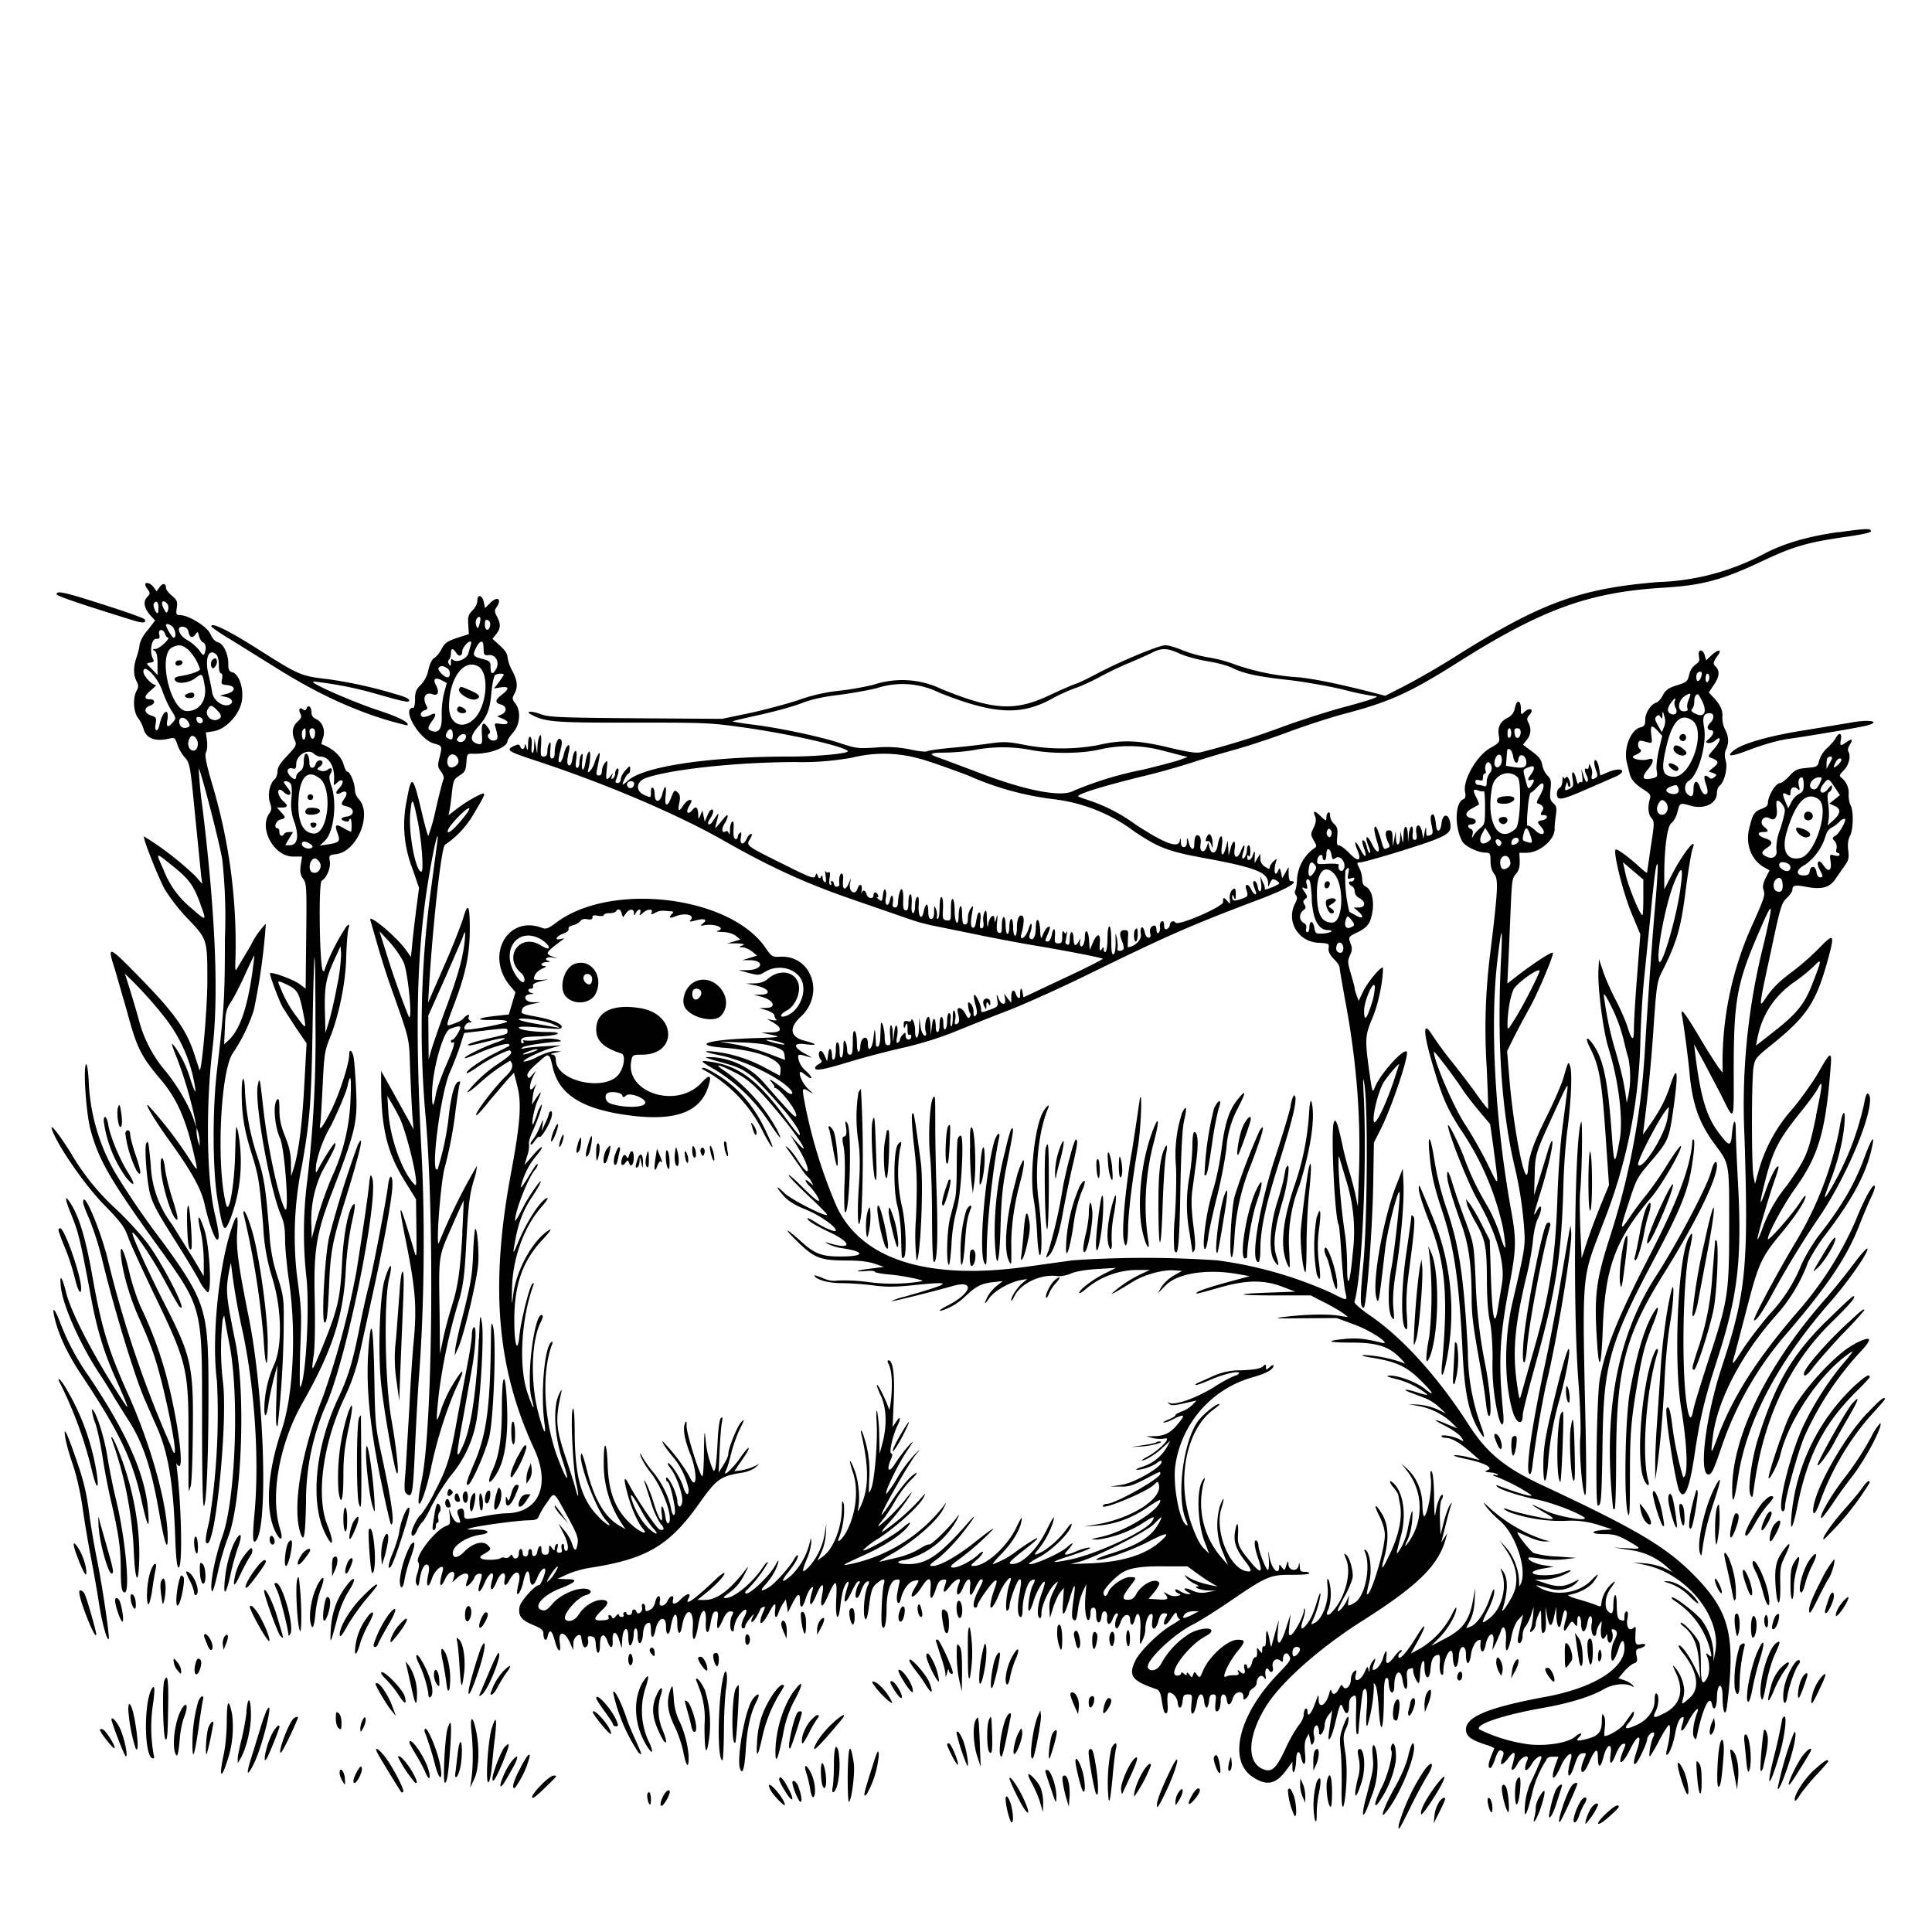 <svg xmlns="http://www.w3.org/2000/svg" id="svg" width="1024" height="1024" version="1.1">
  <path fill-rule="evenodd" d="M974.5 282c-16 2.3-27.7 5.6-38.5 11a128 128 0 0 1-57.1 15.5c-41.6 3.4-62.4 11-107.9 39.7a431 431 0 0 1-25.1 14.6l-11.7 6-5.3-1.4q-27.1-7-40.4-8.4a127 127 0 0 1-33.1-6.5 76 76 0 0 0-14.5-4 69 69 0 0 1-14.5-4c-3.1-1.3-7-2.5-8.7-2.5-3.5 0-23.2 8.2-36.2 15-5 2.7-10.1 5.1-11.5 5.5s-7.8 3.2-14.2 6.2c-18 8.4-29.3 7.7-56.8-3.5a48 48 0 0 0-35.6-2.4c-4.5 1.2-12.8 2.7-18.5 3.3a94 94 0 0 0-21.9 5c-6.3 2.1-18 5.2-25.9 6.9l-14.4 3-45.6-.3c-40.4-.3-46.1-.6-50.3-2.1-5.2-2-8.8-1.7-5.1.2 7.2 3.9 12.8 4.3 53.5 4.2 37.7 0 40.7 0 58.5 2.5 24.3 3.4 52.7 9.8 55.6 12.5 1.5 1.3-15.8 3-31.3 3-42.3 0-77.3 5.3-85.2 12.8q-2.6 2.3-2.8 2c0-1.5 2.4-5.8 3.2-5.8q.7-.2.8-2.2c0-2.2-.1-2.2-2.5.5-1.4 1.5-2.5 3.7-2.5 4.8s-.7 1.9-1.6 1.9q-1.7 0-.9-1.7c1.5-3.6 1.8-6.6.6-5.9-.6.4-1.1 1.6-1.1 2.6s-.5 2.2-1.2 2.6q-1.2.8-.5-1.2 1.2-2.7-.7-.1c-2.2 2.8-2.7 2-2-3.6.5-4.8.4-5-1-3.3a8 8 0 0 0-1.6 4.3q0 2.3-1.6 2.3c-1.3 0-1.5-.6-1-3 1.7-8.2 1.8-9.4 1-8.7a20 20 0 0 0-2.4 5.3c-1.2 3.6-4.2 6.5-3.2 3.2 1.1-4 1.4-10 .4-9.4-.6.3-1.4 2.7-1.8 5.1-.9 6-2.5 5.8-1.8-.2.4-3.6.3-4.4-.5-3.3-.6.8-1 2.7-1 4.3s-.6 2.7-1.2 2.7q-1.2 0-.5-4.5c.9-5.7-1-6.1-2-.4q-.6 3.7-1.7 3.6c-1.3-.4-1.3-2.4-.2-7.4 1.2-5.2-1.3-4-2.6 1.2-.6 2.5-1.5 4.5-2 4.5-1.2 0-1.1-1.2.2-6.6.9-3.3.9-4.8 0-5.6-1.3-1.4-3.1 2.8-3.1 7.3q0 2.8-1.4 2.9c-1 0-1.2-1.2-.9-4.7.3-3.6.2-4.4-.6-3.3-.6.8-1 2.7-1 4.3q0 2.8-2 2.7c-1.5 0-1.7-.7-1.3-6.2.2-4.6 0-5.9-.7-4.8-.6.8-1.1 3.3-1.2 5.5l-.2 4-.7-4-.7-4-.2 3.8c0 2-.4 3.7-.9 3.7s-.6-1.7-.4-3.9c.2-2.1-.1-4.2-.7-4.5q-1-.7-1.2 3.6 0 5.3-.9 1.8-.7-2.6-.9-.7c-.1 2-1.7 2.3-2.4.3-.5-1.2-1-1.2-3.1-.3-4.8 2.2-3.8 2.9 12.4 8.2 36.4 12 74.5 28.3 98.5 42 25.3 14.4 44.2 23 70 31.8l29.5 10.2a95 95 0 0 0 11 3l24 4.9c9.6 2 24 4.7 32 6 17.5 3 34 6.2 34.5 6.8.2.2-9.1 5-20.8 10.4l-21.2 10-.6-3c-.6-2.9-1.3-1.6-1.2 2.1.1 2-1.5 1.5-2.2-.7-1-3.1-2.5-2.4-2.5 1.3v3.2l-2-2.4-1.8-2.5.5 2.7c.7 3.7-2 3.6-3.4 0q-1.6-4.2-.7.7c.5 3.4.4 3.6-4 5.2s-4.6 1.7-4.6-.3c0-2.4-3-8.3-3.7-7.5-.3.3 0 2.6.7 5.1 1 3.5 1 4.9.1 5.8q-1.2 1.3-1.1-2c0-1.7-.7-3.6-1.6-4.4-1.3-1-1.5-.9-1.2 1.7.2 1.6.6 3.1 1 3.4q.6.6-.2 2-.8 1.6-2.3-1.7c-2-3.7-5-4.1-4-.6 1 4.1.8 5.6-.6 6q-1.5.9-.8-2.4c.3-1.6.2-3.5-.4-4.3q-.9-1.6-.9 3.3c0 2.6-.4 4.7-.8 4.7s-.6-1.6-.4-3.5q.4-3.3-.7-3.5c-.6 0-1.1 1.7-1.1 4 0 2.1-.4 4.2-1 4.5q-1 .5-1-3c0-1.9-.4-3.5-1-3.5s-1 1.8-1 4-.4 4-1 4q-1-.1-1-2.4c0-5.4-1.5-6.2-2-1.1l-.7 5-.1-4.7c-.1-2.7-.6-4.8-1-4.8-1.4 0-2.3 4.6-1.6 7.6q.8 2.8-.7 2.2c-.8-.3-1.7-2.4-2-4.9l-.6-4.4-.2 5.3c-.1 5.9-2 7.2-2.1 1.5a13 13 0 0 0-1-5.3q-.9-1.3-1-.3-.2 1-2 .6-2.2-.7-2 1.8 0 3.3 1 .4 1-2.6 1 1.8 0 3.6 1 3.2 1-.5 1 1-.1 1.3-1.5 1.5-1.4-.2-1.5-2c0-2-.2-2-1.5-.6-.8.8-1.5 2-1.5 2.5q-.1 1-1.1 1.7-1.2.9-.4-3.4c.4-2.3.3-4.7-.2-5.4q-.8-1.1-1.4 3.7l-.6 5-.1-4.8c-.1-2.7-.6-4.6-1-4.3s-.7 2.8-.4 5.6c.4 4.1.2 5-1.2 5-1.2 0-1.6-1-1.7-4.2 0-4-1.5-9.4-2-7.3l-.3 6.4c0 3-.6 5.6-1.2 5.8q-1.1.2-1.1-.9l-.3-5.3c-.3-3.8-.4-3.7-1 1.4-.6 6-3 8.4-3 3.2q0-3-1.4-3.1c-1.5 0-2.6 2.1-2.6 5 0 1-.4 2.1-.9 2.4s-.9-1.7-.9-4.5-.5-5.6-1-6.2c-.9-.8-1.2.7-1.2 5.6 0 5.3-.3 6.7-1.5 6.7q-1.5 0-1.5-2.7c0-1.6-.5-3.5-1-4.3-.7-1-1-.2-1 3.2 0 2.6-.4 5-1 5.3q-1 .4-1-3.4c0-2.2-.4-4.3-1-4.6q-1-.4-1 3.9c0 2.5-.4 4.8-1 5.1q-1 .3-1-1.4c0-4.5-1.5-5.7-2-1.6l-.6 4-1.2-2.7q-1.1-2.6-2.2-2.8c-1.3 0-1.3 3.3.1 4.7q1.2 1.1-1 2.2-2 1.2-2.1 2.1c0 1.8 4.4 1 17.5-3a462 462 0 0 1 28.4-7.5 189 189 0 0 0 28-8.6c7-2.9 19.8-8 28.6-11.4s27-11.6 40.5-18.2c44.7-21.9 56-26.8 93-40.8 14.5-5.5 21.2-9.5 16-9.5-.5 0-1-1.7-1-3.7v-3.8l-1.7 3-1.7 3-.6-3c-.6-2.4-.8-2.7-1.5-1.2-1.9 4.4-2.7-.2-1-5.2q.7-1.6-1.5.4c-1 1-2 2.4-2 3.2 0 1-.5 1-2.5-.3a5 5 0 0 1-2.5-4.3v-2.6l-1.6 2.5-1.4 2.5V455q.4-6-.9-2c-.8 2.9-3.1 3.9-3 1.3q0-1.8.7-.6.8 1 .9-2.2c0-2-.3-3.5-.8-3.5q-.9.2-1 2.3c0 2.5-1.5 5.4-2.4 4.6-.3-.4 0-1.9.5-3.4s.8-3 .5-3.3-1 .9-1.7 2.6c-1.8 4.8-4.2 4.2-3.4-.8s-.9-5.3-2.2-.2l-1 3.7-.2-4-.3-4-1 3.8c-1.5 5.4-2.9 4.5-2-1.5.7-6.2-1.3-6-2.3.3-.8 4.6-3.4 5.1-4.4.9l-.6-2.5-.8 2.3c-1.3 3.8-4 2.8-3.3-1.2q.5-3.5-.8-4.6-2.4-1.6-2.5 4.6c0 3.5-1.8 3-2.9-.9q-1.2-4.6-1-.4-.1 2.6-1.6 2.7-1.6 0-1.6-2.7-.2-3.5-.6-.6c-.8 4.1-8 1.4-23.3-8.6a90 90 0 0 0-24-12.6c-3-1-5.9-2-6.4-2.3-1.7-1 11.8-5.2 31.9-10.2a395 395 0 0 0 28.5-7.9c4.7-1.6 14.4-4.5 21.6-6.5s20.5-6.3 29.4-9.7c9-3.3 22.1-7.6 29.3-9.5 24.4-6.4 35.1-11.3 60.7-27.5 44.3-28 69.2-37 108.5-39.4 21-1.3 31.3-4 53.6-14.6 15.8-7.4 23.5-9.6 44.2-12.5 7.7-1.1 12.6-2.2 12.4-2.9-.5-1.5-2-1.5-17.2.6M77 309.8q.1 1 1.4 2.8c1.3 1.7 1.2 2.1-.5 4-2.3 2.4-1.4 6.1 2.3 10.1l2 2.2-4 5.2a19 19 0 0 0-4.2 7.4c0 1.2-.7 4.2-1.5 6.5q-2.8 8-.1 13.1c1.1 2.2 1.1 3 0 5-2.1 3.8-1.7 11.2.7 14.3 1.1 1.4 2.5 4.1 3 6 1.4 5 6.2 6.8 13.5 5.1 3-.7 3.2-.5 4.4 3.1.7 2.2 2.5 5.3 4 6.9 2.6 3 2.8 3.7 5.4 30.5l3.2 32 .6 4.5-3.7-4.2a161 161 0 0 0-27.2-21c-.7.8 7.2 20.9 11 28a96 96 0 0 0 12 15.4c10.6 11.1 10.6 11 10.6 33.3 0 14.7-3.1 49.7-4.2 47l-2.3-7c-4.3-14-10.6-22.8-30.4-43-15.8-16.1-16.3-16.2-12-2.9l6.5 22.6c5 18.6 7.2 23.1 17.7 35.5 8.5 10 13.3 20.8 17.7 40 2.2 9.5 2.3 9.5-3.5.5a213 213 0 0 0-21-27c-1.7-.8 3.6 8 10.6 17.8 12.4 17.1 17.7 26.6 19.5 35 2.1 9.5 5.3 18.5 6.6 18.5 1.4 0 1-3.7-1.1-13-4.5-18.3-5-57.4-1.4-88 3.4-28 1.6-71.4-5.2-127.3a252 252 0 0 1-2.1-21.3c.7-.7 10.9 38.5 12.5 48.1a283 283 0 0 1 1.4 42c0 31.7-.5 38-4.2 70-2.5 21-2.3 53.1.3 68.3 3 17.5 3.6 18.3 7 9.7a86 86 0 0 0 3.8-46c-1.1-3.6-1-4.4-1.5 13-.4 15.6-3.2 31.6-4.7 26.1-5.3-19.6-3.2-69.7 3.3-80.1a91 91 0 0 0 11.3-23 332 332 0 0 0 6.4-45.9 44 44 0 0 0-8 11.5l-7.8 13.1c-.4.4-.5-2.3-.3-6a295 295 0 0 0-12.2-92.1c-3.5-12-4.2-16-3.4-17.4.6-1.1.8-3.9.5-6.2l-.6-4.3 4-.6c6.5-1 13.6-8.5 15-15.7 1.3-6.6-1.3-14.6-5-15.6-1.7-.4-2.1-1.4-2.1-4.5 0-5.2-2.6-10.7-5.5-11.4q-2.3-.6-4-4.4c-1.8-4-11.6-10-16.3-10-1.8 0-2-.5-1.5-3.8.5-3.4.1-4.2-2.6-6.5-1.7-1.4-3.1-3.2-3.1-4 0-2.6-1.8-2.8-3.4-.5l-1.6 2.2-1.6-2.2c-1.5-2.1-4.4-3-4.4-1.4M30 315c0 .9 14.7 5.8 40.2 13.7q8.3 2.6 6.4-.5c-.4-.5-7.7-3.2-16.4-6C34 313.7 30 312.8 30 315m223 3.6c0 1.3-1.2 3.6-2.6 5-2.2 2.2-2.5 3.3-2.2 7.6l.3 4.9-6.3 2c-5.3 1.9-6.5 2.7-8.1 5.8-1 2-2.8 4.2-4 4.9s-2.3 3-3 6.1a16 16 0 0 1-4 8c-2.6 2.5-3.1 3.9-3.1 7.6 0 2.5-.4 4.6-.9 4.6-6.7 0 3 16.9 11 19 4.3 1.2 4.4 1.3 2.8 7.6-1 4-1 4.8.9 7.3q1.9 2.7 1.2 4.2c-.4.8-2.2 7.8-4 15.6a99 99 0 0 1-4 14.3c-.2 0-1.5-4.4-2.8-9.8-5.4-23.1-6-23.6-8.7-8.7a63 63 0 0 0 3 35.5l3.6 10.5-1.5 11.5c-.8 6.3-1.8 14.6-2.1 18.3l-.7 6.8-2.8-3.9c-5-7-20-19.4-18.7-15.6l3.7 12.9c1.7 6 4.5 14.8 6.1 19.5 11.5 32.6 10.7 28.9 11.3 47.5.4 9.4.9 20.1 1.2 24l.6 7-3-5.5-8.6-15.5-5.6-10v6c0 24.1 3.1 37 12.3 52l6.2 10 .2 16c.2 15.6.1 15.9-1.3 11-7.6-25.8-8.8-27.7-4.9-7.9 6 29.5 6.6 38.1 4.5 59.1a952 952 0 0 0-2 31.8l-2 33.5c-.9 10.3-.8 11.6.7 12.8 2.8 2 3.2 0 4.3-25.4.6-13.1 1.5-29.3 2-35.9 2.8-36.5 3.4-81.9 1.4-119.9-3.9-75.8-2.3-115.4 6.3-159.1 1.8-9 3-11.5 1.9-4l-3 22.5c-5.6 39.9-6.6 82-3 122 4.8 55.1 3.6 165.5-2.1 192.5-4 19-.1 15.2 4.5-4.3a232 232 0 0 1 13-43c6-12.6 5.2-13.8-1.4-2.8-2 3.2-4.5 8.7-5.7 12.3-2.8 8.6-3 8-1.3-8.2a301 301 0 0 1 11-50.5c2-7.3 2.7-13.5 3.4-27 1.2-23 1.9-28.2 4.2-35.8a31 31 0 0 0 1.6-7.4 308 308 0 0 0-20.3 41.2c-1.4 0 1-31 3-39.5a216 216 0 0 0 6-31.3c.9-6.7 1.8-13 2.2-13.8q.6-1.7-.7-1.2-3 1-5 17a149 149 0 0 1-6 29.3c-4.2 4.2 1.5-40.5 6.5-51.4 1.9-4.3 4.4-10.7 5.5-14.3l2-6.4 10.2-1.2c12.8-1.5 12.8-1.5 12.8.2s0 1.6-11 4.1c-7.7 1.8-12 3.4-9 3.5.8 0 4.9-1 9-2 10.2-2.7 13-2.4 4.8.5-7 2.5-17.1 7.5-16.4 8.2.2.3 2.8-.7 5.8-2 7-3.3 16.6-6.2 17.5-5.4q.5.6.2 1l-8.1 4.1c-7.6 3.9-15.4 9.4-14.4 10.3.2.2 2.6-1.1 5.3-3 6-4.3 16.9-9.8 17.7-9 1.3 1.3.4 2.4-5.6 6.5a72 72 0 0 0-17 15.3c-.6 1 1.8-.5 5.3-3.5a95 95 0 0 1 17.3-12.9c2 2.3 1.3 4.8-2.5 8.4-6.3 6.1-17.7 21.3-15.2 20.4.6-.2 3.8-3.8 7-7.9l9.4-11 3.3-3.5 1.9 7.5c2.2 9 1.4 19.6-3.3 44.8-11.4 60.5-7.8 104 12.1 147 9 19.5 2.4 34.2-15.4 34.2-1.8 0-6.7.7-11 1.5-10.4 2-10.7 2-10.7-1q0-4.2-2.8-2.6c-1 .6-1 1.5-.2 3.5 1.3 3.6 1.3 3.8-.7 3.4-.9-.2-2.2-1.9-3-3.8l-1.3-3.5.4 4.2c.3 3.6.1 4.3-1.7 4.9-6 2-17.5 17-14.9 19.6.5.5.3 2.7-.5 5.3q-1.5 4.4-.5 6.1c.8 1.5 1.1 1 1.7-2.8.8-5.5 2.8-8.8 4.4-7.3q1 1 0 5.3c-1.4 6.3.2 7.5 2.1 1.6 1.7-5 7-8.6 5.6-3.7-2.2 7.6-1.4 10 1.4 4 2-4.3 5.6-5.2 4.6-1l-.8 2.8 2.4-2.2c3.5-3.3 7-3.1 5.8.3-.6 1.4-1 3-1 3.6 0 1.6 3.8-2.1 4.5-4.3q.8-1.7 2.5-1.9c1.7 0 1.7.3.5 4.5-2 6.2-.2 6.5 2.3.5 2.4-5.8 5.7-7.2 4.1-1.8-1.8 6.3 0 6.9 2.4.8 2-5 5.2-5.7 4.2-1-.8 3.7.7 4 2.5.4 3.2-5.9 6.4-5.1 5 1.2-1.3 5.5-1.3 7 .1 5.7a19 19 0 0 0 2.3-6.3c1.4-6.1 3-7 3.4-1.7.4 4.8 2 4.7 4-.2 1.4-3.8 4.2-6.3 4.2-3.9 0 2-2.4 7.8-3.2 7.8-2.2 0-9.8 8.4-10.4 11.5-.9 4.7.8 7 7 9.6 4.2 1.7 5.6 2.8 5.6 4.3 0 4 1.7 5 2.3 1.6q1.5-5.9 3.8 2.6c1.6 6.2 3.4 7 2.6 1-1-6.6 2.7-6.4 5.6.4l1.5 3.5.1-3.7c0-3.4 3.9-6.1 4.2-3 .2 2 .8 4.4 1.3 4.9 1.1 1.2 2.8-1.1 2.3-3.4-.4-2 0-2.4 1.7-2.1s2.2 1.1 2.4 4.5c.4 5.7 2.2 5.5 2.2 0 0-5.7 2.2-6.8 3.9-2.1 1.6 4.5 3.1 4.3 2.8-.2-.3-5.3 2-5.4 3.5-.2l1.3 4.3.3-4.7c.4-6.5 3.2-7.6 3.2-1.3 0 2.5.4 4.5.9 4.5 1 0 2-3.4 2-6.7q.2-2.1 1.1-2.3c.6 0 1 1.8 1 4 0 5.7 2.4 4.7 2.8-1q.4-6 3.4-6c.5 0 .8 1.8.8 4 0 4.7 1.4 4.6 2.4-.1 1.3-6.8 5.6-8.3 5.6-1.9 0 5 1.7 5.2 2.5.3 1.3-7.8 3.5-9 3.5-1.9 0 5.9 1.6 6.7 2.5 1.4 1.7-10.2 6.4-9.8 5.7.5-.5 8.7 1.3 8.3 2.8-.6 1.5-9.6 4.6-11 4.1-1.9-.3 6 1.4 7 2.3 1.5 1.1-6 1.6-7.3 3.1-7.3 1.1 0 1.3 1 .8 4.5q-1 8.6 2.8 0 2-4.7 4-4.5c1.6 0 1.8.3 1 2-1.4 2.4-1.4 7.7-.1 8.5q1 .4 1-1.5a15 15 0 0 1 4.5-9c2.3-2 2.9-.6 1 2.9-1.7 3.4-2 6.1-.5 6.1q1-.2 1-1.2c0-.7 1.2-2.6 2.6-4.3q2.9-3.5 1.4-.7c-1.8 3.7-.3 3.8 2 0 1-1.8 2-3.6 2-4q.1-.5 1.4-1.1c1.3-.5 1.3-.1 0 2.8-3 7.2-.8 7.6 3 .5 3.2-6 4-6.2 3.4-1.5-.4 4 .7 4.7 1.8 1.3.4-1.3 1.4-3.4 2.3-4.8l1.6-2.4.6 3.4.5 3.5 2.4-4.7q4.2-8.5 4-1.2c0 4.4 1.6 3.6 3.1-1.7.7-2.1 1.9-4.5 2.7-5.2q1.7-1.6.9.8c-2.6 8.8-1.2 10.5 2.1 2.5 2.6-6.2 4.2-6.6 3.1-.7-1.6 8.1-.2 8.8 3 1.3 4.1-9.2 4.9-8.9 4.3 1.9-.5 10.9 1.2 13 2.3 2.7.4-3.1 1.1-7 1.7-8.5 1.3-3.5 3.3-4.9 2.3-1.6-3.2 9.8-2 11.8 1.9 3.4 1.4-3 3-5.5 3.7-5.5q1.2 0 .2 1.3c-.6.6-1.3 2.7-1.7 4.5-.7 4.2 1.3 4 2.7-.4q1.8-5.2 3.9-5.4.8 0 0 1.8c-2.2 4-3.1 16.7-1.5 18.3.6.6 1.4-2.5 2-7.8 1-7.4 1.7-9.2 3.8-11q5.3-4.5 4 0c-1 3.3-1.8 20.4-1 22.4 1.2 3 2.3-1.3 2.4-8.8 0-9 2-15.3 5-15.7q2.5-.6 1.8 1.5l-1.2 6c-.7 4.6 1 7 2 2.5s4.1-8.9 6.9-9.4c3.1-.6 3.1-.8.5 3.7-3.9 6.5-.5 6 3.7-.6q5.4-8.4 4.6 1.1c-.6 6.3.8 6.4 2.8.2 1.1-3.5 2-4.8 3.7-5 2.1-.3 2.2-.1 1.2 2.8q-2.2 6.8 2.6.6c2.9-3.8 6.3-5 5-1.9-1.5 3.5-1.7 6.3-.6 6.3.6 0 1.8-1.8 2.7-4 2-5 4.2-5.3 3.6-.6q-.9 8.8 2.6 1.4c1.2-2.7 2.6-4.8 3.2-4.8 1.4 0 1.3.5-1.5 6-2.6 5.1-3.2 9-1.5 9q.9-.1 1-1c0-1.7 7.8-12.7 9.4-13.3 1.2-.5 1.1.4-.5 5-3.8 11.2-1.7 12.8 2.7 2 2.8-6.8 8-12 5.5-5.4-1.6 4.3-2.6 15.1-1.2 14.3q1-.8 1.1-2c0-3.3 4.2-14.6 5.4-14.6 1 0 1 1.3 0 7.2-1.4 7.2-1.1 12.8.7 12.8.5 0 .9-2 .9-4.3 0-5.3 2.4-13.7 4.2-14.8q3.7-2.4 1.2 2.2c-1.8 3.5-3.3 15-1.7 13.4.5-.5 1.5-2.8 2.1-5 1.3-4.5 5-11 5.9-10.2.3.3-.4 3-1.6 6.2-2.2 6-2.7 12-1.1 13q1 .4 1-2.7c0-4 4-12.6 7-15.3 2.2-2 2.2-1.8-.4 3.3-2 4-2.6 6.5-2.4 10l.3 4.7 1.7-5.6c1-3.1 2.7-6.7 3.7-8l2-2.4-.5 7.5q-1 13.4 3.7-2.3 4-13.2 1.7 2.2c-.8 6-.8 8.5 0 9.3 1.4 1.4 1.8.4 2.7-6.2.3-2.5 1.4-6.3 2.4-8.5l1.9-4-.5 6.2c-.6 6.9.3 13.7 1.8 12.8.5-.4.9-2 .9-3.6q0-3 1.5-2.9 1.5-.2 1.5 4c0 4.7 2.3 5.2 2.8.7.5-4 3.3-3.5 3 .4-.4 4.2 1.5 4.7 2.9 1 .6-1.7 1.6-3.1 2.2-3.1q1.2 0 .1 2c-1.2 2.3-1.3 6 0 6 .4 0 1.4-1.6 2-3.5 1.4-4.3 5-5 5-1 0 1.4.4 2.5.9 2.5s1.2-1.1 1.5-2.5c1.6-6.3 3.5-2.6 3 5.8-.4 7.7-.3 8 1 5.2.9-1.6 1.5-4 1.6-5.1 0-4.4 1.3-8.3 2.7-8.9 1.3-.4 1.5.2 1 3.5-.7 5.4 1.8 5.5 3.3 0 .8-3 1.6-4 3-4 1.8 0 2 .3 1 2-2.5 4.7-.4 5.5 2.5 1 2.6-3.8 3-4 3.3-2.2q.5 2 1.5 2.2c.7 0-1.3 1.5-4.3 3.2-6.7 3.9-17 14-19.3 19-3.8 8-1.8 10.6 11.5 15.1q1.7.8 2.3 4.4c1.1 7 1.5 8.3 2.6 8.3q1.1-.1.7-5.5-.3-5.3.8-5.5c2 0 4.3 2.5 4.6 5.3.4 4 2.2 3.4 2.6-.8.3-3 .7-3.5 2.8-3.5 2.4 0 2.4.2 1.8 5.8-.6 6.8 1.8 5.3 3-1.8.8-5.1 3.4-5.4 3.8-.5.2 2 .8 3.5 1.3 3.5s1.1-1.5 1.3-3.5c.2-2.6.8-3.5 2.1-3.5 1.6 0 1.8.6 1.3 4.5-.3 2.7 0 4.5.6 4.5 1.3 0 2.2-2.4 2.2-6 0-3.9 2.7-4 3.2-.2.4 3.5 2 3.2 3.2-.7 1.1-3.8 5.6-4.6 5.6-1 0 1.8.2 2 1.5.9.8-.7 1.5-1.9 1.5-2.6s.9-2 2-2.6 2-1.9 2-2.6c0-3 2.3-5.2 3.8-3.4q1.7 2.4.9-1c-.4-3 .7-4.6 1.8-2.8 1.2 2 2.7 1 2.1-1.4-.8-3.1 1.7-5.4 3.9-3.6 1.3 1 1.5.9 1.5-.8 0-2.6 2-4 3.1-2 1.5 2.2 1.1 2.8-6 10.2-20.6 21.5-26.4 45.5-13.2 54.3 7.5 5 12.4 4 18.1-3.9l3-4.1v3.4c.2 4.7 1.8.9 2-4.3 0-4.6 1.6-5.8 2.5-1.8 1.3 5.8 2.9 4.7 2.2-1.6q-.6-6 .7-8.3l1.3-2.3.7 3.3c.6 3 .8 3.1 1.7 1.6.6-1 .7-2.6.4-3.7-.8-2.5.3-6.2 1.6-5.5.5.4 1 1.8 1 3.3 0 3.7 2.9 0 3-3.7 0-1.4.9-3.7 2-5.1l2-2.5-.5 3.5c-1.8 11.3-1.8 12.5-.8 11.5.6-.6 1.9-4.2 2.8-8 2.6-10.9 3-11.6 4.3-8.2 1.5 4 3.1 3.3 3.1-1.3 0-2.9.5-4.2 2-5 1.9-1 2-.7 1.7 9.5-.1 5.8.1 10.5.5 10.5q.8 0 .8-.7c.3-5.7 2-21.6 2.5-22.3 1.8-2.9 2.5 1 1.9 9.7q-.7 9.6.3 9a82 82 0 0 0 3.5-21.2q-.5-2.8.9-.2c.6 1 1.3 6 1.6 11.3 1 16.6 2.7 13.2 2.8-5.5 0-6.6.4-9.5 1.3-9.8q1.1-.3 1.2 2c0 1.4.3 3.2.6 4.1 1 2.8 2.4 1.7 2.4-2 0-7.5 3.4-9.8 4.4-2.9 1 6.3 3 5.9 2.4-.5-.4-3.7-.1-5 1-5.5 2-.7 2.2-.7 2.2 1 0 1.8 2.1 6.5 3 6.5.2 0 .6-2.3.7-5.2.3-6 2.3-9.3 2.3-3.7 0 6.9 2.7 8 3.2 1.5.4-5.4 1.7-7.5 4.3-7.6.6 0 .9 2 .6 4.6-.2 2.5.2 5 .8 5.7q1.1 1.2 1.1-1.7c0-7.4 4.9-15 5-7.9.3 7.7 2.7 7.6 3.2-.2.4-5.8 3.8-6.4 3.8-.6 0 5.7 1.7 6 2.6.4a16 16 0 0 1 2.2-6.5c1.5-1.8 3.3-2.4 3-1-.8 5.7 1.5 7.6 2.6 2 1.3-6.5 4.9-8 4.1-1.5l-.5 4.2 2-4 2.4-5.7c1.2-4.8 3.2-1.7 2.8 4.3-.6 8.1 1.1 7 2.9-1.7q1.3-6.5 3.8-9.2l2.4-2.6-.7 3c-1.9 7.9-2.4 11-2 11.7 1 1.5 2.4-.5 2.4-3.5 0-1.7.7-3.9 1.5-4.8.9-1 2.2-3.7 3-6.1l1.4-4.4-.3 4.5c-.2 2.5-.7 5.6-1.2 7q-1.2 3.2 1 1.1c.8-.7 1.6-2.3 1.6-3.5 0-1.1.7-3.5 1.5-5.1 1.3-2.9 1.3-2.8 1.4 3.9 0 5.5.4 6.6 1.4 5.8q1.4-1.2 1-7.4l-.2-6.3 1 5.4q1.8 9 3.8-1l.9-4.4.1 4.5c.2 6.1 1.7 8.4 2.6 3.9 1.2-6 1.7-7.1 2.6-6.2.5.5.5 2.3-.1 4.3-1.8 6.1-1.3 8 1 4.1 2-3.2 2.2-3.2 3.5-1.5s1.4 1.7 1.5-1.4q0-3 1-2.7c.5.3 1 1.8 1 3.3 0 6.3 2.3 6.3 3.4 0q.7-3.6 1.8-3.2c.5.4.8 1.9.5 3.4-.7 3.1.1 7 1.4 7q.9-.2 1-1.7c0-1 .7-3 1.5-4.3 1.5-2.5 1.5-2.4 1 1.6-.5 5 .7 7.5 2.3 4.8 1-1.8 1-1.8 1 .3q.1 2 1 2.8c1.3.7 2.4-3 1.6-5.5q-.9-2.1 1-1.4c1.9.8 2 2.4 0 6-2 4-2.1 12.8-.1 9.9.8-1.1 2-4 2.6-6.2 1.5-4.8 3-4.8 3 .1 0 11-16.8 21.4-42.6 26C789 905 777 909.9 777 916.6c0 3.7 2.6 5.6 11.3 8.4a14 14 0 0 1 3.7 1.6l-1.5 3.8c-1.7 4.1-2 6.7-.6 6.7.5 0 1.7-2.2 2.6-5q1.7-5 3-4.3c1.8.6 1.8 1.3.5 4.7-1.3 3.6.4 3.3 3.2-.4q5.7-7.6 2.3 3.8c-1.1 3.4 1 2.6 3-1.3 2-3.7 6.4-5.2 5-1.7-2.5 6.1-.7 7.3 2.6 1.7 1.7-2.8 4.9-4.9 4.9-3.1 0 .7-3.1 8-5.7 13.3-1.4 3-2.7 7.8-3 11.5-.7 8.6.7 6.5 3.6-5a54 54 0 0 1 7.6-18.3q.6-2 3.5-1.9h3l-1.5 4.1c-3.1 8.8-1 9.5 2.8.9 2.6-6 6.8-9 5.3-3.7-2.8 9.5-1 12.2 2 3 1.5-4.5 2.4-5.9 4.1-6.1 2.2-.3 2.2-.2.8 3.2-3 7.2-.7 9.5 2.4 2.4q5.1-11.9 5-3.5c.1 6 1.4 6 3-.2 1.7-6.7 4.6-8 3.8-1.8-.9 6.4.3 6.5 2.7.5 1.2-3 2.8-5.4 3.8-5.6 1.6-.3 1.6 0 .3 3.2-3.6 8.6-1 8.7 3.3.1 4.5-9.3 6.9-8.8 3.6.8-2.7 7.9-1.1 9 2.4 1.7 1.8-3.6 3.2-7.2 3.2-8.1 0-1.8 2.7-4.5 3.6-3.6.3.3.1 1.4-.4 2.4-1.3 2.5-2.7 11-1.6 10a78 78 0 0 0 4.9-8.5c2.2-4.2 4.5-7.7 5-8 1.2-.3.6 7-1 13q-.6 2.6-.1 2.8c1.2 0 3.5-5.7 4.5-11.4q1.6-8.6 4.2-8.6c.4 0 .3 1.3-.2 3-2 5.9-.1 5.4 3-.7 2.8-5.6 6.4-9 4.6-4.5-1.9 5-2.7 11-1.7 12.8 1 1.7 1.1 1.6 1.7-1.1 2.9-14 6.7-22 7.9-16.3.8 4.2 2.5 2 2.6-3.2.1-8.3 3-9 3-.8 0 8.4 1.6 11.4 2.4 4.6 4.6-37.7 1.3-50.1-18.3-69.8-14.5-14.5-30.6-24-80.1-47.1-19.6-9.2-29-17-38.6-31.9-16-25-35-46-51.9-57.6-5.4-3.7-8.8-6.7-8.6-7.5 4-13.7 6.6-70.8 5-107.4-.6-11.4-.5-12.8.3-7.5 1.9 12 1.5 72.2-.6 94.7-1.8 19-1.8 23.3.2 23.3 1.4 0 4.5-39.5 5-64l.4-23.5 3.8-7.5c6-12 15-39.3 13.6-40.7-1.8-1.8-14 11.8-16.8 18.7-1.4 3.4-1.4 3.4-3.1-8.5-2.3-16.6-2.2-18.7 1.7-28 3-6.9 5.6-19.2 5.6-26.4 0-2.3-8 7-10.5 12.3l-2.4 5-1-2.8c-.6-1.5-1.1-3.3-1.1-4 0-.6-1-4-2-7.6-1.8-6-1.8-6.8-.5-9.7 1.1-2.3 1.3-3.8.5-5.8-1.5-4-1.4-4.1 3.6-6.5 5.6-2.8 7-5 8-12.1.6-6-1-11-4-12.2q-1.5-.8-1.6-3.7a16 16 0 0 0-1.5-6c-1.5-2.8-1.4-3 .4-3 1 0 9.3-2.3 18.3-5 28.6-8.9 30.6-10 29.4-16.2-1-5.1-4-4.7-4.6.7-.5 4.3-2.3 5-2.8 1.3-.6-5.4-1.3-7-2.4-6q-1 1 0 5.5c.8 3.7.7 4.7-.5 5.1-2.2.9-2.3.8-2.4-2.1q0-3.8-.8.7l-.7 3.5-.7-3.7c-1-5-3.8-4.3-3 .8q.7 3.6-.9 3.4-1.5.1-1-3.5c.2-2 0-3.5-.6-3.5s-1.3 2-1.5 4.3l-.4 4.2-.1-4.2c-.3-5.9-2.2-5.4-2.3.4-.2 4.7-.2 4.7-.9 1.3l-.7-3.5-.2 3.2c-.2 4.7-2 5.2-2.2.6l-.2-3.8-.7 4-.7 4-.2-4.2c0-3.6-.4-4.3-2.1-4.3-2.1 0-2 3 .1 7.1q1 1.8-.8 2.3c-2 .8-1.7 1.2-3.7-5.6-1-3.2-2.1-5.8-2.6-5.8q-1.5.1 1 8.4c2 5.8 0 6.6-2.7 1.1-2.7-5.7-4.3-4.8-1.9 1 .8 2 1.1 3.5.6 3.5s-1.1-1.3-1.5-3-1-3.2-1.6-3.5q-1.8-1.3.2 4.4c1.7 4.8.3 4.9-2.1.1-2.6-5.1-3.7-4.7-1.5.6 2.4 5.7.4 6.4-4.3 1.5-2.1-2.2-4.6-4.1-5.4-4.1-1.2 0-1.4-1-1-4.8.3-3.9 0-5-1.7-6.6-1.2-1-2.1-3-2.1-4.3q0-2.2-1-1.8c-.5.3-1 1.6-1 2.7 0 2-.1 2-2.8-.5q-5.1-5-3.2-.2c.7 1.9.5 3.4-.7 6-1.7 3.5-1.7 3.8 0 6.8 1.8 3.1 1.8 3.2-.3 4.6a22 22 0 0 0-8.5 15.5c-.1 3-.6 6-1 6.5-.4.7-.2 1.8.4 2.5.8 1 .7 2-.4 4.2-5 9.6 1.5 20.5 12.4 21 5.4.3 5.6.4 5.3 2.8q-.4 2.6 2.7 5.7c1.7 1.7 3.1 3.7 3.1 4.5 0 .9 1.4 8.8 3 17.7 5.9 31.2 8.3 61 7.3 90.7l-.6 18.5-1.3-6.5c-.8-3.5-2.3-9.2-3.4-12.7s-2.7-9.6-3.5-13.6c-2.5-11.6-3.7-14.8-4.6-11.7-1.6 5.5.6 50.7 2.6 54 .3.4 1 7.8 1.5 16.2s1.5 17 2 19.3c1.2 5.2 1.5 5.1-7.7.5A215 215 0 0 0 645 668a560 560 0 0 0-76.5 0l-23 3.2c-53.1 7.7-88.6-3.3-102-31.6A268 268 0 0 1 427 587c-2.1-10.9-2.1-10.8 1.7-8.6 2.7 1.7 2.7 1.6-.5-1.4-3.4-3.2-5.9-10.2-3.1-8.6l3.1 2.3q1.7 1.3 1.8.4c0-.5-1.4-2.2-3-3.6a12 12 0 0 1-3.7-5.7c-.7-3.4-.5-3.4 6.4-1.3 1 .3-.3-.6-3-2-6.6-3.7-6.4-6 .6-5 6.3.8 5.8-.2-.9-1.9-7.6-1.9-8.4-6.8-2-12.7 13-12 5.7-32.8-11-31.8-4 .2-4.4 0-7.7-4.8-18.8-27.4-81.6-35-110.6-13.5-4.5 3.4-5.7 3.8-7.8 3-18.4-7-30.4 14.8-16.8 30.9l2.7 3.2-1.8 6-1.7 5.8-6.5.7c-10.3 1.1-11.9 2.4-2.7 2.2 4.6-.1 8.1.2 8.3.8.3 1-21.5 5.1-22.4 4.2-1-1 .9-3.7 2.5-3.7q1.9 0 .2-.9-1.1-1-.7-2c1-1.7-1-1.3-2.5.5-1.3 1.5-2.9 2.3-7.5 3.8-2 .6-1.8-.2 2.3-11 6.1-16.1 8.3-26.4 8.3-40.1 0-12.6-1-14.2-3.5-5.6-1 3.2-4.4 12.1-7.7 19.8l-8.5 19.5-2.4 5.5.6-10c2-32.4 6.4-72 8.3-73.6a50 50 0 0 0 15.4-16.6c7-11.8 7-12 1.1-9a77 77 0 0 0-9.8 6.2l-4.8 3.7.6-2.8c.3-1.6.9-5.7 1.2-9 .8-7 1-7.3 4.7-9.7 2.2-1.4 2.7-2.5 3-6.4.3-4.6.4-4.8 3.3-4.7 9 .3 18.5-3.3 18.5-6.9 0-.5 1.4-2.5 3-4.4 3.7-4.2 4.2-11.5 1.1-15.4-1.7-2.2-1.7-2.8-.5-5 2-3.6 1.7-7-1.1-12.3a21 21 0 0 1-2.5-7.2q0-2.5-4-6.1l-4-3.6 2-2.5c2.4-3 2.5-5.3.4-9.3-1.4-2.7-1.4-3.3 0-5.3 2.6-4 .2-5.6-3.3-2.2l-3 3-.7-3.2c-.8-3.8-3.4-4.3-3.4-.7M84 322c0 1.6-.2 3-.5 3-1 0-2.6-4-2-5 1.2-2 2.5-1 2.5 2m4.8-1.7c.5.6.6 2.1.2 3.2-.6 1.8-.9 1.7-2.4-1.3-1.7-3.3-.1-4.8 2.2-2m165.6 9.6c-.9 3.5-1.2 3.8-2 1.8-.7-2 .1-4.6 1.6-4.6q1 0 .4 2.8m5.4 1.5c-.5 3.4-2.8 3.3-2.8-.2q-.1-3.3 1.6-2.4c.8.3 1.4 1.5 1.2 2.6M92 332.9c1.3 2.4 1.3 5.1 0 5.1-.7 0-4-5.4-4-6.7s3.1 0 4 1.6m20-1c0 .5 4.4 3.6 9.8 6.8l23.3 14.5c14.5 9.2 29.4 17 41.2 21.7a182 182 0 0 0 29.6 9.6q2-2.3-16.5-8.4c-12.5-4.2-33.4-13.3-33.4-14.6q.2-.5 1.8-.1a194 194 0 0 1 32.4 6.6c15.2 4.3 17.2 4.6 16.6 2.9-.2-.7-3.3-2-6.8-2.9a237 237 0 0 0-36-8c-14.7-1.7-15.3-2-38-16.4-14.7-9.3-24-13.9-24-11.7m-12.2 2.6q1 5 3.6 2c1.4-2 1.5-1.9 2.1.7.4 1.5 1.3 2.9 2 3.2 1.6.6 2 3.3.9 6-.5 1.2-1 .9-2.8-1.7-1.2-1.7-4-4.1-6.1-5.3-4.8-2.5-6.5-7.8-2.3-7.2q2.1.4 2.6 2.3M87.5 336q.6 1.8 1.6 2c.6 0-.3 1.4-2 3s-3.8 3-4.8 3q-2.2-.1-.3 1c1 .7 1.5 2.7 1.5 6.9v5.9l-3-3.2c-3.2-3-3.2-3.1-.8-3.4 1.8-.3 2.1-.7 1.4-2-2-3.6-.8-10.7 1.6-10.6 1.9 0 2.1-.3 1.7-2.3-.8-3 2.2-3.2 3.1-.3m162 5.8-1.2 4.3c-.6 3-6.3 5.5-8.2 3.6q-1.2-1.2-1.1 1.4.1 2.7-1 1-.9-1.6 0-2.5c.6-.6 1-2 1-3.3q.1-4.3 2.8-.3c1.4 2.3 3.2 1.8 3.2-.7 0-1.8 2.8-5.3 4.3-5.3q.8.2.2 1.8m6.7 0 .2 3.7c.1 1.5.7 2 2.7 1.7 3.6-.4 5.8 3.7 3.9 7.3q-2.9 5-3-.8c0-3-.3-3.4-4.5-4.5-5-1.3-5.2-1.9-3-6.2 1.7-3.3 3.4-3.9 3.7-1.2M99.4 344a25 25 0 0 1 6.6 10.7c0 1-5 2.8-10.2 3.6q-4 .6-3.1 2.1c.9 2.4 7.2 1.8 10.9-1 3.6-2.8 3.8-2.6 5 4.7 1 7.3-3 12.8-9.5 12.8-8.8 0-15.7-30-7.8-33.8 3.3-1.6 5.2-1.4 8 .9m526.1 2.5c3.1 1.4 9.7 3.2 14.8 4 5 .8 10.8 2.4 12.9 3.5 6 3 13.9 4.7 29.8 6.4 8 .9 21 3.2 28.7 5a142 142 0 0 0 16.5 3.5c4.2 0 .2 1.6-15.8 5.9-8.3 2.2-22.5 6.8-31.4 10a421 421 0 0 1-44.4 13.9c-2.2.6-6.5 0-17-2.5-16.7-4-25-4.2-37.9-1.2a106 106 0 0 1-40.6-.6c-7-1.3-9.8-1.3-16-.4a458 458 0 0 1-20 2.3c-6.9.6-13 1.5-13.7 1.9s-4.6 0-9-1a62 62 0 0 0-18-1c-9.4.6-10.6.5-19-2.3-10-3.4-33-8.3-47.6-10-5.4-.7-9.6-1.4-9.4-1.6s6.6-1.7 14.3-3.4 17.6-4.4 22-6.1q7.9-3.1 19.4-4.4c6.3-.8 15.6-2.4 20.5-3.6a44 44 0 0 1 33.5 2.4c29 11.5 43.2 12.2 59.8 3 3.4-1.9 8.8-4.3 11.9-5.4 3.1-1 8.9-3.7 12.8-5.8 4-2.2 11-5.6 15.6-7.5s10.2-4.4 12.4-5.5c5.3-2.7 8.2-2.6 14.9.5m275 1.3c.6 2.3.2 3.1-1.7 4.4a9 9 0 0 0-3.4 5.4c-.8 3.5-1.3 4-6.4 5.6-4.5 1.4-6 2.4-7.5 5.2-1 2-2.6 3.8-3.6 4-2.9 1-5.8 5.5-5.8 9.1 0 2.8-.5 3.5-2.5 4-5.2 1.3-9 11-7.3 18.4l1.5 6c.7 3.2 2.9 5.7 7.6 8.7 3.4 2.2 3.8 2.7 3.1 5.1-1.2 4.2-.8 8 1 10 1.5 1.7 1.5 2.8-.4 14.8l-2 13.9c0 .5-1.7-.7-3.7-2.6-5.8-5.4-12.4-10.2-13-9.5-1.4 1.4 4 23 8.4 33.6l4.7 11.3-1.7 22c-1 12.2-1.7 24.9-1.7 28.2q.1 10.3-3.5-1.5c-1-3-3.7-9.3-6.2-14-2.4-4.6-5.4-11.4-6.6-15l-2.2-6.5-.3 5.9c-.5 9 2.5 32.2 5.3 41.1 5.4 17.3 7.9 37.7 6 48.5-2.7 14.7-3 14.4-4.3-3.7-2.2-29.6-4.7-40.5-11.1-48.3-2.6-3.1-2.7-1-.2 3.8 5 9.7 6.3 18.4 8.5 52l1.4 20.4-4 9.7c-2.2 5.3-5.5 14-7.3 19.3l-3.2 9.8-.7-15.3c-.3-8.5-.4-17.3-.1-19.8 1-9.6 1.4-39.4.5-37.1-3.4 8.4-4.4 97.4-1.5 136.2 1 13 1.5 26.7 1.1 30.6-.7 8.4 1 29.4 2.5 30.9.7.7.8-10.5.3-35.5-1.8-84.4-2.3-78.2 9.1-108a280 280 0 0 0 20-100c.3-9.6 1.2-23.6 2-31l3.5-34.5c2.1-21.7 2.8-26 3.6-25.3.2.3-.2 8.3-1 18-1.6 17.7-3.7 47-5.6 77.3a394 394 0 0 1-18.6 101.9c-7.7 24-8.6 31.5-6.8 58 1 14.2 2.2 10.6 2.9-8.9 1.2-32.5 6.7-47.4 25.5-69.5 5.4-6.2 16-24.5 16-27.4 0-1-3.1 3.1-7 9.3a187 187 0 0 1-11.3 16.4 160 160 0 0 0-8.6 11.5c-5.7 8.5-5.8 7.8-.8-7.4 4-12.5 4.6-13.4 11.5-21.5 9-10.4 9.7-12.1 11.6-24.4 3.3-22.4 3-28.7-1-16.5-2.2 7-5.2 13-10.4 20.5l-4.2 6 .6-5a862 862 0 0 0 5.1-52.9c1.5-21.5 1.8-23.3 4.4-28.5 7.8-15.4 10-23 12.5-42.7 1.3-10.4 3-20.2 3.5-21.8 3.2-8.2-4.2.6-10.4 12.4l-4.4 8.5v-7c0-15 1.6-26.6 3.8-28.2 1.2-.8 2.6-3.4 3.2-5.9 1.3-4.9 1.2-4.9 7.2-3.2 7.3 2 13.7-1.3 13.7-6.8 0-1.5.6-3.2 1.4-3.8 2.6-2 4.4-9.5 3.3-13.2-.7-2.4-.7-4.1.1-6q2.5-5.2-.5-10.7a14 14 0 0 1-1.4-6.4c.3-3.6-1-6.6-4.7-10.5l-2.5-2.7 2.6-3.9q4.5-6.4 1.1-9.7c-1.7-1.6-1.5-2.5 1.2-6.2 2.3-3.3-.2-3-3.7.3l-2.6 2.5-.7-2.5c-1-3.8-4-3.5-3.1.3m-785.7-.7c.7.7 1.2 3.1 1.2 5.5 0 2.5.5 4.3 1.1 4.3q1.1 0 .6 3c-.6 2.7-.4 2.9 2.6 3.2 4.8.5 4.8 3.3 0 4.6l-3.8 1 3.3.7c3.4.8 4.3 3.1 1.6 4.2-3.3 1.2-8.2-2.3-8.9-6.4-.3-2-1.3-6.9-2.2-10.6-1.8-8.1.6-13.4 4.5-9.5m-2.1 2.5c-1.6 1.5-.8 5.6.8 4.3q1.3-1.2 1.5-3.1-.2-3-2.3-1.2m-19.7 2q.1 1.4 1.7 1.2c2.5-.5 2.8-2.8.4-2.8q-2 0-2.1 1.6m160.3 1.5c6.6 3.5 4.7 22.9-3 28.8-6.1 4.9-12.3 1.2-12.3-7.3 0-14.9 7.6-25.5 15.3-21.5m-16 1.3c1.6 1.2 1.5 4.6-.2 4.6s-5.3-3.9-4.7-4.9q1.5-2.2 4.9.3M86 366a60 60 0 0 0 4.6 10.2c2.9 4.5 2.9 4.6.7 7q-3.6 4-2.6-1.6c1.1-7.2-2.6-4.8-4.2 2.6-.8 4.2-2.9 3.5-2-.6.5-3.1.3-3.5-2.5-4.4-3.7-1.3-3.9-4-.4-5.2 3-1.2 2.7-3.5-.5-3.4-3 0-2.6-2 1.2-5 1.7-1.4 2.7-2.6 2.1-2.6-2 0-6.4-4.8-6.4-7 0-4.7 7.5 2.8 10 10m816-9c0 1.6-1.2 4-2.1 4s-1.2-3.3-.2-4.3 2.3-.9 2.3.2m-635 .7c0 .3-1.2 2-2.6 4l-2.6 3.3 3.6-.6q6.8-.9.6 3.9-5.5 4-.5 5.2c3.2.8 3.3 4 .3 5.3l-2.3 1 2.8 1.2c4 1.6 3.5 3.5-.9 2.8-3-.5-3.4-.3-3 1.1 1.7 5.8 1.7 7 0 7.6-2.3.9-5.1-2.3-3.2-3.5q1.3-.6-.6-3.3-3.7-5.4-3.2 3.5c.4 5.5 0 6-3.2 4.8q-4.8-2 1.3-8.8c4.7-5.2 6.3-9.3 7-18.7.5-4.3 1.3-8.2 1.9-8.6 1.3-.9 4.6-1 4.6-.2m639 1.3c0 1.1-.5 2.3-1 2.6q-1 .4-1-2c0-1.3.5-2.5 1-2.5q.9.2 1 2m-670.6 8.2a48 48 0 0 0-1.3 11.6q.5 10.6-5 8.7c-2.7-.8-2.6-1.8 0-5.5 2.5-3.3 2-4.7-1-3-1 .5-2.7 1-3.5 1-2.3 0-2-2.8.4-3.5 1.6-.5 1.8-1 1-2.5-2.3-4.3-.5-7.5 3.3-6 3 1 3.7-1.2 1.7-5-1.7-3.1-.3-4.2 3-2.5l2.8 1.5zm8-2.2c-1.3 2.3 6 6.8 9 5.6q4.1-1.6-3-4.6c-5.3-2.3-5.1-2.3-6-1m-144.1 2.7c-2.2.8-1.4 2.3 1.2 2.3q2.4 0 2.5-1.5-.1-2.3-3.7-.8M895 371c-.7 1.6-1 3.6-.6 4.5q.7 1.5-2 1.5c-3.6 0-3.1-5.7.6-8.1 3.2-2 3.6-1.7 2 2m7.3 1c2.7 5.5.8 8.7-3.6 6.4q-3.2-1.4-1.8-2.6c.6-.6 1.1-2.3 1.1-3.7q0-4 2-4c.2 0 1.3 1.8 2.3 3.9m-14.7-.3c-.3.8-.1 2.5.5 3.6 1.3 2.4 0 4.2-2.4 3.2q-3.3-1.3 0-6 3.1-4 2-.8m-84 1.1c-.2.5-.7 2-1 3.5a7 7 0 0 1-3.7 4.3c-3.9 2-5.3 4.8-4.6 9.3.6 3.6.5 3.8-4.6 6.7-7.2 4.1-14.5 17-13.3 23.2q.7 3.4-.9 3.9c-4.4 1.7-4.8 14.6-.6 22.3 1.4 2.6 8.3 6 12.3 6 2.5.1 2.7.4 2.7 4.5q0 4.3 2 6.8c2.2 2.9 2 8-2 40.9a318 318 0 0 0-2 61.9c.5 11.8.9 21.6.7 21.7-.2.2-3-3.4-6.2-7.9s-9.3-12.5-13.5-17.7a200 200 0 0 1-9.8-13.4c-5.3-8.6-5-1.4.6 17.2 4.7 15.9 7.1 21.3 14 32.2a148 148 0 0 1 22.8 52.7q3.2 19.2-1.8 3a83 83 0 0 0-6.3-14.3c-5.3-8.9-9-16.5-12.2-25.2-3.3-8.9-9.5-21-8.8-17.3 1 6 11 31 15.6 38.9 10 17.4 14.8 33.7 13 44.3l-2.2 13.3q-2.6 16.4-3.7-17.1l-.6-19.1-4.3-8.4A94 94 0 0 0 779 638l-2-2.5.5 2.7c.3 1.4 2.4 5.7 4.5 9.5 5.3 9 6 13 6.1 30.8 0 9 .6 17.6 1.5 21.5s1.5 12.2 1.5 20a115 115 0 0 0 3.2 31.2c1.8 6 3.1 4.6 2.4-2.5-2.6-27-2-39.7 3.5-68.5 3.4-18 3.5-23 1-37.2-8.7-47.6-11.6-99.3-7.6-133.5q3.4-29 2-1.5c-2.2 43 .1 79.8 7 109.5a204 204 0 0 1 5.5 38.1c0 6.6-.7 10-6.5 34.9-4.4 19-4.4 41.6 0 57.1 2 7 5.5 8.4 5.5 2.3 0-1.6 3-13.3 6.5-26 11-39.5 14-58 15-94.4a332 332 0 0 1 2-29.5c2-14.4 2.8-30.9 1.7-34.5-1-3.3-1-3.4-3.7 6-1 3.3-4.8 12.1-8.5 19.6-7.1 14.2-9.8 21.5-10.2 28.6-.9 13-7.5-19.3-9.9-48l-1.2-14.6 3.6-7.3c2-4 5.7-10.9 8.1-15.2 4.3-7.6 12.6-27.1 12.6-29.5 0-1.2-8.5 4.2-18.4 11.7l-5.8 4.5.6-11.9 1.2-27.9c.6-14.5.8-16.2 2.8-18.3 1.5-1.8 2-3.5 2-6.8l-.2-4.4h3.7c7 0 15.1-6.9 15-12.7-.1-1 .2-4 .6-6.8.6-4.3.4-5.3-1.3-6.8-1.7-1.6-2-2.7-1.5-7.2s.2-5.6-1.6-7.4a12 12 0 0 1-2.8-5.8c-.5-2.7-1.7-4.3-5.4-7l-4.8-3.6 2-2.5a8 8 0 0 0 .8-9.3c-.8-1.6-.7-2.5.5-3.8 3-3.2.3-4.6-2.8-1.5-1.5 1.4-1.6 1.2-1.6-2s-1.2-4.8-2.3-2.9m-689 3.5q4.4 4 .2 5.3c-3.2 1-6.5-2.5-5-5.4 1.5-2.6 2-2.6 4.8 0m47.7-.6q-.6 1.6-1.9.5c-1.7-1.4-2.6 0-1.4 2.2.8 1.6.6 2.4-1.5 4.3q-4.2 3.9-1.4 10c1 2.3.7 3-4 8-3.8 4-5.2 6.2-5.2 8.3 0 1.6-.7 3.5-1.5 4.2-2.6 2.2-3.9 8.3-2.5 12.4 1 3 .9 4-.4 5.8-5.6 8 2.6 22.8 12.6 22.8h4.8l-.7 4.6c-.5 3.5-.2 5.1 1.3 7.2 1.8 2.5 1.9 4.5 1.6 30.5L162 524l-3.2-2.4c-3.6-2.6-15.7-7-15.7-5.6 0 1.6 5.2 15.4 6.8 18l7 10.8 5.6 8.2-1.2 21.8q-1.7 31.9-5.7 44.6l-1.3 4.1-.1-6.8c0-5.1-.9-8.8-3.1-14.4s-3-9-3-14c0-5.2-.3-6.4-1.2-5.5-2.3 2.3-1.4 14 1.5 20.4 2.6 5.6 5.1 42 2.6 37.6-3.4-6.1-9.1-32.7-11.4-52.9-1.9-17-2-17.5-3-12.6-1.8 9.2 6.4 55 12.4 69 1.6 3.6 2.1 7 2.1 13 0 4.5 1 14 2 21.2 4.1 27.3 2.4 61.6-4 80-7.5 22-8.7 42.4-3 53.6 2.7 5.3 4.2 4.1 2.3-1.8-5.3-17.2-.4-45 11.8-66.5 15.6-27.3 21.6-45.6 23-69.3a179 179 0 0 1 3-25.3c2.1-9.3 2.4-12.1 1-10.7-2.7 2.8-5.3 16.6-6 32.5-1 18-2.3 23.5-11.2 45.1-4.9 11.6-5.1 11.8-3.7 1.9.6-4.5.8-16.4.5-30-.6-25.2.9-34.3 8.8-55 13-33.7 14-38.3 13.1-56-.3-6.9-.9-14.2-1.2-16.2-.7-4-2.4-5.3-2.4-1.9 0 4.9-5.4 21.5-9.7 29.9-4.7 9.2-6.4 11.2-5.7 7 .3-1.3.8-10.4 1.3-20.3.8-16.6 1.1-18.6 3.9-25.5 4.8-12 8.4-29.7 8.6-43 .2-6.3.7-12.9 1.1-14.5.8-2.7.7-2.9-.9-1.6a111 111 0 0 0-11.6 22.8q0 1.3-.9.9c-1.8-1.2-2.5-46.8-.7-47.8 2.6-1.5 4.9-6.8 4.3-10.3-.5-3.2-.4-3.3 3.5-3.8 11.1-1.5 19.2-21.4 11.8-29.2a8 8 0 0 1-2-4.8c0-3.4-2.5-9.7-4-9.7-.5 0-1.4-1.7-2-3.8-1.1-4.4-6-8.8-11.8-10.8 0 0 .3-1.5.9-3.3 1.4-4-.2-8.4-3.7-10q-2.4-1-2.4-3.5c0-3-1.8-4.4-2.6-2.1m80.1-.5c-1 1.5.4 3 2.6 3 2.5 0 2.5-1.6 0-3q-2-1-2.6 0M882 385.3l-1.2 2.8-1.3-2.3c-2.5-4.4-2.7-5-1.5-6.1 1-1 1.4-.8 2.1.3q1.1 1.9 1-1c.2-2.4.2-2.3 1 .5q1 3-.1 5.8m26.1-5.4c0 1-.7 2.4-1.5 3.1s-1.5 1.9-1.5 2.6q.2 1.3 1.5 1.4c2.2 0 1.8 2.3-.7 4.5-2.1 1.8-2.1 2-.5 2.3 1 .2 2.7-.4 3.7-1.3 3.5-3.2 3 .4-.6 4.4-3.2 3.7-3.4 4.1-1.8 4.7 4.3 1.6 4.6 2.6 1.7 5l-2.8 2.3 2.3.8c2.1.8 2.2 1 .8 2.2-1.3 1-1.9 1.1-3.1 0q-3.4-2.5-1.6 3.2c1.5 4.3 1.4 5.9-.3 5.9-.8 0-2-1.6-2.6-3.6-1.5-4.4-3.5-3.9-3.5 1q0 5.6-3.3 2.4c-1.9-1.9-1.4-5.7.9-7 5-3 9.6-19.6 8-28.4-1-5.3-.2-7.4 3-7.4q1.9 0 1.9 1.9M100 383c.8 1.5.7 2-.5 2.5-2.5 1-4.5-.4-4.5-3 0-3 3.4-2.6 5 .5m7.5-1c0 2-3 1.7-3.3-.4q-.5-2 1.5-1.5 1.7.4 1.8 1.8m789.2-.2c8.1 5.2-.5 31-10.1 30-5.7-.6-6.3-3.7-3.3-16.4q4.6-19.5 13.4-13.6M981 383l-23.6 3.9c-19.4 3-33.9 7.1-38.7 11-3.9 3.2-1.2 3.2 7 .1 9.7-3.7 17.3-5.8 23.8-6.6 7.2-1 33.2-5.3 38.8-6.6 9.7-2.2 3.1-3.8-7.3-1.8m-102.4 4.4 2.4 2.6-1.8 7.7c-1 4.5-1.5 9-1.1 10.9.5 2.6.3 3.2-1.5 3.7q-9 2.4-3.1-4.6c3.2-3.8 3.3-6.3.3-5.3-4.2 1.3-11-.7-7.3-2.1q4.6-1.9 2.7-3.3c-1.5-1-1.2-4.7.4-4.4.5 0 2.1.4 3.6.8 2.5.7 2.6.6 2-4-.5-5.2.1-5.5 3.4-2M162 389c0 1.6-.4 3-1 3-1.1 0-1.4-4.3-.3-5.3 1.1-1.2 1.3-.8 1.3 2.3m5-.6c0 3-1.5 4.2-2.4 2q-1.5-4.2.9-4.4 1.5.1 1.5 2.4m73 1.2c0 2.5-.7 2.9-2.9 1.5-1-.7-1-1.3-.2-3 1.5-2.6 3.1-1.9 3.1 1.5m561-1.1q-.1 2.3-1 2.5c-.9.2-1-1.1-1-2.5s.5-2.5 1-2.5 1 1.1 1 2.5m5-.6c0 3.6-2.7 4.5-3.2 1.1-.4-2.4 0-3 1.4-3q1.7 0 1.8 1.9m-559 2.5c0 2-2.3 3.6-4 2.6-1.1-.7-1.1-1.1 0-2.4 1.5-2 4-2 4-.2m643.4-.3c-1 1.7 1.3 3.6 2.7 2.2 1.2-1.2.4-3.3-1.1-3.3q-.9.1-1.6 1m82.5 1.3c-.7 1.2-2.7 3.6-4.5 5.2a16 16 0 0 0-4.2 6.5c-.8 3.4-1 3.5-6.6 4-5.1.5-6.2 1-9.2 4.3-1.9 2-4 3.7-4.8 3.7-2.4 0-6.6 6.8-6.6 10.8q0 1.8-3.6 3c-3.7 1.5-4.5 2.7-6.4 10.8-1.9 8.4 1.5 16.6 8.4 20.3l2.5 1.4-2 3.9q-2 4-1.3 6.1c1 3 .9 3.7-5.1 17.3A177 177 0 0 0 913 566v2.5l-2-2.5a319 319 0 0 1-10.2-16.2c-7.9-13.3-10.4-16.4-9.3-11.5.7 3.3 3.4 23.3 4 30.7 1.6 16.4 5 26 13 37 8.3 11.1 8 9.7 8 43.5 0 36.4-.6 39.8-11 71.4-4 12.4-7.7 24.3-8 26.4q-1.7 9.1-3.5-3c-2.9-19-2-67.4 1.5-81.8q3-13-.5-6.3c-5.7 10.7-8 65-4 89.8 3.4 20.4 3.9 37 1.1 37a177 177 0 0 1-6-29.4c-1-6.8-1.6-8.5-2.7-7.3-1.4 1.3 4.6 39.8 6.7 44 2.7 5 5.3-1 8-19 3-20 5.2-29.4 12.5-52 10.5-32.8 12.7-51.7 10.6-92-.7-12.6-1.2-25.2-1.2-28.2 0-7-1.3-5.7-2 1.7-.6 7.2-1.4 7.1-7.1-.5-6.5-8.6-9.6-19-12.4-41.8l-.6-5 5.2 9.5 9.2 17.5c7 14.2 6.7 14.9 6.6-12.5 0-38.3 1.6-47 14-75.4 7-16.1 7.2-15.2 2.1 7A348 348 0 0 0 924.6 602c2.2 69.3.9 83.3-12 122.5-8.5 25.7-12.4 57-7.1 57 1.7 0 2.7-2.2 6.6-13.5a180 180 0 0 1 36-62.5c20.5-24 30.6-39 37-55.1 2.7-7 5.9-14.4 7-16.6s1.8-4.5 1.6-5.1c-.7-2.1-5.6 6.7-10.4 18.8a187 187 0 0 1-31 48.3c-21.6 25.2-34.2 45-42.3 67-3.3 8.7-3.4 8.5-2-2.5 2.7-19 15.4-43 33.5-63.3a87 87 0 0 0 16.8-28 94 94 0 0 1 9.1-14.4c13.4-17.5 20.8-30.9 24-43.2 2.8-11 1.2-9.8-3.3 2.3-5.2 14.2-12.2 26-24.2 41.3a93 93 0 0 0-9 15 84 84 0 0 1-17.2 26.8c-5.4 6.4-11.9 15-14.4 19-5.3 8.3-5.8 8.5-3.7 1.7L926 693c6-23.2 7.6-26.7 17.8-39 8-9.6 13.2-17.6 13.2-20 0-.8-1.4.8-3 3.4-4 6.2-17 21-17 19.3 0-2.9 8.3-18.2 14.6-27 12.3-17.2 16.1-30.2 18.7-64.5.7-8.1-.2-7.8-5.8 2-2.5 4.6-8.7 13.5-13.8 19.8a83 83 0 0 0-18.3 32.5l-2.2 8-.8-4c-1.1-5-1.1-51.2 0-57.8.7-4.4 1.3-5.2 8.4-11 20-16 24.7-23 31.2-46.7 3.5-13 3-13.6-4.7-5.6a141 141 0 0 1-13.8 12.2c-7.7 5.7-11 9-14.9 14.8-3.5 5.3-3.4 4.4 3-25 5-23.8 5.7-25.9 8.4-28.4 1.7-1.6 3-3.5 3-4.3 0-2.5 1.4-2.8 7.1-1.7 8.2 1.6 12.5.5 15.5-3.8l5-7.2c2.2-3 2.5-4.2 2-8.4q-.6-4.7 1-7.7c1.7-3.4 1.9-13.2.2-16.2-.6-1.2-1-3.6-1-5.4.4-3.4-1.2-7.1-3.7-9-1.4-1-1.3-1.5 1.2-4.1 2.8-2.9 3.8-7.6 2.3-10-.4-.6 0-2.3 1-3.7q2.5-4.3-2.2-1c-2.8 2.1-3.4 1.8-2.7-1.5.7-3.6-1-4-2.8-.7m-869 .1c1.7 2 1 6-1 6.4-2.3.4-3.9-2.7-2.8-5.6q1.4-3.9 3.9-.8m512.5 6.5 10 2.6 3 .7-4 1.5c-2.2.8-11.2 3.2-20 5.3a187 187 0 0 0-36.4 11.1c-6.5 3.8-26.5-.2-53-10.6l-17.6-6.6c-6.7-2.2-6.2-2.9 2-3 4.4 0 11.6-.6 16-1.4a80 80 0 0 1 29.9 0c11.5 2.2 27.3 2 37.1-.4a69 69 0 0 1 33 .8m270.5-1c0 2.3 4.8 4.7 6.4 3q1.3-1-1.3-3c-3-2.4-5.1-2.4-5.1 0m-85 4c.6 3.7 2.4 4.6 2.8 1.4.5-3.6 4.2-2 4.2 1.8 0 2.6-1.6 3.2-6.5 2.5l-4.3-.7.3-4.2c.4-5.2.3-5 1.8-4.5.6.3 1.4 1.9 1.7 3.7m-635.6-1.4c.8.8 2.3 1.5 3.4 1.5 4.9 0 8 6 7.2 13.5-.2 2-.1 2 1.8.2 3-2.7 4-.1 1.1 2.9-2.6 2.7-2 4 1 2.5 2.7-1.5 3.7.3 1.7 3.1-2.2 3.1-2 3.5 1.5 4.3 4 1 3.8 4.8-.3 5.3-3.3.4-3.7 1.7-.8 2.5q1.8.4 2-.4 0-.8.8-.9c.5 0 .8 4.7.3 6.8 0 .2-1.7-.6-3.7-1.7-4.5-2.7-5.2-2.1-3.5 2.5 1.6 4.3 1 5-4.9 5.9l-4.5.7 2.7-2.6c4.8-4.6 6.6-20.3 3.3-29.5-1.1-3.3-1.2-4.6-.3-6.1 1.5-2.4.4-3.7-1.6-2-.9.7-2.4.9-3.7.5-2-.7-2.1-.9-.6-2 2.1-1.5 2.2-3.5.1-3.5q-1.5.2-2.1 2c-.8 2.8-3.3 2.5-3.3-.4 0-3.3-1-5.7-2.1-5-.5.3-.9 2.2-.9 4.2q0 3.7-2 5c-1.1.7-2 1.9-2 2.7q-.1 3-3.4-.4c-2.1-2.3-1.2-4.5 1.5-3.8 1.5.4 1.9 0 1.9-2.3 0-4.8 6.3-8.5 9.4-5.5m76.6 4c0 1.9-2.8 3.8-4.5 3.1-2-.8-1.9-5.3.3-6.5 1.8-1 4.2 1 4.2 3.5m243.9-1.6c4.6 1.1 16.4 5.3 26.4 9.1a158 158 0 0 0 44.4 12.4 89 89 0 0 1 43.8 17.4c13.1 8.7 17.7 10.4 37.9 14.1 25.9 4.8 32.5 7.4 32.7 12.8 0 2.6 0 2.6 1 .4q.8-2 1.6-2.2c1.3 0 3.8 1.9 3.2 2.4-1 1-8 3.7-7.6 2.9.3-.4-.1-2.2-1-3.8l-1.3-3 .4 3.7c.6 4.5-1 6-1.8 1.8-.3-1.7-1-3-1.7-3q-1.6-.1.6 5.3c1.1 2.7-1 2-2.3-.8-1.5-3.2-3.6-3.4-2.7-.2 1.2 3.7 1.1 3.9-2.7 5.2s-4.8 1.1-4.7-1.4q0-1.7.9.4 1 2.7 1-1.2c0-1.8-.2-3.3-.5-3.3-1.7 0-3 2.7-2.7 5.4s.2 3-1.1 1.4q-2.9-3.6-2.4.2c.3 2.5-24 13-25.3 11-1-1.5-3-.4-3 1.5q-.2 1.2-1.5 1.9-1.5.6-1.5-2 0-2.5-1.2-2.1c-.7.2-1.2 1.6-1 3s-.2 2.8-.8 3.2q-.9.4-1-1.3-.1-4-2.6-2-1.2 1.1-.8 3.4.7 2.5-.9 2.4c-.8 0-1.7-1.3-2-3-.9-4.1-2.7-2.9-2 1.3.4 2.9-3.5 6.7-7 6.7l.1-4.5c.4-4 .2-4.5-1.6-4.5q-4-.1-1.5 5.8c.7 1.8 1.1 3.7.8 4.2-1 1.5-3.8 1.2-3.2-.3.2-.7.1-3-.3-5.2-.8-3.7-.8-3.6-.7 2q0 5.7-1.1 6.3c-.9.3-1.2-1.8-1.2-7.2 0-4.4-.4-7.6-1-7.6s-1 2.8-1 6.4-.5 6.8-1 7.1q-.9.4-1-1.2.1-2.2-1-.3c-1.1 1.7-1.4.7-1-4.2.2-4.3-1.6-4-3.6.5l-1.8 4.2-.4-5.3c-.3-5.3-2.2-6.5-2.2-1.4 0 3.2-1.5 5.9-2.4 4.4q-.5-1 0-2.9.4-1.6-.7.4-2.7 4.9-2.9-1.2c0-2-.5-3.5-1-3.5s-1 1.6-1 3.6q0 3.6-1.2 3.1t-1.1-1.3l.7-4q.5-2.6 0-1.5-.6 1.7-1.5 0-.9-1.4-.9 2.4c0 3-.3 3.7-2 3.7-1.8 0-2.1-.5-1.9-3.4.5-4.8-.8-5.6-1.6-1.2-.4 2-1.3 3.6-2.1 3.6-1.7 0-1.7 0 .2-4.5q1.6-3.9.3-3.3c-1.3.4-2.1 1.7-3.6 5.3q-.8 2.3-1-3.8c-.4-6.3-2.3-7-2.3-.9 0 4.2-1.3 6.8-2.8 5.8q-1.2-.6 0-3.6c.5-1.6.8-3.5.5-4.2-.2-.7-1 .6-1.7 3-1.2 4-4.7 6.4-3.7 2.4 1.4-5 1.7-9.1.6-9.7-1.7-1.1-2.9 1.5-2.9 6.3 0 2.3-.5 4.2-1 4.2s-1-2-1-4.5-.5-4.5-1-4.5-1 1.8-1 4-.5 4-1 4-1-2-1-4.5-.5-4.5-1-4.5-1 2-1 4.5c0 3.6-.3 4.3-1.5 3.9-1.2-.5-1.4-1.8-1-5.8q.5-5.7-.4-2.1-1 3.9-1 .6c-.2-3.5-2.9-1-3.4 3.2q-.4 2.5-.6-2.8c-.1-4.8-.4-5.6-1.2-4.2-.6 1-1 3.4-.7 5.3q.5 3.4-1 3.4c-.9 0-1-1-.6-3.9.3-2.2.2-4.1-.4-4.5q-1-.2-1.7 4-.6 4.4-1.8 4.1c-1.3-.4-1.4-2.2-.4-8.2.7-3.7.6-3.9-.8-2a10 10 0 0 0-1.5 5.2q0 3.4-1.5 3.3c-1.2 0-1.5-1.3-1.6-5.7 0-6.2-1.7-4.9-1.8 1.4-.2 6-2.1 3.4-2.1-2.6 0-3.3-.4-6.3-1-6.6q-1-.4-1 5.5c0 5.8-.1 6.1-2.2 5.8s-2.3-.7-2-6c.2-3.2-.1-5.9-.7-6.3q-1-.5-1.1 5.4c0 3.4-.4 6.1-1 6.1q-.8-.1-.4-1.3a8 8 0 0 0-.5-3.8c-.9-2.2-1-2.1-1 1.4q0 3.8-1.6 3.7-1.5.2-1.5-4c0-4.7-1.4-4.6-2.4 0-1 5.3-3 3-2.7-3q.4-5.3-.8-4.5c-.6.3-1.1 2.4-1.1 4.6s-.5 3.9-1 3.9q-1.1-.1-.8-5c.2-2.9-.1-5-.7-5s-1 2-1 4.4c0 3.3-.4 4.3-1.5 4.1s-1.4-1.4-1.3-4.6c.3-5.6-.6-8.3-1.7-5.4a18 18 0 0 0-1 5.3q0 3.2-1.6 3.2t-1.2-2.4c.3-1.4.2-3-.2-3.6q-.7-.9-1.3 2-.7 3-1.7 2.5c-.7-.4-.8-2-.5-3.6s.3-3.4-.2-4.1q-.8-1.3-1.3 2.5c-.5 3.7-.6 3.7-2.5 2.2q-1.7-1.6-.8-1 1.2.5.7-1c-.8-2-2.4-2-2.4 0 0 2.2-3.1 1.8-3.7-.5s-2-2.6-2.6-.7q-.3.9 0-1.6c.5-3.1-1.2-3.7-2.2-.7-1.2 3.9-4.8 1.6-4-2.6l.5-2.9-1.2 2.8c-1.8 4-3.4 3.4-3-1.3q.4-3.9-.7-4c-1 0-1.6 2.7-1.2 5.8q0 1-1.4 1.2-1.3-.1-1.5-1.5t-1-1.5q-1 0-.5 1t-.4 1q-.9-.2-.4-3.7.6-3.6-.5-3c-.5.4-1.3.1-1.6-.5q-.5-.9 0 2.5.5 4-.5 3.2c-.6-.3-1.1-1.4-1.1-2.3q0-2-.9-.4t-1.6-.5c-.7-1.7-.7-1.7-1.4 0s-2.6.9-17.8-6.7c-19-9.4-19-9.5-16.7-13q1.5-2.6.5-2.6c-.6 0-1.7 1.1-2.3 2.5-1.7 3.7-3.9 3.3-3.1-.7q.6-3.3-.5-2.4t-1.2 2.2q-.2 1.4-1.2 1.1-1.3-.4-1-5.2t-.7-4c-.6.3-1.2 2.3-1.2 4.3s-.3 3-.6 2q-.5-1.6-1.4-1.3c-2.3 1.5-2.8-.9-.8-4.1 2.1-3.5 2.1-5.7 0-3.2l-3.2 3.8c-2 2.4-2 2.4-1.5.3 2-7.7 2.2-7.6-2-1.5q-1.1 1.5-2 1c-.3-.4.1-1.7 1-3a9 9 0 0 0 1.6-3.5c0-2.4-1.8-1.3-3.1 2l-1.4 3.2-.6-3-.6-3-1 2.5c-1.1 2.4-1.2 2.4-1.2.3q-.2-6.7-3.1-3c-2.5 3-3.8 1.3-1.6-2.3 1.5-2.7 1.5-3 .1-3-.8 0-2.3 1.3-3.4 3q-3.5 5.4-2-1.7.8-3.7-.6-5c-2-1.9-2.1-1.8-3.9 2.8-2 5-3.5 4.3-2.8-1.6.6-5.6-.4-5.9-1.8-.5-1.2 4.6-4 4.6-4 0 0-1.6-.4-3.2-1-3.5q-1-.4-1 2.4c0 3 0 3-3.2 1.6-5.2-2.1-4.8-7.3.7-9.2 13.3-4.6 47.9-8.3 79-8.4a148 148 0 0 0 30.5-2.4 69 69 0 0 1 34.9.5m309.1.9c0 2.9-2.4 5-3.6 3-1-1.7.5-5.9 2.1-5.9q1.5 0 1.5 2.9m175-1.1c0 .4-.7 1.8-1.5 3.2l-1.4 2.5v-2.6c0-1.4.2-2.9.6-3.2.9-1 2.3-.9 2.3 0m5 1.1c0 .5-.9 1.7-2 2.7q-3.4 3-1-1.6c1-2 3-2.6 3-1m-131 1.5c0 .8.5 2.7 1 4.2q1.3 2.9-.2 3.6-3 2.1-2-1.6a7 7 0 0 0-.7-4.3c-1-1.7-1-1.7-1 0q-.2 1.6-1.1 1.2c-1.3-.8-1.3 1.1 0 3.6.6 1 .8 2.5.4 3.1q-.8 1-2-2.8l-1.3-3.9.5 3.8q.5 3.7-.5 3.3t-1.4.6q-.5.9-1.2-2c-1.1-4.9-2.9-5.3-2-.4.6 3.5.4 4.2-1.5 5.2-2.7 1.4-2.9 1.2-2-2q.7-2.4.9-.7.1 1.6 1 1.7.9-.1 0-3.1-1.1-3-2-1.9-.7 1.4-1.2-.1-.5-1-.6 1.9c0 1.8-.7 3.5-1.5 3.8-.7.3-1.4 1.6-1.4 3 0 4 2 3.7 15.8-2.3l14.9-6.5c6.8-2.9 4-5.5-2.9-2.8l-4.8 2-.7-4c-.6-3.8-2.5-5.7-2.5-2.6m-54.5 1.7a4 4 0 0 1-1 3.8c-.8 1-1.5 3-1.5 4.5q.1 3.1-1.6 2.2c-.9-.3-2.2-.6-3-.6q-1.3-.1-1.4-1.6t2-.9c1.6.5 2 .2 2-1.4q0-2 1-2.1.8-.1.4-1.5c-.7-1.8.2-4.5 1.5-4.5.5 0 1.3 1 1.6 2m94-1.1c-.7 1.2 3.2 4.4 4.5 3.6q.9-.6.5-1.6c-1-1.5-4.3-3-5-2m-71.5 2.4c0 .6-.7 2-1.5 3.1q-3 3.9 0 3c1.9-.8 2 .6 0 3.2-1.5 2.1-1.6 2-3.4-5-.9-3.4-.8-3.8 1.2-4.6 3-1.2 3.7-1.2 3.7.3m-8.6 4.7c2.2 2.2 1.4 24.6-.9 27-9.2 9-16.2-3.2-12.6-22 1.3-6.6 9-9.5 13.5-5m-635.1.4c7.3 5.5 4.7 30-3.1 29.4q-8.8-.8-8-17.8c.7-12.1 4.8-16.4 11-11.6m786.8 3.4c0 3.1-.5 4-2.5 5-1.3.6-3.2 2.6-4 4.3l-1.7 3.3-1.4-3.3c-1.9-4.5-1.8-5.4.6-4.1 1.7.9 2 .8 2-1 0-2.5 1.7-3.5 3.6-2q1.8 2 .9-1.3c-.7-2.7 0-4.7 1.6-4.7.5 0 .9 1.7.9 3.8m8.4-.4c-1.2 2.5-2.1 3.2-3.5 2.9-3.4-1-.6-6.3 3.2-6.3 1.8 0 1.8.2.3 3.4m8 1.8 2.8 4.2-2.8 2.3-2.8 2.2 2.7 1.2q5.3 2.3-.4 7.5l-3.2 2.9.5-3c.3-1.6.2-5.5-.2-8.5-.6-4.2-.4-5.7.6-6.3.8-.4 1.4-1.6 1.4-2.5q.2-2.1-1.9.7c-3 4-5.9 2.1-3-1.9 2.9-3.8 3-3.8 6.3 1.2M154 415.3q1 1.5.5 7.8a26 26 0 0 0 1.6 12.8c2.5 7.6 1.6 12.1-2.6 12.1h-2.3l2-3.5 2.1-3.5h-2c-1.2 0-2.4.4-2.7 1-1 1.7-2.5 1.1-2.5-1q0-1.8-1-2c-2.2 0-1-4 1.5-4.6 3-.8 3-1.1.3-4l-2.1-2.4h2.6q4.6 0 1.1-3c-2.2-1.9-3.6-4.9-2.8-6.1q.7-1 2.9 1.1c2.7 2.5 4.6 1 2.3-1.8l-2.2-3c-1-1.6 1.8-1.6 3.3.1m182.1.1c0 2-2 3-3.2 1.8q-.9-1-.4-2.1c1-1.6 3.6-1.3 3.6.3m482 1.4c0 1-1 3.3-2.1 5.2s-1.7 3.6-1.3 3.7q4.7 1.5 2.6 4.3c-1 1.8-1 2 .9 2 2.7 0 2 2.4-1 2.8-2.5.4-2.6 1-.5 3.3 3.4 3.8.7 5.6-3 2-1.8-1.7-3.6-2.8-4-2.4-.4.5-.5-3.2 0-8.2.3-5 1.1-9.2 1.7-9.4s2-1.4 3.1-2.6q3.8-4.2 3.6-.7m71.4.9c1 2.3-.8 3.7-3.8 3-3.2-.9-3.3-2.5-.4-3.7 3.2-1.2 3.5-1.2 4.2.7m-103 1.6c.3-.4.6 3.5.6 8.5 0 8.3-.2 9.2-2.3 10.9-1.3 1-2.9 2.7-3.6 3.8q-1.6 3-.7-.3.5-2.3-1-2.9c-1.8-.7-1.8-2.3 0-2.3 3.2 0 3.7-2.7.6-3.3-4-.8-3.8-3.2.3-5.3l3.5-2c.2 0-.4-1.6-1.2-3.3-2.3-4.3-2-5.2.8-4.1 1.3.5 2.7.6 3 .3M163 422.5q.1 1.4 1.5 1.5 1.4-.1 1.5-1.5-.1-1.4-1.5-1.5-1.4.1-1.5 1.5m630.7.9c-.8 2 .1 2.6 3.8 2.6 3.2 0 6.1-2 4.8-3.3s-8-.7-8.6.7m170.2.3c6 4.1-1.6 29-9.5 31-7.4 1.8-10.4-4-7.3-14.1q7.1-23.6 16.8-17m-742.8 10.1c2.3 10.6 3.7 28.3 2.2 28.3-3 0-7-21-5.8-31.5.8-8.2 1.3-7.8 3.6 3.2m661.9-8.3c1.8 2.3.8 6-1.7 6.4-2.6.4-4-2.8-2.3-5.8 1.3-2.4 2.3-2.5 4-.6m63 4.2c0 1.3-1.1 5.8-2.5 10a28 28 0 0 0-2 10.5c.8 3.6-1.7 5.6-5 4-3.2-1.4-3.2-2.6 0-4.7q5-3.2-.7-5c-4-1.2-5-3.4-1.4-3.4 3.1 0 3.3-.6.6-2.8-3-2.4-.3-6.4 2.9-4.5 2.7 1.7 4.4-.6 3.8-5.1-.3-2-.2-3.7 0-4 1.1-1.1 4.3 2.7 4.3 5m-783.3-1c-2 2-.6 3.5 3 3.2 4.8-.4 5.3-3.2.8-3.6-1.7-.2-3.4 0-3.8.4m83.5 4.1c-5.5 7-9.6 10.3-8.8 7.3.7-2.6 10.4-12.5 11.3-11.6.3.3-.8 2.2-2.5 4.3m710.2-1.2c-.4.9-.2 2.1.4 2.7 1.5 1.5 4.4.1 4-2-.4-2.2-3.6-2.8-4.4-.7m-161.8 2.3c-.9 1.4 1.2 3.5 2.8 2.9 2.3-.9 2-3.7-.3-3.7q-1.9.1-2.5.8m183.4.6c0 1.8-3.3 7.4-5 8.4-2 1.2-2 1.5-.6 3 .9 1 1.3 2.7 1 4q-.6 2 .5 2.2 1 .1 1.1 1 0 1-2.7.4c-2.6-.7-2.6-.6-2 3.5.6 4.9-1.3 5.6-4 1.5-2.3-3.5-4-1.5-1.9 2.4 2 3.8 2 4.2.2 4.2-.9 0-1.6-1.2-1.8-2.7-.4-3.4-3.2-3.8-3.6-.6-.3 1.8-1 2.3-3.3 2.3-4.4 0-3.9-3.3.9-5.7a29 29 0 0 0 10.9-15.6 7 7 0 0 1 3.3-4.2 14 14 0 0 0 4-3c1.1-1.3 3-2 3-1.1m-813.3 3.1c.6 1.7 2.5 1.5 3-.3q.3-1.1-1.6-1.2-2.1 0-1.4 1.5m787.3 1.9c0 2 3.6 4.8 5.7 4.4 3-.6 2-3-2-4.4-3-1-3.7-1-3.7 0m-246.4 3.2q-.7 1.9-1.8.6-1-1.1-.4-2.8.7-1.9 1.8-.6 1 1.1.4 2.8m83.6 3.1c-3.8 3-6 .7-3.7-3.8l1.7-3.1 1.8 2.8c1.6 2.6 1.6 3 .2 4.1m21.7-3.6c1.6 4.5 1.4 5.1-1.1 4.3-3.1-.9-3-.9-2.3-4.3q1.3-6 3.4 0m-171.3 1.4c-.8 2.3-.8 2.5.6 2.3q1.1-.1 1.9 2.2c.6 2 .7 1.8.6-1.4-.2-4.1-2-5.9-3-3m165.3 1.8c0 1.4-2.9 3-3.8 2.2q-.3-.6.1-2c.8-2 3.7-2.1 3.7-.2m-9.4.7q.5 1-.4 2-1 1.1-2.1-1c-1.3-2.3 1-3.2 2.5-1m-631.1 1.2q1.9 1.4.6 2.1c-1.6 1-5.1-.3-5.1-2 0-1.8 2-1.8 4.5 0m541.2 5.6c.4 2.5.8 2.8 2 1.9 2.7-2.3 6.4 2.9 4.3 6.1-1.1 1.7-3.2-.4-2.4-2.4q.5-1-5.7-.8c-5.8.4-6 .3-5.7-1.9.3-2.6 2.8-3.9 2.8-1.5q.1 1.5 1 1.6c.5 0 1-1.4 1-3 0-3.9 1.9-3.9 2.7 0m-614.9 5.4c9.8 7.8 12 10.9 16.1 22.7 2.5 7 2.3 7.1-5.3.4a49 49 0 0 1-15-20.7c-4.2-9.3-4.3-9.2 4.2-2.4m709.6-2q.6 2-1.1 3.4-3.5 2.4-4.1-1.7c-.7-4.7 4-6.3 5.2-1.8m-631.6-.1c2.7 2.7.2 7.5-3.2 6.2-2.6-1-1.5-7.4 1.4-7.4q.6 0 1.8 1.2m528.1 2.2c1 1.2.9 2-.5 4-2 3.3-3.4 2.2-2.7-2.1q.7-5.2 3.2-1.9M871 475.6c0 5.2-.2 9.4-.5 9.4-1.3 0-7.4-15-8.8-21.2l-1.5-6.8 5.4 4.6 5.4 4.6zm76.4-18c1.8.7 2.1 3 .6 3.9-1.4.9-5-1.3-5-3s1.8-2 4.4-.9m-232.8 5.5c-.5 2.7-.4 3 1.5 2.4q2.3-.8 1.6.6-.5 1.3-1.6 1.1c-1.7-.3-1.3 1.8.4 2.4.8.4 1.5 1.6 1.5 2.8q.1 2.3 2.5 3.6c3.5 1.9 3.3 5-.2 5h-2.8l2.3 2c3.4 2.8 2.7 4.4-1 2.3l-3.6-2a72 72 0 0 1-2.1-21.9q2.6-3.4 1.5 1.7m-7.7-.2c5.8 5.8 5.1 26.1-.8 26.1s-8.1-4.7-8.1-16.1c0-10.6 4-15 8.9-10m183.6 9.2c-2.2 15-9.4 39.6-11 37.7-2.1-2.5 3.3-31.2 8-42.3 4-9.6 4.9-8.4 3 4.6m54.3-3.7q.5 5.3-3.1 4c-2-.7-2.2-4.5-.5-6.2s3.3-1 3.6 2.2M695.2 476q.8 16.8 8.7 17c3.7.1 1.5 1.5-2.8 1.8-3.7.2-4 0-4.5-3.3-.8-3.8-2.6-3.7-2.6.2 0 1.3-.5 2.4-1.1 2.4q-1-.2-.6-2 .5-2-1.4-3c-2.4-1.3-2.5-4.9-.1-6.6 1.3-1 1.5-1.7.6-3-.9-1.5-.8-2.1.4-3 1.3-1 1.2-1.4-.3-3.7-1.7-2.6-1.7-2.7 0-2 1.5.5 1.7.2 1.1-2q-.8-2.8.7-2.7c1.1 0 1.5 2.4 2 10m6.7-7c0 2.5 2.3 2.2 2.8-.3q.2-1.6-1.2-1.7-1.5.2-1.6 2m1.3 7.8c-1.6 1 .5 7.2 2.4 7.2s1.6-1.7-.4-2.8c-1.4-.9-1.4-1 .5-2.1 1.2-.7 2.2-1.6 2.2-2.1 0-1.2-3-1.3-4.7-.2m-373.8 7.3.7 2 1.5-2c1.7-2.6 4.3-2.7 4.3-.4q-.2 2.5 1 0 1-1.6 2-1.7.8.2.3 1.8c-.6 1.6-.5 1.6 1.4 0 2.4-2.2 5.5-2.4 4.7-.3-.5 1.3-.3 1.3 2 .1a9 9 0 0 1 4.4-1l3.6.3q2.3 0 .8 1.3-3 3.3 2 1.3c5.1-2 10.5-.6 7.7 2.2q-1.3 1.2 3 0c4.5-1.2 6.4-.4 3.6 1.7-1.6 1.2-1.5 1.3 1.3.8 5.7-.8 11.2 1.9 6.4 3.1-1 .3.3.5 2.8.6 2.7 0 5.5.9 7 2l2.4 2-3.4 1-3.5 1h5c3.8.2 4.5.5 3 1.1q-3 1 .1 1c1.2 0 3.4 1 5 2.2l2.7 2.2-3.9 1.2-3.9 1.2h4.2c7.8.3 6.4 5.2-1.6 5.3h-4.6l5.4 1.5c5 1.3 5.5 1.3 8.6-.6 7.8-4.8 18.6-1.2 20.1 6.7 1.3 6.8-3.3 15-9.4 16.8-3.3 1-2.7-1.2.8-3 4.7-2.4 7.8-10.2 6-14.9-2.3-6-10-7-15.9-2q-2.8 2.5-7.2 2.5l-4.4.1 4.4.9c7.4 1.4 9.7 4.8 3.4 5h-3.8l4.4 1.2c6.2 1.7 7.8 5.7 2.3 5.8l-3.7.1 4 1.2c2.2.7 4 2 4 2.7s.4 1.8 1 2.2-.4.6-2 .3l-3-.6 2.7 1.5c5.7 3.2 5.5 5.5-.4 5.6l-5.3.1 5.5 1.2c5.3 1.2 5 1.3-11 1.8-24 .9-31.6 3.8-13.5 5.1 16.9 1.3 29.6 6.2 29.2 11.3 0 1.9-.3 3.4-.4 3.4l-7.5-4a74 74 0 0 0-26.3-8.6c-8-.9-6.7.1 2.8 2 12.9 2.8 31.7 12 36.9 18.3 1.8 2.3 0 2.8-2.5.7-5-4.4-10.4-8-8-5.2 1.3 1.3 2 2.8 1.8 3.1q-.5.6 0 .3c1.7-1 11.5 11.2 11.5 14.3 0 2.2-1.5.6-16.3-16.2a40 40 0 0 0-27-14.4c-6.8-.3-7.1-.4 6.3 3.4 10.5 3 14 5.7 29 22.8 6.4 7.3 10.8 14 9.8 15-.3.3-3.1-3.2-6.4-7.7-15.6-21.4-25.6-29-41.1-31.2-5.8-.8-5.5-.5 3.4 4.7a92 92 0 0 1 27.8 27.2q9.2 14 4.4 4.3a93 93 0 0 0-27.4-31c-7-4.6-4-4.1 5.7.9 7 3.6 12 8.4 23.7 22.6 9.9 12 16.4 22.8 8.6 14.2l-3.6-4 3.7 6c7.1 11.6 7.6 18.7.4 7.6-1.6-2.7-4-5.7-5.2-6.7-2-1.6-1.9-1.4.4 1.7l5.8 8.2c1.7 2.5 3.5 5 4 5.2a9 9 0 0 1 2.1 2.8c1.2 2.2 1.2 2.2-1 .3-1.1-1-2.1-1.5-2.1-1s.9 1.9 2 2.9c1 1 2.9 3.3 4 5.2 3 5-.2 3-8.4-5.3-3.7-3.7-6.6-6.2-6.6-5.6s4.4 5.1 9.7 10.2c5.4 5 10.1 9.7 10.6 10.5 1.4 2.5-18.7-7.5-22.6-11.3-4.7-4.6-4.8-3.5-.2 1.7 2.5 2.7 5.9 4.8 11.4 7 7.4 3 16.1 9 16.1 11.2 0 1.2-6.4-1.5-11.2-4.7-2.1-1.3-3.8-2.1-3.8-1.8q-.2 1.8 11.5 7.3c12.7 6 12 9.8-1 5.6q-2-.6.5.8a26 26 0 0 0 7.5 2.2c11 1.6 12.1 4 2 4.3-12.3.4-16.3-.9-24-8-9-8-9.6-7.3-1 1 8.4 8 11.6 9.2 25.8 9.2q9.4 0 14.3 1.7l4.9 1.7-6.4.8c-7.8.9-10.5 2-3.3 1.4 2.9-.3 5-.1 4.8.3s3.2 1.1 7.7 1.5c7.2.6 19.9 3.2 17.2 3.6a94 94 0 0 1-28.4.4 98 98 0 0 0-16.2-.8q-3.6.7-8.3-1.5c-2.6-1-4.4-1.5-4-1 1.4 2.2 7.6 3.9 14.5 3.9 4 0 11.3.5 16.2 1.1 7 1 11.8 1 21.6 0 22-2.3 21.3-1.3-4.2 6a36 36 0 0 0-7.4 2.5c.3.3 19.8-4.5 32.7-8.1 12-3.4 10 3.9-3 10.5-4.5 2.3-5.3 3.5-1.4 2a31 31 0 0 0 11-7c6-5.6 8.4-6.7 14.4-7.5l5.5-.6-3.3 2.6a21 21 0 0 0-4.7 5.5q-3.2 6.6.8 1c2.5-3.8 11-8.6 16.7-9.6l3.5-.6-2.3 1.9c-2.9 2.4-6.2 7.3-6.2 9.3q.2 1 1.4-1.6c3-6.9 13.7-12.2 22.4-11.2 2.3.3 5.3-.2 7.8-1.3s7.7-2 14-2.4l9.9-.6-6 3c-6.4 3.2-13.5 8.6-13.5 10.3 0 .5 1.9-.6 4.1-2.6a43 43 0 0 1 26-9.6h7.4l-5.4 2.5a65 65 0 0 0-14.6 9.8c-1.1 1.2 3.4-1.4 11-6.1 6-3.7 15.8-6.4 21.7-6l4.3.3-4.4 2.5a20 20 0 0 0-6.5 6l-2 3.5 4-4.1c6.1-6.5 21.5-9 37.4-6.4l7.4 1.3-12.2 3.3q-17.1 4.7-16 5.9c.1.2 5.7-1.3 12.3-3.2 14.3-4.1 23.7-4.2 34-.1l6 2.3-13.7.5c-19.6.7-17.7 1.5 3.6 1.5h18.3l7.4 3.8c4 2 8.5 4.7 9.9 5.7l2.5 2-4.5-.7c-5.6-1-18-.8-28.5.5-7.2.8-6.2 1 9.5.8l17.5-.1 9.2 3.4c9 3.2 20.9 11.3 14.3 9.6-8-2-12.2-2.5-18.6-2-11.5 1.1-10.1 2 3 2 13.6 0 20 2.1 26.1 8.6q3.5 3.6.8 2a72 72 0 0 0-20.1-4q-3.7.2 4.5 1.5c12.5 2.1 17.9 4.6 25 11.7 7 6.8 8.3 9.4 2.5 4.7-4.4-3.5-13.7-7-18.4-7q-4.1 0 3.2 1.8a43 43 0 0 1 16.5 8.2c.3.5-2 0-5.1-1-5.8-2-9.1-2-3.8 0l7.1 2.7c2.4.8 6 3 8 5l3.8 3.4-4.4-2.1a34 34 0 0 0-10-2.6l-5.6-.3 5.3 1a35 35 0 0 1 17.7 8.9l3 3-4.5-1.8c-8.2-3.6-9.6-3.4-2.3.3 4 2 8 4.8 8.8 6.2 1.6 2.4 1.6 2.4-.7 1.2-3-1.7-9.8-2.9-9.8-1.8q.2.8 2.3.9 4.5 0 13.2 7.6l4.8 4.2-5.4-1.4c-3-.8-6.5-1.3-7.9-1.2s1.3 1 6 2c9.7 2 14.7 4.6 11.5 5.9-2 .8-1.8.9 2.3 1.3a8 8 0 0 1 3 1q.5.8-1.1.3t-1.2.3a97 97 0 0 1 20 10.2c1.6 1.5-6.4-.7-17-4.7q-2.2-.9-1 .3c1.5 1.7 11.9 5 20.2 6.7 7 1.3 19.5 5.8 25 9 6.4 3.5-12.5.6-20-3.1q-12.7-6.2-.5 1c5 2.8 5.8 3.6 3.8 3.6-3 0-18.4-3.4-22.2-4.9-4-1.5-3.4-.3.7 1.5a83 83 0 0 0 29 4.4 47 47 0 0 1 18.2 2.3l6.8 2.2-4.5.3c-7.2.5-7.3 2.2 0 2.2 5.4 0 7.2.5 12.7 3.5 7.8 4.5 7.8 4.5-.5 4l-6.7-.4 8.2 1.3a36 36 0 0 1 19.8 9l3 2.7-4.2-2c-2.4-1.2-7-2.3-10.5-2.6l-6.3-.5 6.6 1.4c22 4.7 40.6 27.8 37 46.2l-.9 4.9v-4a32 32 0 0 0-6.5-18.2c-3.8-4.4-14.7-12.6-15.6-11.7q-.4.5 1.4 1.7a44 44 0 0 1 19.2 27.2c.6 2.7.5 2.9-1 1.6-1.6-1.3-1.7-1.2-.7 1.3 1.3 3.6 1.2 8.6-.3 11.1-2.4 4-3.2 2.4-3.2-6.8 0-5-.3-10.3-.7-11.7-.9-3-8-11-9.8-11-.7 0 0 1 1.4 2 5 4 7.5 9.8 8.1 19l.7 8.5-2.7-5.5c-3-6.3-7.1-12-8.6-12-.6 0 .3 1.8 2 3.9 8 10 9.3 19 3.6 24-4.5 3.9-4.4 3.9-3.2-.8 1.2-4.3-.8-11-4.4-15.3-1.6-1.9-1.5-1.3.6 3.2 4.2 9.4 2 16.7-6.5 21-5.4 2.8-6.3 2.6-4.5-1 1.7-3.3 2-8.6.5-9.5q-1-.4-1 3.6c0 5.3-3.7 10.4-9.4 13q-8.9 4.1-4.2-1.2c1.4-1.7 2.6-3.8 2.6-4.7q.2-2.2-1.5.3l-3.7 5.2c-1.8 2.6-8 6.3-10.3 6.3-.3 0-.2-2 .1-4.4s.2-5.2-.5-6.2c-.9-1.6-1-1.1-1.1 2.6 0 5.8-1.8 8-7.7 9.5-5.2 1.4-6.4 1.2-4.5-.7 2.5-2.5 1-2.9-1.8-.5-3.9 3.3-14.6 5.1-24.3 4.2a86 86 0 0 1-26.7-8c-2.2-2.7 12.9-7.7 34.5-11.5 13.6-2.4 25-6 31.4-9.7 4.6-2.7 11-3.5 14.6-1.9q2.5 1.3.7-.5a13 13 0 0 0-4.4-2.5l-3-1 3.1-3.7c1.8-2 4.1-3.9 5.2-4.2 1.6-.5 1.9-1.2 1.3-4-.5-3-.3-3.5 2-4 1.4-.4 2.6-1.2 2.6-1.7q-.1-.9-2.5-.4c-2.7.7-3-.4-2.6-6.8.2-2.5 0-2.8-1.2-1.8-2.3 2-4-.9-3.1-5.2q.6-3.6-.5-3.6c-.6 0-1.1 1.1-1.1 2.5 0 2.7 0 2.8-2.4 1.9-1.2-.5-1.6-2.2-1.7-7.8 0-7.4-1.7-6.9-1.8.6q0 5.8-2.9 2.6c-2-2-1.4-8.1 1.3-11.8q4.6-6.2.4-2.4a17 17 0 0 0-5.1 9.8c-.2 2.3-.4 2.3-3.3 1-1.6-.6-6-2-9.5-3-3.6-1-5.6-2-4.5-2.2 5.2-.8 10.5-3.6 13-6.7q5.3-7.5-1.3-.8c-6.9 7-19.8 8.5-28 3.2-2-1.2-1-1 7 1.2 5 1.4 11-.3 14-4 1.1-1.2 1-1.2-1.7.1-5.3 2.8-8.7 3-15 1l-6-2 4.8-.1c2.7 0 7-1 9.8-2.2 6-2.6 5.8-3.8-.3-1.4-4.8 1.8-14.9 1.7-15.5 0-.2-.7 2-1.6 5.4-2.2l5.8-1-5.3-.8c-4.6-.7-9-3-8-4 .3-.3 3.3 0 6.9.6s8.9.7 12.4.2l6-.7-10-.7a55 55 0 0 1-12.5-1.8c-2-1-9.9-11.1-8.6-11.1l5.8 2.5c2.9 1.4 6.6 2.4 8.3 2.4l3-.1-3-.7a81 81 0 0 1-29-17c-3.8-3.5-3.8-3.5-1.7-.5a48 48 0 0 0 6.8 7c8.4 6.8 14.8 25.4 11.6 33.4-1 2.3-1 2.2-1.1-1.5-.1-5.7-3-13.1-6.9-17.4l-3.3-3.6 3 4.4c6.2 8.8 7.4 17.6 3.7 24.9-2.8 5.3-6.1 9.8-5.2 7q4.5-14.7 0-20.4c-1.3-1.7-1.3-1.7-.4 1 2.9 8-.2 19.3-6.4 24.1-4.6 3.5-4.7 3.3-1-4.1 1.9-3.7 3.4-8 3.4-9.8 0-2.5-.5-1.7-2.5 3.8-2.6 7.5-6.8 13.4-10.2 14.7l-2.2.8 2-4c1.4-2.5 2.3-6.4 2.5-10.7l.3-6.7-1 5.5c-2 11.7-5.3 16.4-15.2 21.5l-7.2 3.8 4.4-4.4c4.5-4.5 9.1-12.5 9-15.6 0-1-1 .5-2.3 3.2a45 45 0 0 1-16.6 18l-5.2 2.8 3.6-6.5c4.9-8.8 4.6-11-.4-2.8-5.2 8.5-9.1 13-9.8 11.1q-.2-1.3.9-2.2 1.1-.7.7-1.4c-.3-.4-1.8 1-3.3 2.8q-5.5 7.5-4.7 1c.5-4.4-.4-4.2-1.8.5-1.1 3.5-3.4 6.2-5.2 6.2-.4 0-.3-1.2.2-2.6q2-5.3-.5-2c-.8 1.1-1.6 3-1.6 4q0 3-.6.2c-.4-1.7-.7-1.5-1.8 1.1-2 4.9-6 6.5-5 2.2.7-3 .6-3.2-.9-2-.9.7-1.6 2.6-1.6 4.1 0 3.4-2.7 6.1-4 4q-.8-1.2-1.2-1l-1.4 2.4c-1.4 2.7-3.1 3-3.7.9q-.4-2-1.2 1.2c-1.6 6.2-5.5 8.4-5.6 3.3 0-3.2-.1-3.1-1.7 1.4-2 5.8-4.2 8.3-4.2 5q0-2-1-1.7c-.5.3-1 1.8-1 3.2s-1.2 4-2.7 5.7a75 75 0 0 0-6.9 12.2c-4.8 10.4-7.2 12.7-11.4 11.2-9.3-3.2-9-17.1.7-33 7.7-12.8 28.2-31.1 51.2-45.7 30-19 40.8-29.8 44.5-44.1l.7-2.5-1.6 2.5-1.6 2.5.6-2.5 2.4-9.6c1-3.9 2.1-7.7 2.5-8.5q.5-1.1-.7.4c-.9 1-2.3 5-3.4 9l-1.8 7.2-.3-8.2c-.2-4.8.2-9.2.8-10.4.7-1.1 1-2.3.7-2.6-1-1-3.1 4.3-3.8 9.2-.4 3.5-.7 1.4-.8-7.5 0-7-.6-13.2-1.2-14q-1.2-1.8-.5 4c.6 5.5-1.7 18.5-3.5 19.5-.5.4-.9-2.1-1-5.7 0-7.5-3-14.7-8-19.3l-3.2-3 3.6 4.7a31.5 31.5 0 0 1-.7 38.3q-1.8 2.2.4-2.3c1.2-2.5 2.3-7 2.5-11q.8-11-2.5 5.8c-.6 3-2.2 7.3-3.6 9.5-2.7 4.3-2.7 4.1.1-6.5 2.9-10.4 1.5-22-3.2-27.2-2.8-3.1-3.6-2-.9 1.3a18 18 0 0 1 2.6 3.7l1 5.2c1.4 6.8-.5 16.3-5 25.8-4.6 9.7-5.4 10.3-3.3 2.5q3.8-14.2-1-22.6c-3.9-6.6-5-5.9-1.5 1 1.7 3.4 2.8 7.2 2.8 9.7 0 8-7.7 33.3-9.5 31.4-.2-.2.4-3 1.2-6.3 1.6-6.3.5-15.6-2-17.1q-1-.7-.2 1.2c3.2 7.7 0 23.5-5.4 26.7-3.8 2.2-3.9 2.2-3.4-1l.4-2.8-1.4 3c-1.4 3-4.7 6.5-4.7 5 0-.5 1.8-4.1 4-8.1s4-8.6 4-10.1c0-4.1-1.8-9.9-3.5-11.3-1.3-1.1-1.3-.8 0 2.3 3 7.4-.6 20.8-7.6 28.1-2.3 2.5-3.5 1.5-1.8-1.6a26 26 0 0 0 .2-15.3c-1-1.6-1-.8-.6 4.1.6 7.1-2.7 16.3-6.8 18.4-2 1.1-2.1 1-1.4-.6a54 54 0 0 0 4.4-14.4c0-1.4-.8.1-1.8 3.5-1.9 6.5-3.5 10-5.9 12.8q-3.9 4.5-1.6-2.8c.9-2.5 1.3-5 1-5.7q-.4-1-.5.7c-.1 2.8-5.1 12.3-6.9 13-1.2.4-1.3-.4-.8-5.2l.6-5.8-2 6.2c-3.1 10.5-5.6 11.9-4.7 2.5l.5-5.7-1.3 4.5-2.1 7.5c-.7 3-.7 3-1.5-1.4q-1.8-9-1.9-.7 0 4.5-1 4.1-1-.3-1 1.7c0 2.2-.1 2.2-1.5.4-1.3-1.7-1.4-1.7-1.2 1q.1 2.7-1 2.7c-.6-.1-1.3 1.1-1.7 2.7-.5 2.8-2.6 4.3-2.6 2q-.1-.9-1-1-1 .1-.4 2.5c.7 2.7-.4 3.2-2.5 1.3q-1.6-1.6-.8.4 1 1.8-2.2 1.6c-1.6 0-3.3.2-4 .6-3.3 2.1.8-7.2 6-13.5 4.1-5 4.1-5.9-.1-5.9-5.4 0-15.2 8.8-18.4 16.5-1.6 3.8-1.8 3.9-3.1 2.1s-1.5-1.8-2.1-.1-.8 1.7-2 0q-1.4-1.8-1.4-.6.2 1.6-1.5.1-1.5-1.3-1.5-.1c0 .6-1 1.1-2 1.1-5.9 0 5.3-15.6 14.7-20.7 7.9-4.2.6-6-7.6-1.9a43 43 0 0 0-15.5 16c-1.7 3.6-5.6 5-7.1 2.6-2-3.1 13.1-17.8 24-23.2 3.3-1.7 12.3-7.3 20-12.6 18.9-12.9 20.8-13.7 32.3-13.6 5 0 9.2-.3 9.2-.8s-1.1-.8-2.5-.8c-2 0-2.5-.5-2.6-2.7q-.1-3.5-.6-.6c-.7 3.4-5.3 2.8-5.4-.7q0-2.1-.6-1l-1 3c-.4 1.2-.7 1.2-1.9-.4s-1.4-1.8-1.4-.3c0 5.3-4.2 1-5.2-5.3-.6-4-.7-4-.3 1.3.2 3.1 0 5.7-.5 5.7-1 0-5-10.3-5-13 0-1-.5-2.2-1-2.5-1.6-1-1.2 3.7 1 9.8q3.7 10.9-3.7 2c-6.9-8.3-7.5-9.7-7.1-15.7.3-6-.7-6.6-1.6-.8-.9 5 .5 9.2 4.8 14.8s4.5 6.8.9 6c-9-2.1-16.5-21.4-13-33 2-6.4 1.4-7.1-.8-1.2a37 37 0 0 0 1.8 24.6l2.6 6.5-3-3.5a44 44 0 0 1-10-40q1.5-4.3-.3-1.7c-3.6 4.7-3 23 1 33.1l2.3 6-3-3q-3-3-6.5-13c-8-23.1-2.7-50 11.9-60.5 2.2-1.6 3.6-2.9 3-2.9-2 0-9.3 6-11.8 9.8-7.5 11.4-10.9 38.9-6.2 51 1.4 3.8 1.5 4.2.2 3.2-3.7-3.1-7-22.1-5.5-31.7a57 57 0 0 1 41.2-46.5q10.6-3 10.8-6.1-.2-.8-2 .8c-2 1.7-2 1.7-2 0s-.2-1.7-1.7-.3c-1.3 1.1-4.6 1.7-11.3 2a35 35 0 0 0-14.5 2.8l-8 3.6q-2.6 1.1-1.7 1.4c.8 0 4.4-1.3 8-2.9 7.4-3.2 16-5 14.8-3.2q-.8 1-2 1.1a77 77 0 0 0-11 6c-9.7 6-21 10-23.9 8.4q-1.5-.8 0 .6c.9 1 2.5.9 7.8-.3l6.7-1.5-2.2 2.3a16 16 0 0 1-5.6 3.5c-1.9.7-3.4 1.5-3.4 2s-1.7 1.5-3.7 2.3q-3.4 1.5-2.5 1.6c.7 0 2.5-.5 4-1.3 6.9-3.5 7.8-3.2 4 1.4-4 5.2-7.4 7-13 7.1l-4.3.1 3.5.9c2 .5 4.8.6 6.5.2 3.7-.7-3.2 6.4-9.4 9.7-2 1-3.2 2-2.8 2 1.8 0 7.4-3.4 11-6.9l4-3.6-1.6 3a23 23 0 0 1-13.2 10.8c-2.7.9-4 1.6-2.9 1.6 2.9.1 8.5-1.9 10.7-3.7q1.7-1.3 2.2-1c2.2 2.1-13.7 11.6-21.1 12.7l-5.9.9h5.2c4.2.2 6.6-.5 13-3.8 8.6-4.5 8.3-4.4 8.3-3 0 2.5-24 16-28.4 16q-1.4 0-2 .9c-2 3.1 22.6-6.9 27-11 2-2 2.2-2 2.6-.1 2 7.6-15 18.2-33.7 21.2l-6 1 7.2-.5q14-1 26.7-9.8c3.6-2.5 6.6-4.2 6.6-3.7 0 5.1-18.6 16.7-31.5 19.5-6 1.3-6 1.3-1.7 1.4a60 60 0 0 0 24.2-8.9c5.4-3.6 6.6-3.8 4.6-.7-3.5 5.3-29.4 17.3-43.4 20.2q-17.3 3.5 1.6-2.5c5.9-2 9.9-3.6 8.9-3.8s-4 .6-6.7 1.7q-9.3 4-5.3-.1c3.8-4.3 3.7-5.3-.3-1.7-3.8 3.3-18.8 9.9-20 8.7-.2-.3 2.2-2 5.4-3.6 7.5-4 17.2-13.9 17.2-17.5q-.2-.7-2.2 2a47 47 0 0 1-13 12.4c-5 2.6-5.4 2.4-2.3-1.2a46 46 0 0 0 7.6-14.1c1.2-4.5.3-3.3-3.6 4.5-5.5 10.8-13.5 18.3-18.7 17.5-1.6-.2-.3-1.6 6-6.6 11.8-9 10.3-9.5-2.3-.7a47 47 0 0 1-13.3 7.5c-.4 0 1.5-2.4 4.4-5.3 6-6.2 10-12.7 10.8-17.7.5-2.7-.1-2-2.7 3.5C533.6 820 522.5 830 516 830c-1.8 0-1.6-.4 1.5-3.1 2-1.7 3.5-3.6 3.5-4.2s-1.2 0-2.7 1.5c-3.7 3.4-11 7-13.4 6.6-1.7-.2-1.1-1 2.8-3.9a139 139 0 0 0 18.9-16.6c-.3-.3-4.4 2.7-9.3 6.6-9.4 7.6-19 13.1-23 13.1-2.2 0-1.8-.6 3-4.1 3-2.3 8.4-7.8 12-12.3 7.9-10 9.4-13 3-5.6-14.5 16.4-21.2 21-30.8 21-6.2 0-7.4-1.5-1.7-2.2a44 44 0 0 0 27.2-21q2.3-4.6.3-1.8c-3.5 5-13.7 15-14.8 14.6-.6-.2-3 .9-5.3 2.4a42 42 0 0 1-11.4 4.5l-9.3 2.2c-1.1.2 1.4-1.4 5.5-3.7 12-6.7 25-18 28.1-24.5 1.7-3.4 1.7-3.6.2-1.5a85 85 0 0 1-49.1 30.9c-5.8 1.2-5 .7 6-4.3 12.8-5.7 22.5-12.4 25-17 .6-1.2-1-.2-3.6 2-4.6 4.2-20.3 13-21.2 12.1a39 39 0 0 1 8.1-6.2c9.9-6.5 22-17.5 24.1-22 1.3-2.5 1-2.3-2.2 1.4a112 112 0 0 1-19.8 17.1c-.5 0 .6-1.7 2.5-3.7 4.5-4.9 10-12 12.3-15.8q2.2-3.5-1.5 1a102 102 0 0 1-15.2 15.5c-.5 0 .5-1.5 2.1-3.4 1.7-2 4.7-6.5 6.8-10.3 2.1-3.7 5.9-8.7 8.4-11.1s3.5-4 2.4-3.4c-2.9 1.5-7.6 7-13.1 15.3a57 57 0 0 1-5 6.9c-1.3 0 14.8-28.2 18.5-32.5q3.6-4-1 .4a70 70 0 0 0-8.8 11.7 71 71 0 0 1-6 9c-2 1 5.4-14.4 10.1-21.6 4.6-6.9 4.7-7.2 1.3-3.5-2 2.2-5 6.2-6.8 9-3.3 5.4-5 4.2-2.5-1.8q1.5-3.1.2-3.4c-1.2-.4 1-9.9 3.3-14.5 2-4 1.7-5.8-.5-2.4l-2 2.9.6-14c.6-13.7-.4-21.3-2.8-21.3q-.9 0 0 1.8c1.7 3.3 2.2 9.4 1.5 17.5-.4 4.5-1 7.5-1.2 6.7-1.2-4-5.6-13-6.3-13-.4 0 .4 2.6 2 5.8 3 6.6 3.3 15.6.8 25.2l-1.5 5.5-.2-9.5a82 82 0 0 0-1-12.5q-.8-2.7-.4 5c.7 10.1-1 31.1-2.9 35.6-1.3 3.2-1.3 2.9-1-5.3A58 58 0 0 0 457 759q-1.2-1.9-.5 1c4.2 18 4 29.2-.4 38.5q-1.7 3.5-1.4 1.7c1.3-5.2.5-14.8-1.6-20.5-2.8-7.5-3.6-6.9-1 .8 3 8.8 1.7 21.5-3.3 31-2 4-5.5 7.1-4.3 4a42 42 0 0 0 2.8-18.2c-1-2.5-1-2.2-1.1 2.8-.2 9.7-4.4 20.5-9.7 24.6l-3.2 2.4 2-4.2a29 29 0 0 0 2.4-9.8l.3-5.6-1 5.9c-.9 6-4.5 13.3-8.6 17.4-3.4 3.4-3.6 2.4-.8-4.4a29 29 0 0 0 2.4-8.9c-.1-2.8-.1-2.8-1 .8a36 36 0 0 1-9.4 16.5c-5 4.5-6.2 4-2.2-1 3.9-4.9 6.1-8.7 5.4-9.5q-.5-.2-1.8 1.9c-2 3.9-10.1 13-13.3 15q-7 4.1-1.7-1.7 5-5.7 6.5-11.5.5-2.2-1.5 1.5c-3.5 6.5-16 17.9-16 14.5q.1-.7.8-1.2a66 66 0 0 0 11.2-14.6c0-.8-1.2.3-2.6 2.4-5.5 8.3-15.3 16.4-19.8 16.4-1.6 0-1.3-.5 1.5-2.5 4.2-3.1 6.4-5.8 9-11q2.4-4.7.2-1.7c-8.4 11-15.3 16.2-21.7 16.2h-4l4-3.2c6.2-5 10.4-9.5 10.4-11 0-.6-2.4 1-5.2 3.8-11 10.4-16.3 14.1-13.8 9.4 1.6-3-1-2.6-4 .5-2.9 3-5 3.3-4.3.5.8-2.9-1.5-2.5-2.9.5-.6 1.4-1.9 2.5-2.8 2.5q-1.9.2-1.2-2.5.3-2.4-.7-2.5c-.6 0-1.4 1.4-1.8 3-.3 1.7-1.4 3.5-2.4 4-2.5 1.4-2.9 1.3-2.9-1q-.1-1.8-1.1-2-1 .2-.6 2c.6 2.3-2.4 4.3-3 2.2-.6-1.7-2.3-1.5-2.3.3q-.1 1.3-1.5 1.5-1.4-.1-1.5-1t-1-.5-.5 1.6q.5.8-1 .9-1.3 0-1.5-1.2-.1-.9-1.6.8-1.5 2-2 .6c-.7-1.6-2.5-1.6-1.8.1q.6 1.4-3.6 1.5c-4.7.3-4.6-1 .4-5.7q5.2-5-.5-5.1c-4.1 0-9.3 3.3-12 7.5-2 3.3-5.4 4.6-7.2 2.9-2-2.1 6.1-11.8 11-13 3.8-1 2.8-3.4-1.4-3.4-5.3 0-13.3 4-16.8 8.4-2.4 2.8-3.5 3.5-5.2 3-5.1-1.4.2-7.8 9.4-11.4q13.2-5.1 3.8-5l-5-.2 5-2.3c2.8-1.3 8.1-2.9 12-3.5 30.5-4.7 42.4-11.8 58.5-34.7 8.8-12.4 11-14 22.7-15.8 2.4-.4 5.3-1.6 6.5-2.6l2.3-2-3 1.4c-1.6.8-4.6 1.7-6.6 2l-3.7.5 4-5.9c2.3-3.2 4-6.1 3.6-6.4s-2.4 2.2-4.7 5.5c-4.1 5.8-9.5 10.6-7.3 6.3.6-1 1.8-5 2.7-8.8s3-9.7 4.6-13c2.5-5 2.7-5.7.9-3.9-2.2 2.1-7 14-7 17.2 0 1-1.2 3.5-2.6 5.7l-2.5 4 .5-11.5c.3-6.3.8-13 1.2-15q.8-3.8-.5-2.4c-.7.6-1.4 5.5-1.7 11.5-.6 12.7-1.3 17.4-2.3 16.3A49 49 0 0 1 374 763c-.6-5.6-.7-4.8-.9 6 0 7-.4 13-.8 13.4-1 1-8.3-22-8.4-26.4q.2-4.5-1-1.2c-1 2.7 0 8.5 3 16 4.1 10.5 3.4 20.6-.8 11.2a93 93 0 0 0-13.8-18c-.8 0 1.7 3.8 5.3 8.1a39 39 0 0 1 8.4 17.4c0 3.7-1.5 3-2.8-1.2-1.3-4.5-6-12-8-12.8q-1-.1 1.3 2.9c3.4 4.4 6.9 15 6 18.2-.7 3-2.5 2.2-2.5-1.2 0-1.3-1-4.4-2.1-7-2.1-4.4-3.9-6.5-3.9-4.5q0 .9.9 1.5c1 .6 2.7 7 3.7 13.4.7 5.3-1.1 5.7-2 .5-1-5.7-5-13.8-9.4-19a64 64 0 0 1-5.6-7.8q-2-3.9-1-.5a41 41 0 0 0 5.5 8.8c6.6 8.7 12.1 24.7 9.1 26.6-.6.3-1.3-1.4-1.6-3.9-.4-2.4-1.1-4.7-1.6-5s-.6 1.4-.3 3.7c1 6.7-1.3 3.7-4.2-5.5a70 70 0 0 0-4.1-10.7q-1.5-2.5-.8-.5l3.5 10.9a42 42 0 0 0 5 11.2c2.4 2.5 2 4-.6 3-1.5-.5-12.3-16.5-16.3-24.1-2.7-5-2.8-2.6-.3 6.3 2 7.2 5.3 14.5 7.9 17.5 3.4 3.9-2 1.7-6.7-2.8-7.9-7.4-11.4-16.3-12-30.2-.4-13.3-2.1-15.2-2.1-2.5a57 57 0 0 0 9.5 32.7l2 3-3.4-2q-11.5-6.7-17.1-29.6c-1.2-5-2.5-8.8-2.8-8.5-2.4 2.5 7.6 29.6 13.1 35.5 4 4.3.4 2.6-3.9-1.8-9.3-9.5-12.5-20.7-12.8-43.8 0-9.5-.4-14.6-1-13.5-1.3 2.2 0 31.3 1.8 39.2 1.6 7.4 1.3 9.4-.4 2.9-.6-2.4-2.7-8.9-4.5-14.4-6-17.7-6.3-21.6-3-36.5q.6-2.9-1.2 1c-3.3 6.6-2.5 22.3 2 35.5 4 12.1 2.4 11.6-2.3-.8-7.8-20-9.2-46.1-3.3-61.4q.5-1.6-.4-1c-3.7 2.3-5.9 27.3-3.7 43.2 1 7.4-.5 4.8-3.3-5.7-4.3-16.5-3.7-38.3 1.3-48 .8-1.6 1.3-3.2 1-3.5-4-4.1-9 33.1-5.8 44.1 2.3 8 .3 4.6-2.5-4-4.4-14.1-3-38.5 3.3-55.9q.8-2.2-.5-1c-1.5 1.5-6 19.4-6.8 27.4-1 10.4-2.8 4.6-2.7-8.9.1-18.6 4.6-31.1 15.3-42.3 3-3.3 4.7-5.5 3.6-5-8.6 4.7-18 21.3-19.5 34.8-.8 6-.8 5.5-.6-4.5.5-15.6 6.5-32 15.6-42.3 2.3-2.6 3.7-4.7 3.2-4.7-2.9 0-10.9 12-15.6 23.5-3 7-3 7-1.2-2.7 1.6-8.3 4.3-15 8.4-21.1 1.6-2.3 3.4-5.3 4.1-6.7 3.2-6.5-5.3 5.2-8.9 12.4-2.2 4.3-4 7.3-4 6.6 0-5.3 7-23 10.6-27 1.5-1.8 2-4 .5-2.5-.5.6-2.6 3.7-4.5 7-2 3.2-3.6 5.4-3.6 4.7a40 40 0 0 1 8-16.3c2.3-2.7 3.7-4.9 3.1-4.9-.5 0-2.8 2.1-5 4.8l-4.1 4.7 1.4-4.8a16 16 0 0 0 1-6.2c-.3-.8.4-3.5 1.6-6.2 3.2-7 6-15.4 5-14.8a18 18 0 0 0-2.5 5.5c-1 2.8-1.9 5-2.1 5-1 0 1-9.7 2.8-13.2q3.3-7.2-1.2-.5l-2.1 3.2.4-3.5c.2-2 .7-4.4 1.2-5.5l.8-2-1.6 2c-2.3 2.8-2.4-1.2-.2-5.8l1.6-3.2-2 2.2c-1.6 2-2 2-2.5.7-.6-1.5 1.6-4 8.5-9.8 2.7-2.3 3.4-1.6 4.8 4.8 3.1 14 14.2 21.6 36.6 25.2 27.1 4.3 41.6-.4 46-15q2.9-9-4-1.4c-13.2 13.7-40.3 4.8-36.9-12 .6-3 .8-3.2 5.7-3.2 18.8 0 18.3-21.3-.6-24.6-14.7-2.5-23.7 1.7-23.7 11.2 0 6 3.8 9.7 13.4 12.8 2.1.7 1.6 6.3-1 10.4-6.5 10.1-33.4 4.7-33.8-6.8q0-3.1-2.1-3.1-1.5-.2 1.5-.9l3.5-.7-3.3-.2c-1.9 0-5.8 1.2-9.3 3a21 21 0 0 1-7.2 2.6c-1.6-.5 8.2-5.4 14.6-7.2l5.2-1.5-8 .5c-4.4.2-9.4.7-11 1q-3.5.8-1.3-.5c1.4-.9 12.7-2.6 19.8-3q1-.3-1.5-1.1a26 26 0 0 0-9.8.1 24 24 0 0 1-8 .4q-.9-.5-.3.4.5 1.1-.4 1.2-1-.2-.8-1.7c.3-1.5 1.7-1.8 10.1-2 9.8-.4 13.2-2.3 3.9-2.3-7.4 0-15.2-1.2-15.2-2.3q.1-.9 8.3-.3c13.2 1.2 14 1.2 14.4 0 .5-1.6-5.1-4-12.7-5.4-9-1.7-8.9-1.7-8.3-3.8q.3-2 5.1-3l4.7-1h-4.2c-4.6-.2-5.4-4-1-4.3q2.6 0 .4-.6c-2-.5-2.3-2.3-.2-2.3q1.3-.1 1-1.3-.6-1.4 3.7-2.5l4.3-1.1-3.7.3c-2.1 0-3.8-.1-3.8-.5q.2-3.5 4.4-5.5 2.9-1.2 1.4-1.4c-3 0-2-2 1-2.1q2.5 0 1-.6c-2.9-.7-1-2.4 2-1.8l2.7.5-2.7-1c-4-1.6-3.8-2 5.1-8.7q2.2-1.4-.6-.6c-3.6.9-2.7-1.4 1.1-2.8q3.1-1.2 3-2.5-.5-1.3 2.3-2a8 8 0 0 0 3.9-2.2q1.1-1.5 3.7-1 2.8.6 2.7-1c0-1 .7-1.3 3-.8 1.7.3 3 .1 3-.4s1.3-1 3-1 3.2-.4 3.5-1c1-1.6 2.3-1.2 3 1m387.4 7c-3.3 2.2-5 0-3.3-4.4.5-1.3 1-1.1 2.7 1 1.6 2.1 1.8 2.7.6 3.5m-115.2 1.6c-1 1-.8 6.3.3 6.3.5 0 1-1.6 1-3.5 0-3.6-.2-4-1.3-2.8M213.9 510c2.3 5 4.9 31.2 2.8 29a446 446 0 0 1-12-34l-3.6-11.5 5.1 5.5c2.8 3 6.3 8 7.7 11m32.4-11.2c-1 9-3.4 17.8-9.8 35.2a520 520 0 0 0-7.9 22.5l-1.4 5-.1-11.6-.1-11.6 8.9-19.9c4.8-11 9.2-21 9.5-22.1q1.6-5.2.9 2.4m39.6-1.3c3.2 1.7 5.7 4.4 4.8 5.2-.3.4-2.1-.3-4-1.5-11.2-7-20.4 6.4-10.3 14.8a5 5 0 0 1 1.6 3.3c0 3.2-3.5.4-6-4.8-5.8-12 2.9-22.6 13.9-17m426.1 5.2q-.1 2.2-1.4 2.4c-2 0-2.9-1.6-2.1-4 .8-2.6 3.5-1.4 3.5 1.6m-533.4 20.2c-1.3 7-3.3 15.6-4.3 18.8l-1.8 5.9-.3-11.5c-.3-13 .5-17.4 5.1-27.5l3.2-7 .3 4.1a99 99 0 0 1-2.2 17.2m-45.1-5.7c-2.8 18.5-6.7 29.1-12.6 34.5l-2.1 1.9.4-9c.3-8 .7-9.6 3.3-13.6 1.7-2.5 5-9.1 7.5-14.6s4.6-10 4.8-9.8c.1 0-.5 4.9-1.3 10.6m33.7 25a646 646 0 0 1-4.3 83.3 217 217 0 0 0-.5 51.6c1.8 16-.3 54.8-3.3 58.2-.3.4-.3-8.2 0-19 .8-21.1.8-21.3-1.7-40.1A184 184 0 0 1 160 618c4.3-24.4 5-33.5 5.7-74.8.3-20 .8-36 1-35.8.3.2.5 15.9.5 34.8m793.7-21.5c-4.6 12-8.6 16.8-23.3 28.1l-6.9 5.4.7-3.6q3.6-18.9 19.6-30.1a93 93 0 0 0 10.4-8.4c4.3-4.5 4.2-3.5-.5 8.6M304.3 511c-5.4 2.2-8.2 12.5-4.6 16.9 4.1 5 13.1 4.3 15.9-1 4.8-9.3-2.5-19.4-11.3-15.9m511.7 3.6c0 1.4-9.1 19.3-13 25.3-4 6.4-4 6.4-4 3 .1-7.8 1.9-17 3.8-19.4 3.2-4 13.2-10.8 13.2-8.9M87.4 539.4a79 79 0 0 1 15.2 32.6q2.6 12.8-1.6.3a60 60 0 0 0-8.1-17.2c-2.5-3.2-2.4-2.5 1 6a221 221 0 0 1 9.5 32.4l.6 4-1.3-4c-2.4-7.3-8.6-18-14.8-25.6a68 68 0 0 1-14.5-28.1 654 654 0 0 0-7.2-23.7 211 211 0 0 1 21.2 23.3m226.4-21c.2 1-.1 2.3-.7 3-1.5 1.4-4.6-1.7-3.7-3.9.8-2.1 4-1.5 4.4.9m53.5 2.5c-4 2.5-6.2 8.8-4.5 12.6 2.7 5.8 15.7 9 19.4 4.8 8.2-9.3-4.5-24-14.9-17.4m-215 1.1c5.2 2.5 6.2 4.1 8.2 13.8 2 10.1 2 10.2-3 3.4a62 62 0 0 1-8.8-15.5c-1.9-4.3-2-4.3 3.7-1.7M727 532q-4 12.6-4 3.8c0-5.3 5-16.8 5.7-13a34 34 0 0 1-1.7 9.2m-355.4-6.4c.7 1.9-2 5-3.6 4-1.2-.8-1.5-3.9-.4-5s3.4-.6 4 1m483.3 9.6a88 88 0 0 1 5.5 15.3c.9 3.9 2.1 8.6 2.7 10.5a52 52 0 0 1 0 19.5l-.9 4-.7-5c-1-7-2.9-14.5-6-25a179 179 0 0 1-5.2-25.2q-1.3-6.4 4.6 6m-333.7-4.7c-.2.7 0 2 .6 3 1 1.7 1 1.6 1-.6q0-2.9 1.1-1t1-.6c0-2.3-2.9-3-3.7-.8M293 542.8c4.2 2 4.3 2.1 1.2 1.6l-10.8-1.9c-4.2-.7-7.8-1.6-8.2-2-1.6-1.7 13.5.3 17.8 2.3m-49 1.8c0 1.3-3.2 6.4-4 6.4q-1 .1-1 1 .1 1 1 .5c1.7-1 .1 4-4.2 13.6-2 4.8-4.3 11-4.8 14q-2 11-2-.2c0-12 5.7-32.8 9.4-34.5 3.3-1.4 5.6-1.8 5.6-.9m168.3 7.6c2.2.6 3.7 1.2 3.4 1.5-.2.2-2.8-.2-5.8-1s-4.5-1.5-3.4-1.5 3.7.4 5.8 1m-2.3 2.6c4.6 1.5 5.5 2.2 5.8 4.4l.3 2.7-9-3.4c-4.9-1.9-12.7-4-17.2-4.8l-8.4-1.5 11.5.4q11.5.4 17 2.2m-127.5 2.8c-2.2.8-4.4 1.4-5 1.4-1.8-.1 5-2.8 7-2.8q1.5.1-2 1.4m492.7 20c1.4 2.2 5.3 7.2 8.6 11.2l6 7.1 1.7 11.9c3 23 3.3 22.2-2.9 9.6-3-6.2-8.6-16.1-12.5-22-6-9.4-16.1-32.9-16.1-37.8 0-1 11.5 14.2 15.2 20M45.5 564.3c-1.4 3.2.2 25.6 2.4 34.2 4.2 15.8 10.1 26.2 34.2 59.8 25.7 35.7 25 32.9 25 94.6 0 32.5.4 46 1 45.3 1.5-1.4 2.5-30.3 2.4-65.2-.2-38.6-1.8-43.7-24.2-74.6a428 428 0 0 1-25-36.4A105 105 0 0 1 47 572.5q-.7-9.9-1.6-8.2m692.9 9.9c-4.7 13.4-9.7 23.2-10.2 20-.6-4 2.8-16.9 5.5-20.9 2.3-3.5 7.3-9.3 8-9.3zM372 566.5a75 75 0 0 1 33 34.6c6 10.9 5.8 8.3-.1-3.7q-8.3-16.8-22.4-26.3-10.4-6.8-10.5-4.6m-243.9 12c0 12 1.2 20 5.3 33 3.8 12.3 4 14 6.1 38.2a106 106 0 0 0 4.6 26.9c5.3 16.6 5.7 37.3 1 47.1a60 60 0 0 0-5 22.3c0 6.5 1.3 5 2.3-2.5.4-2.7 1.6-8.4 2.6-12.5l2-7.5-.5 17c-.4 13.3-.2 16.6.7 15a526 526 0 0 0 3.2-59c0-8.5-.6-11.5-3.3-19.8a86 86 0 0 1-4.2-21.5c-2-25.5-2.9-31.2-6.5-42.3a131 131 0 0 1-6.5-33.4c-.2-9.6-1.7-10.5-1.8-1m57.6 6a106 106 0 0 1-10 39.8 222 222 0 0 0-7.8 22.2l-2.7 10-.1-6a60 60 0 0 1 5.6-29.5c6-10.7 7.5-13.9 7-15.1-.2-1-5.3 6.7-9.5 14.6-.9 1.6-1 .8-.6-3.5a66 66 0 0 1 7.9-20.5c4-8.2 8-17.6 8.7-20.9q2.5-11.6 1.5 8.9m776.9 6.9c-4.2 20-5.1 22.2-15.4 36.8a77 77 0 0 0-13.4 23.8c-1.6 4.3-2.6 6-2.2 4 .7-4 6.6-24 9.5-31.9 1-3 1.8-5.6 1.5-5.8-.9-.9-4 5-6.7 12.6q-5.4 15 0-6.3c4.2-15.8 7-21 19.8-36.8 3.4-4.3 7-9.2 7.8-10.9 2.8-5.4 2.6-2.6-1 14.5m-132-12.1-2.4 18.7c-1.1 8-2.2 24-2.6 35.5-1 33-4 52.7-13.4 85l-5.8 20.5c-.9 3.3-1 3.1-2.1-4.3-2.7-17.9-1.5-32 5.1-59.3 1.4-5.6 2.8-13.7 3.2-18 .4-4.5 1.6-9.6 2.7-11.7 2.4-4.9 2-8.7-.5-4.2-2.4 4.3-2.1 3 1.7-9.2 4-12.8 7-25.7 6.3-27.5-.2-.7-1.4 2-2.6 6.2l-4.6 15-2.4 7.5.3-10.5c.3-11.6.3-11.5 11.1-35 6.7-14.5 6.8-14.7 6-8.7m-375.5-.4a85 85 0 0 0 0 26.5c.9 6.5.9 13.8.1 25-1 16.6 0 25 1.5 12a630 630 0 0 0-.3-65.4zm-125.3 1.5c.5 1.4.8 1.4 2.2.2 2-1.7 10.1 1.4 10.1 3.8 0 2.8-11.7 3-18.7.4-2.2-.8-3.1-3.8-1.6-5.2 1.3-1.4 7.4-.7 8 .8m326.4 2.2c-4.5 5.4-6.9 12.6-8.6 26a152 152 0 0 1-4 20.3 124 124 0 0 0-5.5 29.2c0 6.5 1.5 4.7 2.5-3.2.4-3 2.3-11.6 4.1-19 2-7.4 4.4-19.6 5.4-27a53 53 0 0 1 6-21.4q6.9-13.3.1-4.9m332 2a154 154 0 0 1-18.5 46.8c-3.3 5.2-3.2 4.3.4-5.2 3.9-9.9 6.7-20.9 7.5-29.5 1-9.8-1-8.7-2.5 1.3a184 184 0 0 1-23.6 60.9c-10.6 17.8-22.9 41-21.7 41q2 .1 10.2-15.1a484 484 0 0 1 24.5-40c16-23.7 30.5-60.4 25.9-65q-1.1-1.3-2.2 4.7m-304 1.6c-.7 3.5-4.2 15-7.7 25.7-9 27.2-14 57.1-9.4 57.1.6 0 1-2.8 1-6.2 0-11 2.8-24.2 10-46.7 7.3-23.2 9.8-33.7 8.2-35.3-.6-.6-1.4 1.5-2.2 5.4m-472.5 5.7c4.4 8.8 11.4 39.2 8.3 36.1-6.6-6.5-13.3-25.1-14-39.3l-.5-7.7 1.8 3c1 1.6 3 5.2 4.4 8m283-10c-1.7 2.7-2.6 20.5-1.6 30 .6 5.6 1.1 20.6 1.1 33.5 0 13.8.4 23.5 1 23.5 1.7 0 2.2-11.3 1.5-34.8-.5-13-.8-30.3-.8-38.5 0-14.9 0-15.5-1.2-13.7m109.7 0-1.7 11.6-2.5 16.4c-3 15.9-5.5 40.5-4.5 46.7 1 6.5 2.3 3.3 2.4-5.9.1-7.6 2.1-24.3 5.2-42.8 1.6-9.6 2.4-29.8 1.1-26m89.5 10a143 143 0 0 1-8 37.6c-6.2 19.1-7.2 31.7-3.4 40.5 1.5 3.2 1.5 2.8 1-7.3a79 79 0 0 1 5.4-34.3c6.1-19.4 8.6-36.7 6.4-44.5q-.8-2.3-1.4 8m-50.3-4.2a173 173 0 0 0-5 35c1.2 1.1 1.7-.8 4-16.4a176 176 0 0 1 3.5-18.7c2-5.3 0-5.3-2.5 0m-580.8-.9c-1 3.2.2 11.8 1.5 10.5q1-1.2.2-7c-.7-4.7-1-5.4-1.7-3.5m490.4 2.4c-4.6 7.6-7.5 34.5-5 47.3.6 3.3 1.4 11.3 1.7 17.7.3 6.5 1 11.5 1.5 11.2 1.3-.8 1-16.5-.8-29.6-2-16 0-36 5-48 1.3-3-.3-2-2.4 1.4m73.6.6a71 71 0 0 0-3.3 28.7c.3 6 0 18-.6 26.6a104 104 0 0 0-.3 17.4c1.9 5 2.7-2.2 3.2-31 .4-21 1-33 2-37.4q2.4-10.9-1-4.3m257.2 3c-1.4 8.9-13 27.4-15.5 24.8-1.4-1.4 14.1-30.6 16.3-30.6zm-592.9-2.5c0 .7-.9 3.1-2 5.3l-1.8 4 .5-3.5c.4-3.2.3-3.1-1.5 1.4-1.1 2.6-2.8 5.7-3.7 6.7s-1.5 2.2-1.1 2.5q.7.3 2.2-2c1-1.4 2-2.4 2.5-2 1 .5 5.5-7 6.4-10.9q.5-2.6-.4-2.7-.9.1-1 1.3m192.5.1c-.5 1 0 8.6 1 17.3 1.5 12.8 1.7 19.2 1 37.9a120 120 0 0 0 .3 22.4c2 0 3.8-39.8 2.3-51.5-3.3-24.8-3.8-28-4.6-26.1M55 594.3a66 66 0 0 0 12 30c4.6 5.4 5 3.7.7-3.1-4.4-7-9.4-19.2-10.3-25-.7-4.4-2.4-5.8-2.4-2m407.4.3c-1 3.8.2 27.5 1.4 30.5.8 1.8 1-2.2.5-15-.6-18.4-.8-19.9-1.9-15.5m196.5 2.2c-2 4-4.1 16.7-2.6 15.3.6-.6 5.5-14.2 6.4-17.7 1-4-1.4-2.5-3.8 2.4m-48.3 3.6c-6 16.2-8.1 39.2-5 52.7 1.7 7.6 4.1 11 3 4.4-2.6-16.5-1.6-35 3-52.2 3.2-12.1 2.7-14.9-1-5m-162.2-2.6q.7 4.3-.8 4.7c-1.5.4-1.2 1.6-.4 5.9.6 3 .8 11.5.4 19.5-.3 7.9-.1 14.5.3 14.8 2.5 1.5 3.7-43.3 1.3-47-1.2-1.8-1.3-1.5-.8 2.1m-154.7 1.2c-2.4 5.9-2 8.7.4 3.3 1-2.5 1.8-5.2 1.7-6-.2-.9-1.1.3-2 2.7m104.8-1.8c1 4 2.3 5.9 2.4 3.4 0-1-.7-2.9-1.6-4q-2-2.8-.8.6m103.9 0c-1.2 2-1.8 17.6-.8 19.5.7 1.2 1.2-1.3 1.6-9.1.6-11 .5-12.5-.8-10.4m-475 1.5c2.6 8 16.7 28.6 27 39.4C64.4 648 66 650.3 68 656c1.3 3.6 8 18.1 14.8 32.3C99 722 100 726.3 99.9 761v26.5l.3 3 .9-3c.5-1.6 1-14.7 1.1-29 .4-34.2-.8-39.7-14.7-66.9-9-17.7-18-37.4-17.3-38.2 1-.9 11.5 14.8 17.3 25.8 3.6 6.7 7 12.7 7.5 13.2 5.6 5.6-8.4-22.2-16.8-33.4-3-4.1-10.3-12-16-17.5a127 127 0 0 1-24.6-30.3c-6.1-9.8-11.3-16.4-10.1-12.7m412 .1c.3 1 1.2 5.5 2 10.2s1.8 8.8 2.1 9.1c1.2 1-.4-15.3-1.7-18.1-1.3-3-3.6-4-2.5-1.2m74.7 10c0 6.5.4 14.6.8 17.9l.7 6 .8-5.8c1.1-7.8.3-27.4-1.2-29-1-.8-1.2 1.7-1 10.8m153.4-9.2a322 322 0 0 0-13.2 34.7c-1.8 6.6-3.1 31.4-1.7 32.3.6.4 1.2-3.6 1.6-10.6a119 119 0 0 1 8.5-37.8c6.5-17 8.3-24 4.8-18.6M105.8 605v2.5l-.8-2.5c-.4-1.4-.8-3.6-.8-5v-2.5l.8 2.5c.4 1.4.8 3.6.8 5m426.9 5.3a171 171 0 0 0-5.5 45c.7 19.5 2.5 16.6 3.1-5 .4-14.5 1.1-21.8 3.1-31.8 3.7-18.7 4-20.5 3-20.5-.6 0-2.2 5.5-3.7 12.3m-466.3-9.8a62 62 0 0 0 6 20c2.7 3.8 2.6.8-.4-8-1.7-4.9-3-10-3-11.2 0-2.6-1.8-3.1-2.6-.8m403.6-1.1-1 5.7c-1.1 5.7-.3 20.7 1 19.2 1-1.1 1.9-25.3.9-25.3q-.8 0-.9.4m162 7.9c0 4-.7 11-1.5 15.7a83 83 0 0 0 0 30.5l1.5 10q.1.7 1-.7 1.1-1.6-.5-13.2c-1-8.3-1.2-13.3-.6-18.3l2.2-16.3c1.2-9.4.8-15-1.1-15-.6 0-1 3.2-1 7.3m-334.8-3.4c-.7 1.9-1 3.6-.7 3.9.6.7 2.6-4.9 2.2-6.2-.2-.6-.9.5-1.5 2.3m229.7 1.3c-5 18.9-8.3 59-5.1 64.3 1 1.7 1.1.6 1.2-6.2 0-14.7 3.5-46.3 6.5-60 1-4.2-1.4-2.4-2.6 2M311.6 607c-1.5 5-1.4 7.7.3 5 1-1.7 2.3-9.2 1.7-9.8-.3-.3-1.2 1.9-2 4.8m196-3.4c-.3 1-.5 7.6-.5 14.8 0 7.1-.3 14.8-.9 17l-2.6 10c-1.7 6.3-2.2 24-.7 25 .4.2 1-4.6 1.4-10.8a88 88 0 0 1 2.7-18.2c2.5-8 4.2-39.5 2.2-39.5q-1 .1-1.6 1.8m-201.4 2.9c-1.2 4-.7 5.7.8 3.3.9-1.4 1.4-7 .7-7a12 12 0 0 0-1.5 3.7m451.3 3.3c1 12 2.2 17.8 7 32.3 6.2 18.7 8.8 36.5 10.6 72.4 1.1 24 3.4 34.7 9.1 44.1 3 5 3.1 3.3.3-4.3A116 116 0 0 1 778 716c-2.1-38.8-4.5-55.3-11-74.6a160 160 0 0 1-6.5-25c-2-13.3-3.8-17.1-3-6.4m-567.8-3.3a525 525 0 0 0-15.2 48.8c-2.4 10.2-4.3 45.5-2.4 45.5 1.2 0 1.7-4.9 2.4-21.5.7-16 1.8-22 8.5-43.5 7.8-25.2 10.4-36.5 6.7-29.3m371.5 3.3a39 39 0 0 0-2 11.4c0 2.8.3 4 .5 2.6s1.3-6 2.5-10.2c2.5-9.7 1.9-12.4-1-3.8m6 2.8c-1.4 4.8-3 12-3.8 16.2a262 262 0 0 1-7.5 33.4c-1.8 4.7-1.8 4.8.1 3 2.5-2.2 5.5-11.6 7.5-23.4.9-5.2 3-15.1 4.5-22 3.1-13 3.5-16 2.2-16-.4 0-1.8 4-3 8.8m329.8-8.5c-.6 13-7.3 31.3-22.4 60.7-17.2 33.4-23.8 49.8-26.7 66-1.6 9-2.5 67-1 67 1.8 0 2-3.2 2.5-34 .6-41.4 3.6-52 28.3-98.5 10.6-20 14.6-29 17.4-39.4 2-7.9 3.7-22.1 2.5-22.1q-.5 0-.6.3M77.5 606c-1.1 1.8.4 21.4 2.2 27.3 1.6 5.5 3.9 9.7 15 27.2 3.8 6 8.6 14 10.7 17.8a22 22 0 0 0 4.7 6.7c2.3 0 1-24.8-1.8-33.3-3.1-9.3-4.2-8.3-1.8 1.7.8 3.7 1.5 10.4 1.5 14.9v8.1l-5.6-9.4-11.2-18a56 56 0 0 1-11.3-31.6c-1.2-12.7-1.3-13.2-2.4-11.4m306.5 2.6c1 4.6 2.5 6 1.6 1.5l-.6-4.2q0-.8-.9-.9c-.5 0-.5 1.5 0 3.6m91.8-2c-2.3 2.8-2.5 24.4-.3 32.5 1 3.7 1.9 10.7 2 16.4.3 12.3.2 11.7 1.4 11 1.8-1 1.1-18.4-1-27.3a80 80 0 0 1-1-30.1q1.7-6-1.1-2.5M316 611.2c0 4.2.3 4.8.9 2.8 1.2-3.6 1.2-8 0-8-.6 0-1 2.4-.9 5.3m238.3-3c-1 3-.6 40.1.6 43 .5 1.4.9-6.4 1-21.5 0-23.7-.2-25.8-1.6-21.5m-232.8.9c-1.8 2.6-2.3 8.9-.5 7.1 1-1 3-8.5 2.4-9q-.4-.2-1.9 1.9m45.4.5c0 1.7.4 3.5 1 3.8 1.3.8 1.3-3.5 0-5.5q-1-1.8-1 1.7m9.6.3c1 5.2 2.7 7.4 1.9 2.5a13 13 0 0 0-1.6-5q-.9-.8-.3 2.5m240.3-.4c-2.1 5.6-2.9 14-2.8 30.4.1 24.8 1.4 24.5 2.2-.5.4-12.1 1.2-24.2 1.7-27 1.1-5.6.6-7.1-1-2.9m-291 2.5q-1 4.1-.2 5.1 1 1 1.7-2.4l1.1-5q.4-1.6-.4-1.8c-.5 0-1.4 1.9-2.1 4.1m31.8-1.6c-.5 4 0 7.5 1.2 7.5 1 0 1-4.3 0-8-.7-2.5-.7-2.5-1.2.5m13.7-1.6c-.4.6-.3 1.8.2 2.7.8 1.5 1 1.4 1.6-.2.8-2-.8-4.2-1.8-2.5m148 8.8c-.3 5.3-.4 9.8-.2 10 1 1 2.6-7.6 2.6-13.5 0-9.7-1.6-7.3-2.3 3.5m-172-5c-1.1 6.6-.8 9.5.7 5.5.6-1.8 1.5-3 1.9-2.6q1.6 1.6-.7-3.6l-1.3-3.2zm5.3.4c0 2.5.5 5.2 1 6 .7 1 1 .3 1-3 0-2.5-.5-5.2-1-6-.7-1-1-.3-1 3m489 12.3q0 16.6 1 16.2c1.2-.8 1.2-28.1 0-31-.5-1.2-.9 4.5-1 14.8m-508.5-13q-.6 2-1.2 1c-.7-2-2-1.5-2.6.9-.8 3 .2 4.3 1.8 2.1 1.3-1.7 1.4-1.7 2 0 1 2.6 2.5 1 2.5-2.9s-1.4-4.5-2.5-1.1m9 1.3q-.6 3.5.4 4.7 1.2 1.3 1.1-3.6 0-8.5-1.5-1m20.6-2.2c0 3.4 1.7 6.6 1.8 3.5a9 9 0 0 0-.9-4q-1.1-2-1 .5m224.4 4.8a30 30 0 0 0 1.6 8.5c.9 1.3 1 0 .6-5a30 30 0 0 0-1.6-8.6c-.9-1.3-1 0-.6 5M338 614.2q-2 5.8-.1 4.4c.6-.3 1-1.8 1.1-3.3q0-3.7.9.8c.7 3.5.7 3.5.9.5.1-4.8-1.4-6.3-2.8-2.4M713.3 625a90 90 0 0 1 3.7 39c-1.5 16.7-3 20-3 7 0-5.2-.5-12.4-1-16a346 346 0 0 1-3.4-33.5c-.3-6.6-.2-9.8.3-8zM593 617.8c0 3.5.3 6.2.9 6.2 1.2 0 1.2-6.4 0-10q-.8-3-.9 3.8M85.4 621c.7 7.4 4.6 20.6 7.1 24.3q3.7 5-1.4-10.8c-1.6-5-3.2-11.7-3.6-14.9-1-8.5-3-7.3-2.1 1.4m495.7-3.4c.2 7 1.7 9.5 1.8 3.1 0-3.1-.4-6-.9-6.3q-1-.4-.9 3.2m-42.5 7.4c-5.4 19.4-7 38-3.6 43.8 1.1 2 1.1 2 1-9.9 0-9 1.6-20.8 4.5-31.5 2-7.4 2.7-12.5 1.8-12.5a38 38 0 0 0-3.7 10.1m368.4-4.3c-1.7 7.4-18.2 38.6-29.5 56-20.5 31.8-28 72.5-22.5 123l.8.2c.4 0 .8-12.7.8-28.2.2-46.2 4.8-64 25.3-96.7 16.7-26.7 28.1-49.9 28.1-57.3 0-3.6-1.8-1.7-3 3m-213.3-1.6c-.8 3-3.4 23.5-4.2 32.4-.6 6.7 1 22 2.4 22.8.3.2.6-6.2.6-14.2 0-8.1.6-20.9 1.4-28.5 1.3-12.6 1.2-18.2-.2-12.5m-12.2 0-1 5.1c-.3 2.1-2 8.2-3.7 13.5-3.8 12.2-4.5 26-1.4 30.5q3.7 5.8 1-2.8c-1.8-5.9-.8-14.4 3.1-27.7 2.5-8 4.3-19.8 3.1-19.8q-.6.1-1 1.3m58.7 8.4c-7 17.4-13 51.1-10.9 59.8 1.2 4.9 1.4 3.7 4.7-25 1-9.5 7-33.2 7.7-30.3.5 2.3-2.6 30.6-4.3 39.8-2 10.1-1.9 22.8 0 26 1.5 2.3 1.6 2 1-4.7-.4-4.9 0-11 1.4-19.5 2.7-17.1 4.3-35.7 4-45.8l-.4-8.5zm26.7-4.4c0 3 3 12.9 7.4 25.2 4 11 5.5 21.4 5.6 39 0 9.7.6 14.5 4.8 38 1.1 6 2.3 14 2.7 17.7s1 7 1.6 7.3c1.7 1.1 1-11.2-1.6-25.7a269 269 0 0 1-5.4-46.3c-.9-19-.9-19-5.1-30.5-2.4-6.3-5.4-15-6.7-19.2-2.4-8-3.3-9.5-3.3-5.5M195.6 628c-.7 6.9-3.4 25.3-6.7 46a442 442 0 0 1-17.6 66c-11.9 30-16.7 60.3-11.8 73.3 1.7 4.2 2.3.5 2.7-17a127 127 0 0 1 11.3-53.2c11.2-27.2 27.5-109 23.7-119-.8-2.1-1-1.5-1.6 4m10 .7c-1 8-7.3 40.9-10 52.2-1.4 5.2-3.7 15.6-5.1 23-3.6 18-5.9 25.7-11.2 37-12 25.3-15 54.6-7.3 71 4.3 9.2 5.5 6.5 1.6-3.4-6.2-15.3-2.6-42.8 8.6-67a108 108 0 0 0 8.4-24l7.9-36.1c5.7-26.4 9.5-47.6 9.5-53.7 0-6-1.7-5.3-2.4 1m297-2.7c-2.9 7.6-4 12.9-2.7 12.9 1 0 4.6-12.8 3.8-13.7q-.7-.4-1.2.8m70 2.1a88 88 0 0 0-7.5 33.5c0 6.4 2.1-.1 3.9-12a78 78 0 0 1 4.4-18.1c2.6-5.6 2-7.7-.7-3.4m93 3c-5 11-9 35.8-5.7 35.8q1-.1 1.1-1c0-6.7 2.7-22.2 5.2-29.2 3.5-10.3 3.2-13.8-.5-5.7m215.9 5.4c-4.7 9.7-8.6 19.7-8.6 21.9s2.3-1.4 5.7-9c8.9-19.8 11.2-30.3 2.9-12.9M752 630.4c0 1.5 2.3 9 5.3 16.5 8.8 22.2 10.4 39.5 7 76.1-.9 9.7 1 6.3 3-5.1a132 132 0 0 0-8.6-74.4c-7.2-17.5-6.7-16.5-6.7-13.1m-103 2.9c-2.7 7-5.8 32.8-3.7 30.6.2-.2 1.6-7.5 3-16.3q3.9-22.7.7-14.3m-65.3 1.7c-1 4.2-2.8 19.3-2.8 24 0 7.3 1.6 3.2 3-7.5 1.2-10 1.1-21.7-.2-16.5m6.8.1c-3 9-4.3 19.7-3 24.6 1 4 2.2 2.5 1.7-2.1a63 63 0 0 1 1.1-13.6c1.5-8 1.6-13.1.2-8.9M38 644.3c3.6 9 4.6 12.8 10.4 44.2 3.1 16.6 7 29.3 13.5 43.5 5.3 11.9 6.7 15.7 4.7 12.7-15.1-22.5-28.7-48.2-31.5-59.4-2.3-9.1-3.7-10.6-2.8-3 1 9.6 10 29.8 20 45.2 3 4.4 6.6 10.3 8.1 13l6.8 10.9c8.3 12.4 12.9 25.8 17.2 50.6 2.7 15.6 4.5 21 4.5 13.3 0-17.5-8.8-49.3-21.2-76.8-10.2-22.7-14-35-18.9-63-3.2-18-6.5-29.3-10.5-36.2-4.2-7.2-4.4-4.8-.3 5m6-7.1c0 .7 1.5 4.9 3.5 9.3A162 162 0 0 1 54 667c6.2 25.9 17 61.3 22.5 74.3l6.9 15.7c5.8 13.3 8.4 29.3 9.4 56 .4 12.5 1 17.5 1.8 17.8 2.3.7 1.6-33.6-1-53.8q-.3-2.2 0-1.2.5 1 1.4 1.2c2.5 0-1-25.5-6.6-46.8a211 211 0 0 0-13.9-37.7c-2-4.4-4.8-13-6.2-19.2-2.8-11.8-5.2-15.4-4-6 1.2 8.9 4.7 20.8 9.3 31.1 6.8 15.2 9 21.6 12.8 37 6 25 8.5 43.3 4 30.6A585 585 0 0 1 57 667c-4.3-16.8-13-36.8-12.9-29.8m201 16.3c-1.2 20-2.3 28.2-5.7 39-1.4 4.4-3.4 11.8-4.4 16.5l-1.8 8.5-.2-21.5c-.5-31.4-.7-29.5 6.4-45.7 3.4-7.8 6.3-14 6.3-14 .1.1-.2 7.9-.7 17.2m332.9-16c-.5.5-.8 2.9-.8 5.4s-.7 7.3-1.5 10.6c-1.7 7-1.9 10.9-.6 10 1.7-1 4.2-14.8 4-20.9-.3-3.2-.7-5.4-1.1-5m294.9 2.1c-1 1.8-2.6 8-3.7 14s-2.3 11.6-2.6 12.5q-.5 1.6.3 1.8c1 0 3.8-9.3 4.8-15.5.4-2.2 1.3-6.1 2.2-8.8 1.8-5.8 1.2-8.3-1-4M99.2 649.9q.4 14.3 2.2 12c.8-1-.7-22.9-1.6-22.9-.6 0-.8 4.4-.6 11m365.8-8.6a88 88 0 0 0 4 18.8q3.4 6 0-10.2c-2.3-10.3-4-14-4-8.6m47.1.2a78 78 0 0 0-3 22.9c0 10.4 1.6 6.2 2.4-6.4.7-9.9 1.3-13 3-17.4 1.1-2.7-1-2-2.4.9m-52.5 1.5c-1 4.7-.7 13.5.3 12.4a41 41 0 0 0 1.2-15.5c-.5 0-1.1 1.4-1.5 3.1m11.4-.8c0 2.6 3.7 17.7 4.5 18.5 1.3 1.4.3-8.3-1.5-14.2-2.2-7-3-8.1-3-4.3m432.2 17a300 300 0 0 0-6.2 37c0 3.6 2-.8 3-6.5l4.2-22.3c6.1-31.5 5.4-38-1-8.2M697.9 645a88 88 0 0 0 0 30.4q2.9 7 1.1-6.5c-.7-6-.7-10.8 0-16.6 1.4-10.1.9-13.5-1-7.3m-569-2a444 444 0 0 1 10.7 66.4c.9 15.8 2.2 17.5 2.2 3 .1-14.5-4.5-47.5-8.4-60.4-2.4-8-4.5-12.2-4.5-9m413.6 9.3c-.3 5-1 10.8-1.2 12.7-.9 5 1 2.6 2.4-3 2-8.3 2.4-11 1.7-15q-1.7-9.7-2.9 5.3M748 645c0 .8-1.2 9.3-2.6 19-2.8 18.8-3 37.9-.4 40.3 1 1 1.1-.7.6-7.8q-.6-9.1.9-20.5c3.2-24 3.7-30.2 2.6-31.3q-1.2-1.2-1.1.3m-624.1 2.8c-7.7 20-12 60.8-8.9 84.3a361 361 0 0 1-4 73.7c-2.2 9.2-2.5 12.2-1.1 12.2 4.5 0 10.8-64.7 8.3-85.3a147 147 0 0 1-.2-33.2q.7-2.6.9-2c0 .6 1.3 7.6 2.8 15.5 5.2 27 3.1 81.3-3.7 100.9-3.4 9.4-6 21.6-6 27.1q.1 7.8 3.8-9.2a146 146 0 0 1 5.1-17.1c7.2-18.2 9.4-75.1 4-102.7-4.8-23.7-5.2-27.2-4-35.2a69 69 0 0 1 1.5-7.5 339 339 0 0 0 6 35.5c6.6 30.4 9.2 69.1 6.4 98.4-1 11.4-.9 15.2.7 13.6 6.8-6.7 4.6-77.5-3.6-118.3-5.5-27.6-6.8-36.7-6.2-45.7q.9-12.1-1.8-5m695.7 1c-2.6 4.3-11.3 49.2-12.2 63.5-.9 12.1 1 13.5 2 1.5 1.2-13.5 8.3-50.9 12.2-64 .5-1.8-1-2.5-2-1M251.7 652c-.3 1.4-.8 7.7-1 14-.5 11-1.4 15.8-7 37.5-1 4.4-2.2 9.6-2.4 11.5l-.3 3.5 1.8-4c3-6.4 9.7-34.5 10.6-44 .7-7-.7-22.4-1.7-18.5m580 1-4.7 27.3a1006 1006 0 0 1-7.6 40.5c-7.8 36.2-11 59-8.7 60.5.7.4 1.3-1.9 1.7-6a573 573 0 0 1 7-41.3c5.5-21.7 14-73.5 13.4-80.8l-.4-3.7zM31 652c0 .5 1.5 4.7 3.4 9.3a118 118 0 0 1 5.1 15.5c1.7 7.2 3.5 10.4 3.5 6 0-6.7-8.8-31.8-11.1-31.8q-.8 0-.9 1m830.8 3.5c-1.9 3.3-4 19.8-3.1 24.8.6 3.6 1 2.2 2.5-9.8 1.7-13.4 1.8-17 .6-15m105.3 8c-7 11.7-6.9 11.4-3.7 8.5 3.7-3.4 9.8-13.6 9.4-15.7-.2-1.2-2.3 1.5-5.7 7.2m-58.1-5-1.5 18.5a146 146 0 0 1-8 39.3c-2.7 8.6-3 9.7-1.6 9.7 1.2 0 7.8-20.2 10.1-30.9 2-8.7 3.2-36.3 1.7-37.7q-.7-.5-.7 1.2M757.5 664a206 206 0 0 1 .1 44c-1.9 10-2.1 15.5-.6 12.8 5.5-9.4 6.5-46.3 1.5-57l-1.5-3.3zm224.9 6a344 344 0 0 1-15 18.6c-31 35.1-49.6 73.4-49.3 101.3q.1 12.7 3.2-7.4c4.6-29.7 21.3-61.2 49.3-93 9.3-10.7 19.8-25.8 19.2-27.7-.2-.6-3.6 3-7.4 8.3m-467.8-7.4c-1 1-.7 8.3.3 8.3 1.1 0 2.1-2.5 2.1-5.5 0-2.5-1.2-4-2.4-2.8m187.4.1a9 9 0 0 0 1.1 3.4c.6 1.2 1.7 5 2.5 8.5 1.8 8.9 3.7 11.6 3 4.3-1-8.8-6.4-22.4-6.6-16.2m50.7 8.2c-1 5-2.5 20.8-3.1 33-.5 10.3-.5 10.4 1 6 1.5-4.7 3.8-31.8 3.2-38.6l-.4-3.9zM204 677.8c-2.7 8.3-3.8 38.3-2 55.7 1.3 12.8 6.7 44 8.2 47 1.6 3.4.2-11.5-2.8-28.5-3.4-19.5-4-62.2-1.2-74.2 1-3.8 1.3-6.8.8-6.8s-1.8 3-3 6.8m7.7 8-1.8 23.9a80 80 0 0 0 .3 22.5l1.4 10.3.6-16.5 1.4-34.2q.8-17.9-.2-17.8c-.6 0-1.3 4.9-1.7 11.8m346.6-6.5c-2.2 2.4-4.6 7.7-3.8 8.5.3.3 1-.8 1.6-2.4s2.3-4.1 3.8-5.6q2.2-2.6 1.6-2.8c-.6 0-2 1-3.2 2.3m327.6 4.7c-2.4 9.1-5 28.3-5.8 42.6l-2 29.9c-.5 7.1-.9 16.4-.8 20.5v7.5l.9-6c1.9-14 3-27.2 4-45.5.4-10.7 1.8-25 3-31.8 1.9-11.3 2.4-23.7.7-17.2m82 16.3c-18.3 18.1-26.9 33-36.2 62.5-3.3 10.7-5.4 26.1-4 29.4 1 2 1.2 1.8 1.8-2.7q7.3-55.3 41-88.4c10.2-10 13.7-14.1 11.8-14.1-.5 0-7 6-14.3 13.3m-91.1-5.3c-5 7.7-9.4 22.4-13 42.5-2.6 14.6-3.3 58.8-1 65 .8 2.3 1-2.2 1-20 0-23 .6-30 4.3-51.5 2.3-13.4 4-19.6 8-29.3 3-7.4 3.4-11 .7-6.7m-848.3 2q3 14.6 15.2 32.7c19 28.6 26.2 43.5 30.8 63.8 3.5 15.8 4.7 18.1 4 8.5-1.1-19.4-11-42-31.5-72.5A128 128 0 0 1 32 701.3c-2.6-7-4.4-9.3-3.4-4.3m951.2 3.8c-11.8 10.8-23.7 24.5-23.7 27.4q.2 3 5.7-4.5a364 364 0 0 1 15.1-17 175 175 0 0 0 11.2-12.2c0-1.2-1.3-.2-8.3 6.3m-726 8.7c-1.1 27-4.1 47.2-8.3 56.5-3.9 8.7-4 6.9-.3-13l5-28c2-11.6 2.5-22.5.9-21.5-.6.3-1 2.3-1 4.3s-1.2 9.6-2.6 16.7l-5 26.5c-3.9 22-5.3 26.6-12.1 39.7A69 69 0 0 1 223 803c-1 0-4.9 7.3-4.9 9.5 0 2.5 1.7 1.7 3-1.5.7-1.6 1.9-3.5 2.7-4.2s3-4.4 4.8-8.3a121 121 0 0 1 10-16 62 62 0 0 0 14-29.9c2.2-13 4-45 2.8-51.6-.9-5.1-1-4.6-1.5 8.5m6.3 1c-.4 34.7-2.3 48.8-8 63-4.9 11.5-5.5 13.5-4.2 13.5 1.7 0 8.8-16 11.2-25 2.5-9.9 4-52.4 2.1-59-.9-3-1-1.8-1.1 7.5m-64.6.8c-1.9 20-.2 40.5 5.5 69.5 3 15 5.8 27.2 6.2 27.2 2 0 .5-11.3-5.3-38-3-13.6-3.2-16-3.6-40.2-.5-25.7-1.5-32.4-2.8-18.5m787.5 1c-9.6 4.6-28 24.6-34.2 37.2-3.2 6.2-12 32.4-11.5 33.9.5 1.3 5.1-7.7 6.1-11.9 4.4-18.5 20.8-43 36.1-53.8 3.5-2.5 3.3-2-4.6 7.3a165 165 0 0 0-19 30.3c-7.4 15.7-14.7 45.7-11 45.7.6 0 1.1-1.1 1.1-2.5 0-4.4 6.8-28.8 10.3-37.1a166 166 0 0 1 28.8-44q11.8-12.3-2.1-5.2M771 714l-.6 12c-.5 6.8-.4 8.3.6 7.3a47 47 0 0 0 1.2-21c-1-1.5-1.1-1.3-1.2 1.7m54.2 21.8c-6.2 25.2-7.2 30.9-7.2 41.5s1.6 9.7 2.5-1.5q1.2-17 6-33.8c3.5-12.6 6-26 5-27-.6-.5-3.1 7.9-6.3 20.8m50.4-15.6c-5.6 17.5-8.2 51.3-4.8 62.5 1.3 4.4 4 6.3 2.8 2-3.7-13.2-1-48.7 5-68q.4-1.6-.4-1.7c-.5 0-1.6 2.3-2.6 5.2m108.2 13.5a108 108 0 0 0-34.3 69.8c-.8 9.1.7 6.8 3-4.5 5.6-28 14.2-44.6 32.4-62.5 3.4-3.3 6.1-6.3 6.1-6.7q0-2.7-7.2 4M266 745.5c0 17-1.4 26-5 33.8-3.3 7.4-1.6 8.3 2.5 1.3 4-6.8 5.8-18.7 5.3-34.1-.7-20.2-2.7-21-2.8-1m-235-14a216 216 0 0 1 17.5 47c2.3 10 4 12.2 3 4a126 126 0 0 0-14.8-43.7c-3.3-6-5.7-9-5.7-7.3m799 6c0 2.2.5 4.7 1 5.5 1.3 2 1.3-4.6 0-7.5q-1-2.5-1 2m151.8 6.3c-3 3.1-19.2 32.1-18.5 32.9.7.6 6.2-7 8.8-12 1-2 4.4-8 7.5-13.3 5.8-10.1 6.4-12.1 2.2-7.6m8 5c-13 13.7-28.8 42.1-28.8 51.8 0 3.2 1.7 1 3.8-5 6-16.8 16.2-33.8 27.6-46.3 3.6-3.9 6.6-7.4 6.6-7.7 0-1.8-2.5.2-9.1 7.2m-805-1.2a113 113 0 0 0-5.5 42.7c1.3 8.7 2.6 4.9 2.6-7.8 0-9.7.6-15.2 2.6-24.6 2.5-11.6 2.7-16.3.4-10.3m-134.5 6.6c1.3 4 3 12.3 3.9 18.3s2.8 16 4.2 22c4.3 18.5 5.3 25.6 5.4 36.2 0 10.3.5 13.3 2.1 13.3 3 0 .4-28.7-4.6-49.1a357 357 0 0 1-4.6-22.9c-1.7-11-6.4-25-8.2-25a26 26 0 0 0 1.8 7.3m777-5.4c-2.4 4-2.9 35.1-.5 36.6.6.4 2.1-36.4 1.4-37.3q-.2-.2-.8.7m-637.2 2.3c-1.5 2.4-1.6 41-.2 45.8 1.3 4 1.4 2 1.3-21.2l-.2-25.8zm642.1 5.4c-.9 6.2 0 25.6 1.4 28 .8 1.4 1-2.6.7-15-.4-17.6-.9-21-2-13M271 758.9c0 3.3.4 6.3 1 6.6q1 .4 1-5.4c0-3.3-.4-6.3-1-6.6q-1-.4-1 5.4m206.2 1.7c-2.4 4-4.2 7.9-4 8.5s2.3-2.6 4.7-7c5.4-10.4 5-11.3-.7-1.5m514.8.6a158 158 0 0 1-15.3 23.3c-6.7 8.9-12.5 19-11.4 20.1.3.3 2.9-3 5.8-7.3a271 271 0 0 1 10-14c7.3-9.1 17-27.5 15.5-29a27 27 0 0 0-4.6 6.9m-957.4.7c.3 2.4 2.1 8.9 4 14.4 2 5.7 4 15 5 21.6a612 612 0 0 0 4.4 26.6 764 764 0 0 1 4.5 25.5c1.5 9.9 4.2 19.7 5.1 18.7.7-.7-3.3-27.6-6-41.2a427 427 0 0 1-4.2-24.4c-1.7-13.2-3.2-19-8.4-33.6q-5.9-16.6-4.4-7.6M792 761c0 .6.8 2.7 1.7 4.8 2 4.4 3.2 1.6 1.4-3.1-1-2.6-3.1-3.7-3.1-1.7m9.7.7c-1 1-.8 9 .2 9.7.8.5 2-4.7 2-8.6.1-1.8-1-2.3-2.2-1.1m-742.7.5a204 204 0 0 1 11.9 59.6c.7 16.7 2.5 19.6 2.9 4.7.5-16.8-3.2-37.4-10-55-2.6-7-4.8-11.2-4.8-9.3m553.8 2.3c-.3.3-3.4 1-7 1.5l-6.3 1 6.2-.4c5-.3 12.4-2.5 8.7-2.6q-1 0-1.6.5M194 769.6c-.1 7.1 1.9 23.9 3.4 28.5 1.4 4.4 1.4 4.4 1-4.1-1.2-17.3-4.3-34.8-4.4-24.4m80.5 2.1Q269 783 271.3 783a49 49 0 0 0 7.7-15.7c0-2.8-1.7-1-4.4 4.5m5.6 6.5a16 16 0 0 0-1.2 5.5v2.6l1.6-2.2a9 9 0 0 0 1.2-5.5l-.4-3.2zm628.5 10.4c-5.2 10.2-9.3 28.4-7.8 34 .8 2.6.9 2.4 1.5-2.2 1.2-8.4 2.7-14.6 6.3-25.4 3.8-11.4 3.8-14 0-6.4m78.4-.2c-1.3 2-5.7 7.2-9.7 11.7-6.9 7.8-12.4 15.9-10.7 15.7a149 149 0 0 0 24.3-30.1q-.2-2.5-4 2.8m-716 3c-1.1 3.8-1.5 4.4-2.1 2.8q-.9-2.5-.8.9c-.1 4.4 2.4 3.2 4.8-2.2 2.5-5.9 2.5-6.1.7-6.1-.7 0-2 2-2.6 4.7m-7.9-.1c-1.7 6.2-1.5 10.3.4 7.8 2-2.6 2.9-7.9 1.7-10-.8-1.5-1.2-1.2-2 2.2m-25.8-1.2c-.8 2.2.3 3.3 1.8 1.8 1-1 1-1.5 0-2.4q-1.2-1.4-1.8.6m660.9 2.1c-3 10.3-4 19.4-1.9 17.4 1-.9 3.7-17 3.4-19q-.3-3.2-1.5 1.6m-652.8-.7c-.7 2.3.4 5.4 1.6 4.6 1.2-.7 1.2-5.1 0-5.9q-.9-.3-1.6 1.3m12.1-.2c-1 2.7-.7 5.6.6 5.2 1.5-.5 2.4-6.8 1-6.8q-1 .1-1.6 1.6m-15.9 0c-1.3 1.3-.7 4.4.8 4.4 1.6 0 1.7-.5.6-3.3q-.6-1.6-1.4-1m8.4 1.1c-1.3 2.5-1.4 8.2-.2 8.2 1 0 2.7-8.8 1.8-9.6q-.6-.4-1.6 1.4m4 2.4c0 2.6.3 5 .9 5.3 1.3.8 1.3-6.5 0-8.5q-1-1.7-1 3.2m47.2 9.3c4.4 8 5.4 10.7 5 13.3q-1 6.9-3 .4c-.6-2-2.5-5.3-4.2-7.2l-3-3.5 2.5 4.9c2.6 5 3.3 9.6 1.5 9.6-.6 0-1-1-1-2q0-2-1-1.6-.7.8-.3 2.6.6 2-1.2 2-2 .2-1-2.6.6-2.5-.5-2c-.5.4-1 1.5-1 2.4 0 1.3-.2 1.3-1.5-.4s-1.4-1.8-1.5.9q.1 2.9-2 2.7-2.1.1-2-2.7c0-3-1.6-2.1-2.2 1.1-.4 2.7-2.8 3.3-2.8.7q0-2-1-2.1-1 .2-1 2-.1 1.8-1.5 2-1.4-.2-1.5-2 0-1.8-1-2c-.6 0-1 1.1-1 2.5 0 2.6-2.4 3.5-3.3 1.3q-.5-1.5-1.5.1-1.1 1.2-2.5.8c-.8-.3-1.8-.3-2.1 0-1 1.1-8.5 1.4-10.2.5-1.4-.8-1.2-1.2 1.5-2.8 3.6-2.1 3.7-2.5 1.3-4.7s-7.9-.7-12.1 3.7c-3.4 3.5-6.1 3.8-6.1.7 0-3.8 7-8.5 14.4-9.6 6.5-.9 4.6-3-2.7-2.8-4.5.1-4.8 0-2.2-.8 4.1-1.2 24.4-4 30.5-4.1 4.1-.1 5-.5 5.6-2.2a41 41 0 0 1 4.3-7.2c4.2-6 3.2-6.6 11.3 8.1M876 792a77 77 0 0 0 5 16.4c1.3 1.3 1.3.4 0-6.5-1.5-8-5-15-5-9.9m-600 2c-2.8 5.3-.1 6.4 3.1 1.2l2.1-3.2h-2a4 4 0 0 0-3.2 2m64.1 7c1.7 3.2 4.3 7 5.9 8.8 3.7 4 2.1 4.1-2.4.1a38 38 0 0 1-9-15.9c-1-3.6 1.5-.5 5.5 7m544.3-4.7c.8 5.3 3.6 14 4.3 13.3.5-.5-1.2-12.2-2.3-15.9-1.1-3.6-2.7-1.7-2 2.5m49.7.3c-3 3.5-9.1 14.4-9.1 16.5q.1 3.5 5-5.2a64 64 0 0 1 6.7-9.9c3.6-4 4-4.9 1.9-4.9-.8 0-2.8 1.6-4.5 3.5m-697.4-1.9c-1.3 1.3-.7 4.4.8 4.4 1.6 0 1.7-.5.6-3.3q-.6-1.6-1.4-1m-6.2 6.5-1.1 7q-.4 2.7.5 2.8 1-.2 1.1-2 0-1.8 1-2 .7-.2.3-2c-.3-1.1 0-2.6.6-3.4 1.2-1.4.5-4.6-1-4.6-.4 0-1 2-1.4 4.3m639-1.4c.7 4.3 3 8.1 5 8.1 1.7 0-.6-5.4-4-9.5-1.6-2-1.6-1.9-1 1.4m20.8 2.1c1 7.8 2.9 9 2.5 1.6q-.3-5.9-1.7-6.4c-1.1-.4-1.3.5-.8 4.8m19.3-1.2c-.9 5.7-.7 18.7.3 17.7a67 67 0 0 0 1.2-21c-.5-.2-1.1 1.2-1.5 3.3M294 798.6a19 19 0 0 0 3.6 4.9l3.6 4-2.8-4c-3.7-5.3-4.4-6.1-4.4-5M182 805c0 3.3.4 6.3 1 6.6q1 .5 1-6c0-3.6-.4-6.5-1-6.5s-1 2.6-1 6m33.3-4.7a37 37 0 0 0-3.8 12.2c-.4 2.2-1.8 6.6-3 9.7-2.6 6-3.3 10-1.5 8.2 1.1-1.1 4-9.1 8-22.1q3.9-12.8.3-8m720.9 3c-2.2 4.3-3.2 7.7-2.2 7.7s5-7.2 5-9-1.6-1-2.8 1.3m-18.2 4c-2 8.4-.8 10.2 1.9 3q3.2-8.5.1-8.3c-.5 0-1.4 2.4-2 5.3M52.4 810c.3 7.5 5 24 6.7 24 1.4 0 1-2.1-2-12.6L53 807c-1-4.3-1-4.1-.7 3m135.2-3.7c-1.7 2.7-3.2 10.7-1.7 9.2.5-.5 1.9-3.4 3-6.2 2.1-5.4 1.3-7.2-1.3-3m426.2 1.8c-3.8 6.8-11 11.1-27 16-4.2 1.4-6.4 2.5-5.3 2.7 2.8.4 18.3-5 27.7-9.9q14.4-7.4 6 0-11.6 10.6-37.2 11.7l-10.5.4 5.2-1.4c9-2.6 35.5-16 39.2-20 4.5-4.6 4.7-4.5 2 .5m326.7-.2c-1.8 2-3.4 9.1-2 9 .5 0 2-2.4 3.5-5.4 2.6-5.6 1.9-7.3-1.5-3.6m-745 2.8c-.6 1.1.8 22 1.7 22.9 1.2 1.2 2-6.8 1.2-14-.6-7.1-1.7-10.6-2.8-9m7.3 6.5c-.6 2.2-1 5.9-.8 8.2l.3 4.2 1.3-4c.7-2.2 1.5-6 1.9-8.2.8-5.6-1.2-5.8-2.7-.2m-100 .6c0 2 .5 4.5 1 5.3.7 1 1 .2 1-3.2 0-2.6-.5-5-1-5.3q-1-.4-1 3.2m20.5 1.6a68 68 0 0 0-4.5 22.2c0 4.6 1.5 1.3 3.5-8a141 141 0 0 1 3.6-13c3.2-8.5 1.2-9.5-2.6-1.2m19.5-3.4c0 2.2 1.6 3.6 2.4 2.2.8-1.2-.3-4.1-1.5-4.1q-.8.2-.9 2m10.1 1.3c-1.6 2-2.8 12.7-1.4 12.7.6 0 1.6-2.7 2.3-5.9q2.1-10.2-.9-6.8m64.7 1.4a52 52 0 0 0-5.8 18.8c0 5.2 1.7 5 2.5-.2.4-2.6 1.8-7.8 3.2-11.5q4-11.3.1-7.1m-176 8.4c2.3 5.6 3.8 8.4 4 7.1.4-2.8-1.4-9-3.8-13-3.7-6-3.8-3.2-.1 6M945 822c-3.7 5.2-4.5 8.9-3.9 18.6.8 11.8 2.7 11.6 2.5-.2-.2-9 0-10.5 2.6-15.8q5-10.9-1.2-2.6m-814.8 1.5a29 29 0 0 0-6.2 15.4c0 2 1 .7 3.7-5 2-4.2 4.3-8.3 5-9.2s1.2-2.4 1-3.4c-.2-1.3-1-.9-3.5 2.2m29.8.4c-3.2 4.4-2.8 7.4.4 3.6a37 37 0 0 0 3.5-4.7c1.8-3.1-1.6-2.1-4 1.1m754 .1c0 .6.7 3.9 1.5 7.3s2 8.9 2.6 12.2c1 5.3 1.3 5.7 2 3.6a48 48 0 0 0-3.6-21q-2.5-4.9-2.5-2m45.2 2.7c-3.7 5.2-6.7 17.2-4.3 17.2.5 0 1.4-2.1 2-4.7.7-2.7 2.3-7 3.7-9.6 3.3-6.5 2.5-8.2-1.4-2.9m-782.5-1.1c-.4.3-.7 2.7-.6 5.2v4.6l1.4-3c2.3-4.8 1.7-9.3-.8-6.8M951 828c-1.7 2.8-2 5-2 12.4 0 9.2 1.7 9.6 1.8.4 0-2.5.8-7 1.7-9.8q2.8-9.7-1.5-3m-767 .8c-2 4.7-.8 7.4 1.2 2.9 1-2 1.7-4.2 1.7-4.8 0-2-1.8-1-3 2m781.2 9q-6.2 12-6.2 15.2c0 3 .6 2.4 4.6-5.7 2.5-5 5.1-10 5.9-11 1.7-2.8 3.5-9.4 2.7-9.9a57 57 0 0 0-7 11.4m-829-7.2c-4.5 5.6-7.6 12.2-5.1 10.6 1.5-.9 9.9-12.4 9.9-13.5 0-2-2-.7-4.8 2.9m-30.2.8c0 5 1 8.5 2.1 7.8 1.5-.9 1-9-.6-10.4-1.3-1-1.5-.7-1.5 2.6m823-2.8c0 .7.9 3 2 5 1 2.1 2.7 6.9 3.6 10.5 2 7.7 4 9 3 2-1.1-8.6-8.4-23.4-8.6-17.5m-849.5 5.4c-1.6 5.4-2 15-.8 16.2.4.4 1.3-2.8 2-7 .6-4.4 1.4-9.4 1.8-11.1 1.2-5.5-1.3-3.9-3 1.9m214.3.2a14 14 0 0 1-3.5 4c-.6.3.2-1.5 1.9-4 3.5-5.3 5-5.3 1.6 0m340.7-.4c2.8 2 6.4 4.4 8 5.3l3 1.7-3-.6c-5.1-1-9.9-2.6-12.5-4.3-2.4-1.5-2.4-1.5-1 .3.8 1 2.8 2.5 4.5 3.2q2.5 1.1 1.5 1.4c-3.3.1 1.5 2 5.5 2.1l4 .1-4.5.8a12 12 0 0 1-8.2-1c-3.8-1.8-5.4-1-2 1q2.4 1.2 0 1c-1 0-3-.7-4.3-1.6q-2.5-1.5-2.5-.5c0 .6.8 1.5 1.8 1.8q2.2.7-.8 1.3a7 7 0 0 1-5-1c-2.4-1.4-2.4-1.4-1.1.3 1.9 2.4 1 2.9-4.3 2.5l-4.7-.3 3.1-3.7c1.7-2.1 2.8-4.2 2.5-4.8-1.9-3-9.5.8-12.4 6.4q-1.4 2.7-4.2 2.6c-3.4 0-3.1-1.6 1.2-7.2 3.6-4.6 3.6-4.8-.2-4.8-3.5 0-10.4 4.9-11.4 8-.8 2.5-2.5 2.6-2.5.2 0-2 7-9.2 10.8-11.1 4-2.1 10.4-3 22.2-2.8h11.5zm290.1 3.2c.9 2.9 2.1 6.2 2.7 7.3 2 3.6 2-1.5 0-7-2.6-7-4.7-7.2-2.7-.3m-824 .5a22 22 0 0 1 2.4 6.5q.1 1.6 1 1.3c2.8-1.7-1.6-12.4-5.1-12.5-.4 0 .4 2.1 1.7 4.7m-5-1.6c-2 5.7-2.8 16.4-1.1 14.8s3.9-14 2.8-15c-1-1-1.3-1-1.7.2m62 1.3c-1 3.3 0 23.7 1.4 27 1 2.6 1.1-13.6 0-23.4-.5-5.6-.7-6.1-1.4-3.6m751.4-.1c0 2.4 3.2 8.5 3.7 7 .2-.6-.5-2.9-1.6-5q-1.9-3.6-2-2m-823.7 1.2c-.4.9-.3 4.1.2 7.3.7 5.1.8 5.4 1.5 2.7 1.7-7.3.3-15.3-1.7-10m82.6 2.6c-2.6 5-4.2 14.2-3.4 18.6 1 5 2 3.1 2.7-4.5a56 56 0 0 1 2.6-12.2c3-7.7 1.7-9-2-2m15 .7c-4.7 6.7-7 13.8-7.5 22.3-.4 8.3-.3 8 3.8-7.3A54 54 0 0 1 185 843c4.7-7.3 2.7-8.5-2.2-1.3m701.2-2.8a28 28 0 0 1 12.3 8c2.6 2.5 4.4 3.7 3.8 2.5-2.7-5.3-11.8-11.5-16.5-11.3q-3.1-.1.4.8m-737.2 3.9c1.5 3 6 20.5 6.1 24q.1.5 1-.8c2.2-4-4.2-27-7.6-27-1.2 0-1 .7.5 3.8m44.7 4.1c-6.7 7-12 16.4-11.4 19.9q.3 1.7 3.7-4.5c1.8-3.4 6.2-9.7 9.7-14 3.5-4.1 6.4-7.7 6.4-8q.2-2.2-8.4 6.6M42 843.8c0 4.4 8.9 26.6 9 22.4 0-1.7-5-19.2-6.2-21.5-.9-1.7-2.8-2.4-2.8-1m98-.4c0 2.4 7.3 22.7 8.7 23.9 1.8 1.5 2 2.5-2.1-11.3-2.2-7.2-6.4-15.5-6.6-12.6m829.3 4c-2.1 6-2.4 7.7-1.6 7.7 1.2 0 4.3-6.5 4.3-9 0-3-1.5-2.4-2.7 1.3m-900 1c1 4.2 2.7 6 2.7 2.5 0-3.4-1-5.8-2.2-5.8q-1 .2-.4 3.2m103.2-.5c-1.3 4.6-1.8 11.3-.8 11.3 1.2 0 3.2-6.1 3.2-9.7 0-2.8-1.7-3.9-2.4-1.6m804.7.6c-2.5 2.7-4.3 6-4.3 7.9 0 1.5 3.3-2.3 5.6-6.5q2.8-5.6-1.3-1.4m-916.3 0c0 2.8 3.1 11.7 4 11.2.7-.5-.2-7.3-1.5-10.7-.8-2.1-2.5-2.4-2.5-.5m446.7.4c-.9.8-1 5.6 0 7.7.9 2.5 2.3.8 2.3-2.7s-1.2-6.1-2.3-5m-21 2c-1 1.5.2 6.3 1.4 6.3 1 0 1-1.4 0-5q-.7-2.4-1.4-1.3m-354 2c2 5.3 9.8 18.6 10.1 17 .4-2-3.7-11.3-6.8-15.7-2.3-3.3-4.3-4-3.3-1.2m114 .8c-.8 4.5.6 7.5 2.2 4.6 1.4-2.7 1.1-6.4-.5-7-.6-.1-1.4 1-1.7 2.4m230.3 0c-1.2 3-1 5.9.4 5.9 1.5 0 2.9-6.6 1.7-7.8q-1-1-2.1 1.8m-26.5-.5c-1 1.5.4 8 1.5 8 1.3 0 1.3-7.7 0-8.5-.4-.3-1.2 0-1.5.5m-244.9 3.3a57 57 0 0 0-7.6 15.5c0 1.9 1.8 1.4 2.5-.7.3-1 2.8-5.5 5.4-10 5-8.2 4.7-11.4-.3-4.8m293.8 1.5c1 6.5 1.6 8.3 2.7 7.7 1.3-.9 1.1-9.9-.3-11.3q-3.4-3.5-2.4 3.5m-304-1.5a32 32 0 0 0-7 16.1c-.8 6.1.6 5.4 2.5-1.3.7-2.5 2.6-6.9 4.2-9.8 3.4-6 3.5-8.5.2-5m60.2.8c-2.7 5.3-1.5 8.2 1.4 3q2.4-4.2 1.3-5.2t-2.7 2.2m169.1-2.2c-.6 1 .8 10 1.8 11 .7.6 1-3.8.7-7.8-.3-2.9-1.6-4.6-2.5-3.2m207 1.2q-6.5 3.2-3.6-.5c.7-.8 2.6-1.5 4.3-1.5h3.1zm288 0a21 21 0 0 0 .1 6.6q.8 6.2 1.5 3.9c1.8-4.7.5-13.9-1.5-10.6m21.5.4c-.6.8-1.4 3-1.8 4.8-.9 4.5 2.2 2.4 3.2-2.2q1.2-5.3-1.4-2.6m-12.5 1.2c-1 2.5-.7 10.5.3 10.5 1.8 0 2.8-8.3 1.2-10.8q-.9-1.6-1.5.3m6.4 1.4c0 1.7.5 3.3 1 3.6q1 .5 1-3c0-1.9-.5-3.5-1-3.5s-1 1.3-1 3m-500.3-.2c-1 1-1.7 3.2-1.7 4.8v2.9l2.1-3.8c2.3-4.5 2.1-6.7-.4-4m-223.7 3c-2.8 3.5-4.8 7.9-3.9 8.7.2.2 2.5-2.5 5.1-6 5.1-7 4.2-9-1.2-2.6m203-1c0 1 .7 3 1.5 4.7l1.3 3 .1-3.2c.1-3.7-.7-6.3-2-6.3q-.8.1-.9 1.8m146.4 1.6A23 23 0 0 0 562 874q1 1.6 1-5.2c0-6.4-1.3-9.7-2.6-6.4M513 876.5c0 11.7.3 14.4 1.1 12.5a73 73 0 0 0 0-26.1c-1-1-1.2 1.7-1.1 13.6m56.5-11.6q-.5 1-.2 2.3l1 4.2c1 4.3 2.9 1.7 2-2.8q-1.2-5.9-2.8-3.7m27.4 3c0 2.2.5 4.3 1 4.6.6.4 1-1.2 1-4 0-2.4-.5-4.5-1-4.5s-1 1.8-1 4m-18 1.5c0 2.5.4 4.5.9 4.5 1 0 2.4-6.7 1.6-8-1.4-2.3-2.5-.7-2.5 3.5m9.4-3c-.8 2 0 6 1.1 6 .5 0 1.1-1.7 1.3-3.7.3-3.8-1.3-5.3-2.4-2.4m-479.9 1.7 2 4.9c2 3.6 3.2.1 1.3-3.6-1.7-3.6-4.3-4.6-3.3-1.3m10.7-.8c-.7.9-1.2 2.8-1 4.4l.4 2.8 1.2-3c1.7-3.8 1.3-6.5-.6-4.2M395 869q0 3 1.3 2.8c.6-.3 1.2-1.5 1.2-2.8s-.6-2.5-1.2-2.7q-1.3-.4-1.3 2.7m440.4 1 1.3 8.8c.9 6.6 2.6 5 2.1-2-.2-4-1-7.3-2.2-8.8l-1.8-2.5zm-593 .5c.3 1.6.9 7.6 1.2 13.3.8 11.5 1.2 12 2.3 3.6 1-7.1-.2-16.2-2.5-18.3-1.5-1.5-1.6-1.4-1 1.4m599.3-1c-1 2.4.4 13.8 1.5 12.7 1.3-1.3 1.4-12 .1-13.3q-1-1.1-1.6.6m-345.7 0 2.5 7.9c1.4 4.1 2.6 8.5 2.6 9.8q0 3 .9-.7.7-2.6.9-1.2c0 1.4 2.1 2.7 2.1 1.3 0-2.5-7-17.6-8.1-17.6q-.8 0-.9.5m333.4 8c0 6.2.3 7.2 1.3 5.8l2.2-3c1.2-1.4-.3-7.6-2.3-9.2-1-.9-1.3.3-1.2 6.4m102.3-2.5c-3.9 8.3-7.3 27-5 27 .5 0 1.5-3.3 2.2-7.2s2.4-10.8 3.8-15.1c3-9.6 2.4-12.2-1-4.7m9.8-4.2c-4.7 3.3-10 23-8 29.3.7 1.8 1.2.1 2.6-7.4 1-5.5 3-12.5 4.8-16.2 2.8-6.1 3-7.4.6-5.7m-686.1 1.7c-1.4 2.5-6 17.9-6.8 22.3-1.1 6.4 1.3 2.1 4.9-8.8 3.5-10.4 4.6-18.5 1.9-13.5m251.7 5c0 3.9.6 9.7 1.3 13l1.4 6 .1-11c0-8.4-.3-11.6-1.4-13-1.3-1.8-1.4-1.4-1.4 5m14.7-6a73 73 0 0 0-2.8 18c0 5.7 1.6 2.7 3-5.6 1.2-6.9 1-14.2-.2-12.3m400.3.8a62 62 0 0 0-2.7 22c1 5.4 2.6 4.3 2.6-1.6a94 94 0 0 1 2.6-20.2c.7-2-1-2.1-2.5-.2M344.5 874c-.4.6 0 1.8.9 2.7 1.5 1.5 1.6 1.5 1.6-.5 0-2.5-1.5-3.8-2.5-2.2m344.5.2c0 1.4-2 3.7-3.2 3.7-1 0-1-3.4-.1-4.3 1.1-1.2 3.3-.8 3.3.6m-454.5 5.5c.7 3.1 1.6 8.4 2 11.7.6 4.7.9 5.5 1.7 4a39 39 0 0 0-1.8-18.7c-2.4-4.6-3.2-3.2-1.9 3m303-3.4a29 29 0 0 0-4.5 13.4c0 4.6 1.6 4 2.4-1a48 48 0 0 1 2.8-9c2.3-5.4 1.9-7.4-.7-3.4m310.3-1.8c-.5.4-.8 2.1-.8 3.8q0 3.1 1 2c.7-.7 1-2.4.8-3.9q-.4-2.3-1-2M259 886.8l-5 11.8q0 .7 1.5-.5c3.5-2.9 11-22 8.7-22-.4 0-2.8 4.8-5.2 10.7m74.7-10c-1 1-.9 5 .2 5.7q.8.4 1.3-1.2c.6-2.2-.5-5.6-1.5-4.6m44.3.6c0 2.5 1.2 5.8 2.1 5.8.5 0 .9-1.6.9-3.5q0-3.5-1.5-3.5-1.4.1-1.5 1.3m113 .3c0 2.8 6.3 15.2 6.7 13.3a31 31 0 0 0-5.2-14q-1.6-1.5-1.5.7m36.2 2.1c-1.8 5.9-2.7 16-1.4 14.8 1-.8 4.2-14.8 4.2-17.7 0-2.3-1.8-.3-2.8 3m-305.6 1a59 59 0 0 1 5.4 16.5q0 2.6 1 2.2c2.8-1.7.3-11.6-5-20.2-2.3-3.6-3.2-2.6-1.4 1.5m148.4-2c0 1.7 4.3 7.6 4.8 6.4.6-2-1.8-7.2-3.4-7.2q-1.3 0-1.4.8m423 1.9c0 1.5.7 3.9 1.4 5.2l1.3 2.3.6-2.2c.6-2.4-.6-6.4-2.2-7.5q-1-.5-1 2.2m-701 0c0 1.1.8 3.1 1.9 4.4 2 2.4 2 2.4 2 .3 0-1.2-.9-3.2-2-4.5-2-2.4-2-2.4-2-.3m11.4 2c-1 5 1 6.6 2.6 2q1.7-5.4-1-5.6c-.5 0-1.2 1.6-1.6 3.6M482 880c0 .7 1.5 3.1 3.3 5.4a79 79 0 0 1 5.6 8c3 4.9 3.9 4 1.7-1.6-1.6-4.3-10.6-14.3-10.6-11.8m321.2.4a13 13 0 0 0-1.8 5.4l-.5 3.8 2.1-3.8c2.4-4.3 2.5-8.2.2-5.4m148.6.4c-3 3.5-6 10.6-6.5 15.8-.7 6.5 1.2 8.4 2.1 2.1.7-4.6 4.1-14.3 5.8-16.3s.4-3.6-1.4-1.6M215.5 883l2.4 10.7q3 14.6 3.1 5a28 28 0 0 0-4.1-15.7l-2-2.5zm728 1.4a23 23 0 0 0-5 10c-2.4 8.8-1.4 9.2 2 .9a58 58 0 0 1 5.8-10.5c3.6-4.7 1.6-5-2.8-.4m-677.2 1.9a31 31 0 0 0-6.3 11.3c0 1.8 2.4-.4 4-3.9 1.3-2.3 3.3-5.7 4.7-7.5 1.3-1.7 2-3.2 1.5-3.2s-2.2 1.5-4 3.3m552.8-1.5c0 1.7 4.3 7.6 4.8 6.4.6-2-1.8-7.2-3.4-7.2q-1.3 0-1.4.8m-589 3c0 1.5.7 3.7 1.5 4.8 1.4 1.8 1.5 1.6 1.3-2.5-.3-5-2.8-7.1-2.8-2.4m249.3 4c2.5 3.8 4.3 5.9 4.5 5 .6-3-4.9-11.7-7.4-11.7-.8 0 .4 2.7 2.9 6.6M202 886.8c0 .5 1.4 2.1 3 3.7s4.5 5.1 6.2 7.8q5 7.6 3.4 1.1c-1-4.2-12.6-15.7-12.6-12.6m181.7.8c-3.2 11-3.8 45.4-.8 45.4.4 0 .7-7 .8-15.7 0-8.7.6-19 1.2-22.8 1-6.4 0-11.3-1.2-6.9m388.9 0c-.7 1.9.2 3.7 1.5 2.9 1.2-.8 1.2-4.5 0-4.5q-.9.1-1.5 1.6m182 2.8c-1.5 3.3-2.3 10.6-1 9.3.7-.7 4.3-10.6 4.4-12 0-2-2-.3-3.4 2.7m10.9-1.7a24 24 0 0 0-5.5 12.8c0 2.4.8 1.4 4-5.4 4.2-8.7 4.5-10.5 1.5-7.4M341 891c-5.8 9.5-5 23.2 1.7 34.2 3 4.8 3.9 4.2 1.7-1A39 39 0 0 1 342 895c2.3-7 2-8.6-1-3.8m-253.9-.4c-1.2 3-.7 28.6.5 30.8 1 1.6 1.3-1.7 1.5-15.3.3-16-.2-19.8-2-15.5m281.8-.5 2.2 5.8a44 44 0 0 1 2.3 18.2c0 13.1.8 16.8 2 10a60 60 0 0 0-1.8-28.6c-2-4.3-4.7-7.4-4.7-5.4m94.8 3.5c2.8 4 9.2 9.9 9.2 8.6a28 28 0 0 0-7.9-10.2q-4.6-2.6-1.3 1.6m8.2-2a27 27 0 0 0 3 5.3c3.5 5.2 4.4 2.7 1-2.7-1.8-3-4-4.4-4-2.5m-272.8 1c1.5 3.4 6.7 12 8.6 14l2.2 2.7-2-5.3c-2-5.6-6.4-12.2-8.1-12.2q-1 0-.7.8M421 896c-6 8.2-10 21.5-10 32.7q0 10.3 4-9.2a59 59 0 0 1 6.1-18.3c4.7-8.6 4.7-11.6 0-5.2m-65.9-.1c-2 5.8-1.5 11 2.2 18.8 2 4 4 10 4.7 13.5 1.5 7.9 2.9 9.7 2.9 3.7 0-5.6-2.3-14.7-5.2-20.2a32 32 0 0 1-2.7-11.7c-.6-7.4-.6-7.4-1.9-4.1m34.8-1c-2.2 4.3-2.5 31-.3 28.7.7-.6 2.4-29.9 1.8-30.4q-.4-.1-1.5 1.7m19.5 3.4c-5.1 7.7-7.6 15-8.2 24.2q-1 15 2.8-2.1a74 74 0 0 1 10-24.1c1.7-2.8 1.8-3.3.5-3.3-.9 0-3.2 2.4-5.1 5.3m-328.9-3.5c-4.6 7.4-4.2 37.2.5 37.2q1-.1.4-1.7a81 81 0 0 1-.5-26.4q1.8-12.5-.4-9m267.4 3.5c-2.9 6.3-2.4 12.1 1.8 20.7 3.5 7.3 4.5 5 1.2-2.6a27 27 0 0 1-1-17.3c2-5.4.3-6-2-.8m-23-1.2a93 93 0 0 0 13.4 31.7c2.2 1.8 2 1.4-1.7-7-1.9-4-4-9.2-4.7-11.4-2.7-8.3-6.8-16.2-7-13.3m431 .7c-.5 1.1-1 3.7-1 5.8l.2 3.8 1.2-3c3-6.8 2.6-12.1-.4-6.6m-188.4 1.4c.3 1.2 1.4 3.8 2.2 5.7l1.6 3.5.4-3.4c.4-3.9-1.4-8.1-3.5-8.1q-1.5 0-.7 2.3M399 900.6c-4 5-8.8 31.7-6.7 37q2 5 3-10.7 1-16 5.6-25c2.3-4.4 1.2-5.2-2-1.3m-293.8 1.1a82 82 0 0 0-3.1 22.9q0 13.7 3.3-9.1c.9-6.6 1.9-13 2.2-14.2.9-3.3-1.1-2.8-2.4.5M316 900c0 .6 2 3.7 4.5 7.1s4.5 6.5 4.5 7q.1.8 1.5.9c1.2 0 1.3-.5.4-2.7-2.2-5.8-10.9-15.6-10.9-12.3m261.7-.3c-1 1-.8 5.3.2 5.3s2.1-2.4 2.1-4.6c0-1.5-1.2-1.9-2.3-.7m-447 7.5A132 132 0 0 1 128 922c-1 4.1-2 8.6-2 10v2.5l1.5-2.5c3-5 5.5-15.7 5.5-22.6 0-9.8-1.6-11.2-2.4-2.2m455.9-6.2c-1.3 2-2.3 7-1.5 7 1.1 0 4-4.6 4-6.5 0-1.7-1.6-2-2.5-.5m161 1.8-1 4q-.4 1.4.1 2.4c.8 1.2 3.4-4.5 3.4-7.3 0-2.9-1.9-2.3-2.6.9M363 901.5c0 .5.7 3.1 1.5 6 .8 2.7 1.7 6.2 2 7.8.7 3.3 2.5 3.6 2.5.4 0-3.7-2.9-12.3-4.5-13.7q-1.4-1-1.5-.5m376.6.3c-1.3 2.1-1.8 9-.6 9.7 1.6 1 1.8.6 2.6-5.3.6-4.8-.4-7-2-4.4m-619.4 10.4c0 5.7-.7 13.5-1.6 17.6-2.6 11.8-1.5 14 1.8 3.7a56 56 0 0 0 2.6-25q-2.7-13-2.8 3.7M68 906a86 86 0 0 0 3.9 20.7c1.5 2.6 1.4-4-.3-14-1.4-8.5-3.6-12.7-3.6-6.7m28.6-.7c-3.6 5.4-5.7 19.2-3.6 24.2 1 2.5 1.6.2 2.4-9.2.3-3.4 1.3-8 2.2-10.2 2.2-5.5 1.5-8.7-1-4.8m44.7 1.2a99 99 0 0 0-3.3 9.5l-4.7 15.3c-3 9.2-2.5 11 1.1 3.8 4.7-9.2 11.3-36.6 7-28.6m36.6 4.3c0 2.3.6 4.5 1.5 5.2 1.3 1 1.5.7 1.5-2.8 0-2.3-.6-4.5-1.5-5.2-1.3-1-1.5-.7-1.5 2.8m136.6-2.5c2.3 3.9 9 11.6 9.2 10.7.5-1.3-2.1-5.5-5.6-9.2-2.6-2.9-5-3.8-3.6-1.5m108-.5c-2.4 4-5.9 21-3.7 18.7.7-.9 6.1-17.4 6.1-18.9 0-.9-1.8-.7-2.3.1m127.4 1.8c-2.8 6.4-5 24.7-2.6 22.3 1-1 4.6-20.2 4.2-22.7l-.3-2.6zm-17 1.3c-2.8 7.3-4.3 20.2-2.3 20.2.4 0 1.5-4.2 2.5-9.2l2.3-11.5c.9-3.3-1.1-2.8-2.4.5m-103 .5c-3 3.2-5.2 8.2-5.2 11.4 0 2.4.6 1.8 3.5-3.6a62 62 0 0 1 5.5-9.3c0-1.5-1.6-.8-3.7 1.5m10.4 2.6a49 49 0 0 0-7.5 9q-6.7 12 12.3-10.8c4.1-4.8 1-3.7-4.8 1.8m83.5-2.4c-1.4 3-1.2 15.8.2 17.2s1.7-.9 1.4-10.3c-.3-9.2-.4-9.7-1.6-6.9m187.9 3c-2 5.3-2.2 7-1.5 13.5.4 4.1.6 12.6.5 18.9-.4 14.5 1.4 14.2 2.4-.4q.7-10.4-.6-18.5c-1.1-7.1-1-8.3.5-11.8a13 13 0 0 0 1.4-5.8q-.5-1.8-2.7 4.1m-556.9-3.2c-2.8 3.4-8 17.7-6.4 17.7.7 0 6.2-11.2 9-18.2.6-1.3-1.4-1-2.6.5m37 .4c-.7 1.2-1.2 3.2-1.2 4.5 0 2.2.1 2.2 1.6-.5.8-1.6 1.4-3.6 1.2-4.5q-.3-2.2-1.6.5m324.9.1c-1.7 3.1-1.2 13 .9 19.2l1.8 5.5-.5-13c-.6-14.3-.7-14.5-2.2-11.7m427.6-1.1A281 281 0 0 1 940 932c-4.2 17.1-2 15.6 3.2-2.2 3.3-11.4 4.3-23.7 1.6-19.1m-885.4 2c2 6.3 6.4 17.3 7.1 18 1.7 1.6-.4-9-2.8-14.4-2.3-4.9-5.6-7.7-4.3-3.5m190.5 5c.9 8.6.9 18.3 0 24.7l-.7 5 2.1-4.5c2.6-5.2 3-16.7.9-26.2-1.7-8-3.2-7.3-2.3 1m10.7-1.6c-2 6.4-3.4 29.5-1.7 28.4.6-.3 1.3-3.7 1.7-7.4s1-10.9 1.7-16q1.8-16.3-1.7-5m646.6-2.8c-1.7 4.2-1.1 8.1.7 4.8a9 9 0 0 0 1-5l-.4-2.7zm-797 3.3c-1 3.7-1.5 14-.6 13a171 171 0 0 0 3.5-16.5c0-2-2.2.6-3 3.5m127.1-.5c-1.4 4.6-2.6 28.7-1.4 28.7s2-5.7 3-21.2c.6-11.1.2-13.2-1.6-7.5m-93.6 4c-2.9 6.3-4.6 16-2.1 11.6 1.3-2.3 6.6-15.5 6.6-16.5 0-2.1-2.6.7-4.5 4.9M53 916.9c0 1.3 7.1 10.3 7.7 9.7.8-.8-4.5-9.3-6.2-10q-1.3-.5-1.5.3m486.8 1.6c-2 3.7-3.5 12-2 11.1 1.6-1 4.4-9.1 4-11.7-.4-2.4-.4-2.3-2 .6m-314.8-.9a166 166 0 0 1 5.6 17.8c2 7.7 4 9 3 1.9-1.2-9-8.6-26-8.6-19.7m333 1c-1.3 1.4-2.9 14.5-1.7 13.4.2-.3 1.4-3.8 2.5-7.7q3-10.7-.9-5.7m377-1.4c-.8 3.4-2.3 21-1.7 21.4q.7.3 1.3-1.8c2-8.8 2.5-11.7 2.5-15 0-2.8-1.6-6.4-2-4.6m-428 1.5a107 107 0 0 0 5.7 17.3c1 0-.4-8.6-2.2-13.4-1.5-4-3.5-6.2-3.5-3.9m443.7 0a179 179 0 0 0-8.5 29.2c.4 3.1 7.2-15.3 8.8-23.8 1-5 .8-7.3-.3-5.4m-25.9.8c-.3.4-.5 2.1-.2 3.8l1 10.2q.7 7.3 1.5 5c2-5 0-21.3-2.3-19m-13.2 4.9c-1.3 5.1-2 22.6-.8 22.6s1.7-3.6 2.7-16.1c.6-7.5-.6-11.6-1.9-6.5m-694.6-.8c0 .4 1.5 3.2 3.4 6.3s4.2 7.4 5.1 9.6c2.3 5.5 3.2 2.6 1-3.3-2.8-7.3-9.5-16.2-9.5-12.6m26.8 0c-.4.5-1 3.5-1.3 6.5l-1 8.6c-1 5.5 1.3 3.6 2.5-2.1s1-15-.2-13m502.7 6.6c-1 4.6-3.7 10.8-7 16.8-5 8.7-8.2 17-5.8 14.5 7.6-8 18-33.2 15.4-37.4q-.8-1-2.6 6m-479-4.2c-1.8 2-6.5 14-6.5 16.7q0 4.6 5.5-8.6c3.8-9.4 4.1-11.4 1-8m234.5-1.5c0 1.6 5.3 11.8 5.7 10.8.5-1.5-3.6-11.3-4.8-11.3q-.8 0-.9.5m87 2.3a89 89 0 0 0-1.4 27c.5 2 1-1.1 2-10.8.6-7.4 1.5-14.7 1.9-16.2q.6-2.6-.2-2.8c-.6 0-1.6 1.2-2.3 2.8m148.5-1.6q-.6 1.7-.1 2.6c1.1 1.9-1.7 12.8-5 19.4-3.7 7.3-4.7 12-1.8 8.3a53 53 0 0 0 9.2-22.1c.5-6.4-1-11.6-2.3-8.2m-10 5.5c.7 5.8.5 7-3.4 21.8-3.2 12.1-1.5 12.5 2.5.5a45 45 0 0 0 3-24.2c-1.2-6-2.8-4.6-2 2m-285.6 4c0 5-.3 10.4-.6 12-1 4.6 1 4 2.4-.7a47 47 0 0 0 .6-17.9c-1.3-4.8-2.4-1.8-2.4 6.7m-241.9-5.6c1.2 2.2 11.9 19.8 12.6 20.6q.3.3 1-.2c.8-.9-4.9-12.1-9.2-18-3.7-4.9-6.5-6.5-4.4-2.5M449.3 941c0 7.7.2 14 .6 14 1.4 0 3.4-15.6 2.6-20.6q-2.8-17.9-3.2 6.6m13-4.5c-4.7 14.9-5 16.3-3 14.6a51 51 0 0 0 6.5-21.2c-.3-3-.8-2-3.5 6.6m114.7-7.7c0 3.5 3 20.5 4 22 1.3 2.3 1.3-5.4 0-13.8-1.3-8.2-1.9-10-3-10q-1 .1-1 1.8m119.6-.2c-.3.9-.6 3.4-.5 5.7v4.2l1.4-3c1.6-3.4 2-8.5.6-8.5q-.9.1-1.5 1.6m23.2-1c-.3.2-.1 2.2.4 4.4a22 22 0 0 1-.6 10.9c-2.6 11.2-1 11.8 2.3.9 2.3-8 .9-19.3-2.1-16.3m197.3.6c0 .8.8 5.7 1.8 10.9l1.8 9.5.5-5.5c.7-6.1-.7-13.3-2.8-15q-1.5-1.5-1.3.1m38.6 2.1c-4 5.4-9.7 18-6.9 15.3 1.1-1 11.2-17.3 11.2-18 0-1.5-2.2 0-4.3 2.8m-679.4 5.9c-4 7.2-5.6 12.7-3.3 11.3a48 48 0 0 0 7.8-16.8c-.2-1.7-1.4-.3-4.6 5.5m367.2-4.9c-.6 1.7 2.3 9.3 3.2 8.4.8-.8-.6-8.6-1.7-9.3q-.9-.4-1.5 1m-432.4 0a69 69 0 0 0 9.1 13.6c1.3 0 1.1-.6-.7-4.3-3.1-6-8.4-11.8-8.4-9.3m59.6 3c-2.5 3.1-6 11.5-5.3 12.3.6.5 2-1.6 6.1-9 4-7 3.5-9-.8-3.4m330.2-1.6c-3 3.2-7 13.1-6.6 16 .4 2.5.5 2.6 1.2.8l4.3-9.3c3.5-7.6 4-10.7 1-7.5m51 .3c-1 3.8-1 6.6.4 5.3.6-.6.9-2.6.7-4.4-.3-3.2-.3-3.3-1-.9m-81.8.4c0 2.7 3.1 15 4 16 1.6 1.6 1.1-6.6-.6-11.7-1.6-4.8-3.4-7-3.4-4.3m50.2 5.1c-5.2 10.8-7.3 16.6-7 19q.4 1.6 5.6-9.7c6-13.1 7.2-21.5 1.4-9.3m279.2 1.6c.8 11.6 2.5 14.4 2.5 4.3 0-5.9-.3-8.5-1.5-10-1.4-1.8-1.5-1.3-1 5.7m62.1-2c-5.4 5-11 13.8-10.2 16.2.2.6 1.4-.7 2.7-2.9 1.4-2.1 5.3-7 8.7-10.6 3.5-3.7 6.3-7 6.3-7.3q0-2.3-7.5 4.7m-526.4.8c0 3 .4 6.4.9 7.5 1.3 3.3 2.4-.7 1.6-6.3-1-7-2.6-7.7-2.5-1.2m320-1a105 105 0 0 0-13.7 29c-.5 4 0 3.3 5.6-8a291 291 0 0 1 9.1-17.2c4.3-6.6 3.5-9.7-1-3.8m135.8 4.5c1.4 4.7 3 8.5 3.5 8.5 1.3 0-.1-8.8-2.2-12.9-3.3-6.6-4-4.3-1.3 4.4m-285.4-3c-2.8 4.7-4.9 11-4.3 12.7a75 75 0 0 0 8.8-16.5c0-2-2.2-.2-4.5 3.8M189.8 938c-2.2 3.4-3.2 7-1.9 7s4.3-5.8 3.9-7.8c-.3-1.4-.7-1.2-2 .8m237.6 1.8c.7 2 1.6 5.8 2 8.5.4 2.6 1.1 4.5 1.7 4.2 1.5-1 1-7.8-1-12.2-2.5-5.4-4.5-5.8-2.7-.5m-247.4-.1c0 1 .7 3 1.5 4.3 1.5 2.5 1.5 2.5 1.3-1.4-.3-3.9-2.8-6.6-2.8-3m374-1c0 .5 1.4 4.7 3 9.4 2.8 8.4 2.8 8.4 2.9 4 0-5-2.7-13.1-4.6-13.8q-1.2-.3-1.2.5m-9.1 2c0 .7 1 2.8 2.1 4.8s3 6.1 4 9.3l1.7 5.7.1-4.8a24 24 0 0 0-1.3-8c-1.4-3.4-6.6-8.8-6.6-7M286.9 946c-2.7 2.6-4.9 5.6-4.9 6.5q0 1.8 6.5-4.6c7.2-7 7.1-6.8 4.9-6.8-1 0-3.9 2.2-6.5 4.9m276.5-.6a75 75 0 0 0 1.9 8.2l1.2 4 .3-4c.6-6.3-.7-12.5-2.5-12.5-1.3 0-1.4.8-.9 4.3m140-1.7c-.8 3.3.2 12.4 1.6 13.8q1 1.2 1-7.7c0-8.5-1.3-11.5-2.6-6.1m57.1 3.4c-5 6.9-7.8 12.3-7.3 14.5.2.7 3.1-3.1 6.6-8.6 7.3-11.4 7.8-15.5.7-5.9M413 943.3c0 .6 1.6 3.7 3.5 6.7 4.1 6.4 4.8 4 .8-3.1-2.5-4.7-4.3-6.2-4.3-3.6m122-.7c0 .6 2.1 5.4 4.7 10.5 5.2 10.4 7.5 10 2.5-.4-3-6.3-7.1-12.1-7.2-10m163 1.3a45 45 0 0 0-1.1 20.6c.8 1.5 1 .8 1-3.8 0-3.1.6-8 1.2-10.7 1.4-6.6.9-9.6-1-6.1m105.5.3c-1 3.9-.7 13.2.4 12 1.5-1.4 2.6-14.3 1.3-14.3q-1 .2-1.7 2.3M689.1 946c0 2 .6 4.9 1.4 6.5l1.3 3V952c0-2-.5-4.9-1.3-6.5l-1.3-3zM420 944.8c0 2.2 3.3 10.2 4.2 10.2 1.1 0 .6-3.7-1.1-8.2-1-2.6-3.1-3.9-3.1-2m413.2 1.5c-2.8 3.3-8.7 21.5-6.3 19.2 1-1 9.1-18.9 9.1-20 0-1-1.8-.5-2.8.8m-424.8 2.5c1.5 2.8 7.6 9.1 7.6 7.8 0-2.4-6.4-10.6-8.2-10.6-.5 0-.2 1.2.6 2.8M796 948c0 3.1 2.1 11.3 3.3 12.4 1 1 .3-9.7-.9-12.8-.9-2.4-2.4-2.1-2.4.4m28.6.6a65 65 0 0 0-3.6 13.8c0 2.7 2.2-1 4-6.7l2.7-8.5c1-2.5-1.7-1.2-3 1.5m-200 1.2a10 10 0 0 0-1.7 5c0 2.4 0 2.4 2-.9 2.6-4.2 2.4-7.9-.3-4.1m7.3 1.3c-3 5-2.4 6.7 1 2.7 3-3.5 3.8-6 2-6-.6 0-2 1.5-3 3.3m50.6-2.5a38 38 0 0 0 3.5 13.7c1.5 1.5 1-7.2-.5-11-1.5-3.6-2.1-4.1-3-2.7M351.5 952c-2.5 4.8-1.4 7.2 1.3 2.8a16 16 0 0 0 2.2-4.8c0-2.1-2-1-3.5 2m464.6 0c-1.2 1.9-2.1 4.5-2.1 5.9s-.3 3.5-.6 4.8c-1.6 5.9 1.4 1.3 3.5-5.4 2.6-8.3 2.3-10.4-.8-5.3m-473 .1c0 1.3.4 3 .9 3.8q1 1.8 1-2.2c0-2.1-.4-3.8-1-3.8q-1 .2-1 2.3m190 1.4c0 3.5 2.3 12.3 3.2 12.3s1-3.5-.1-8.4c-1.1-4.6-3.1-7.1-3.1-3.9m229.5 2a16 16 0 0 0-2.2 6.7l-.4 4.1 3-6c1.7-3.3 3-6.3 3-6.7.1-1.7-1.8-.7-3.4 1.8m26.2.6c.8 4.3 2.3 6 2.3 2.6 0-3.2-1-5.8-2-5.8-.6 0-.7 1.5-.3 3.3m49.4-2a29 29 0 0 0-4.1 10.2c0 2.8 1.8 1.5 3-2.2.7-2.1 1.9-4.7 2.6-5.8 2.3-3.3 1-5.2-1.5-2.2m5.7 3.5c-1.7 1.9-4 8.3-3.4 9a34 34 0 0 0 6.6-10c0-1.4-1.6-.9-3.2 1m7.7 3.3c-6.5 6-5.6 8 1 2.2 3-2.6 5.5-5.1 5.5-5.5q-.1-2.6-6.5 3.3"/>
</svg>
